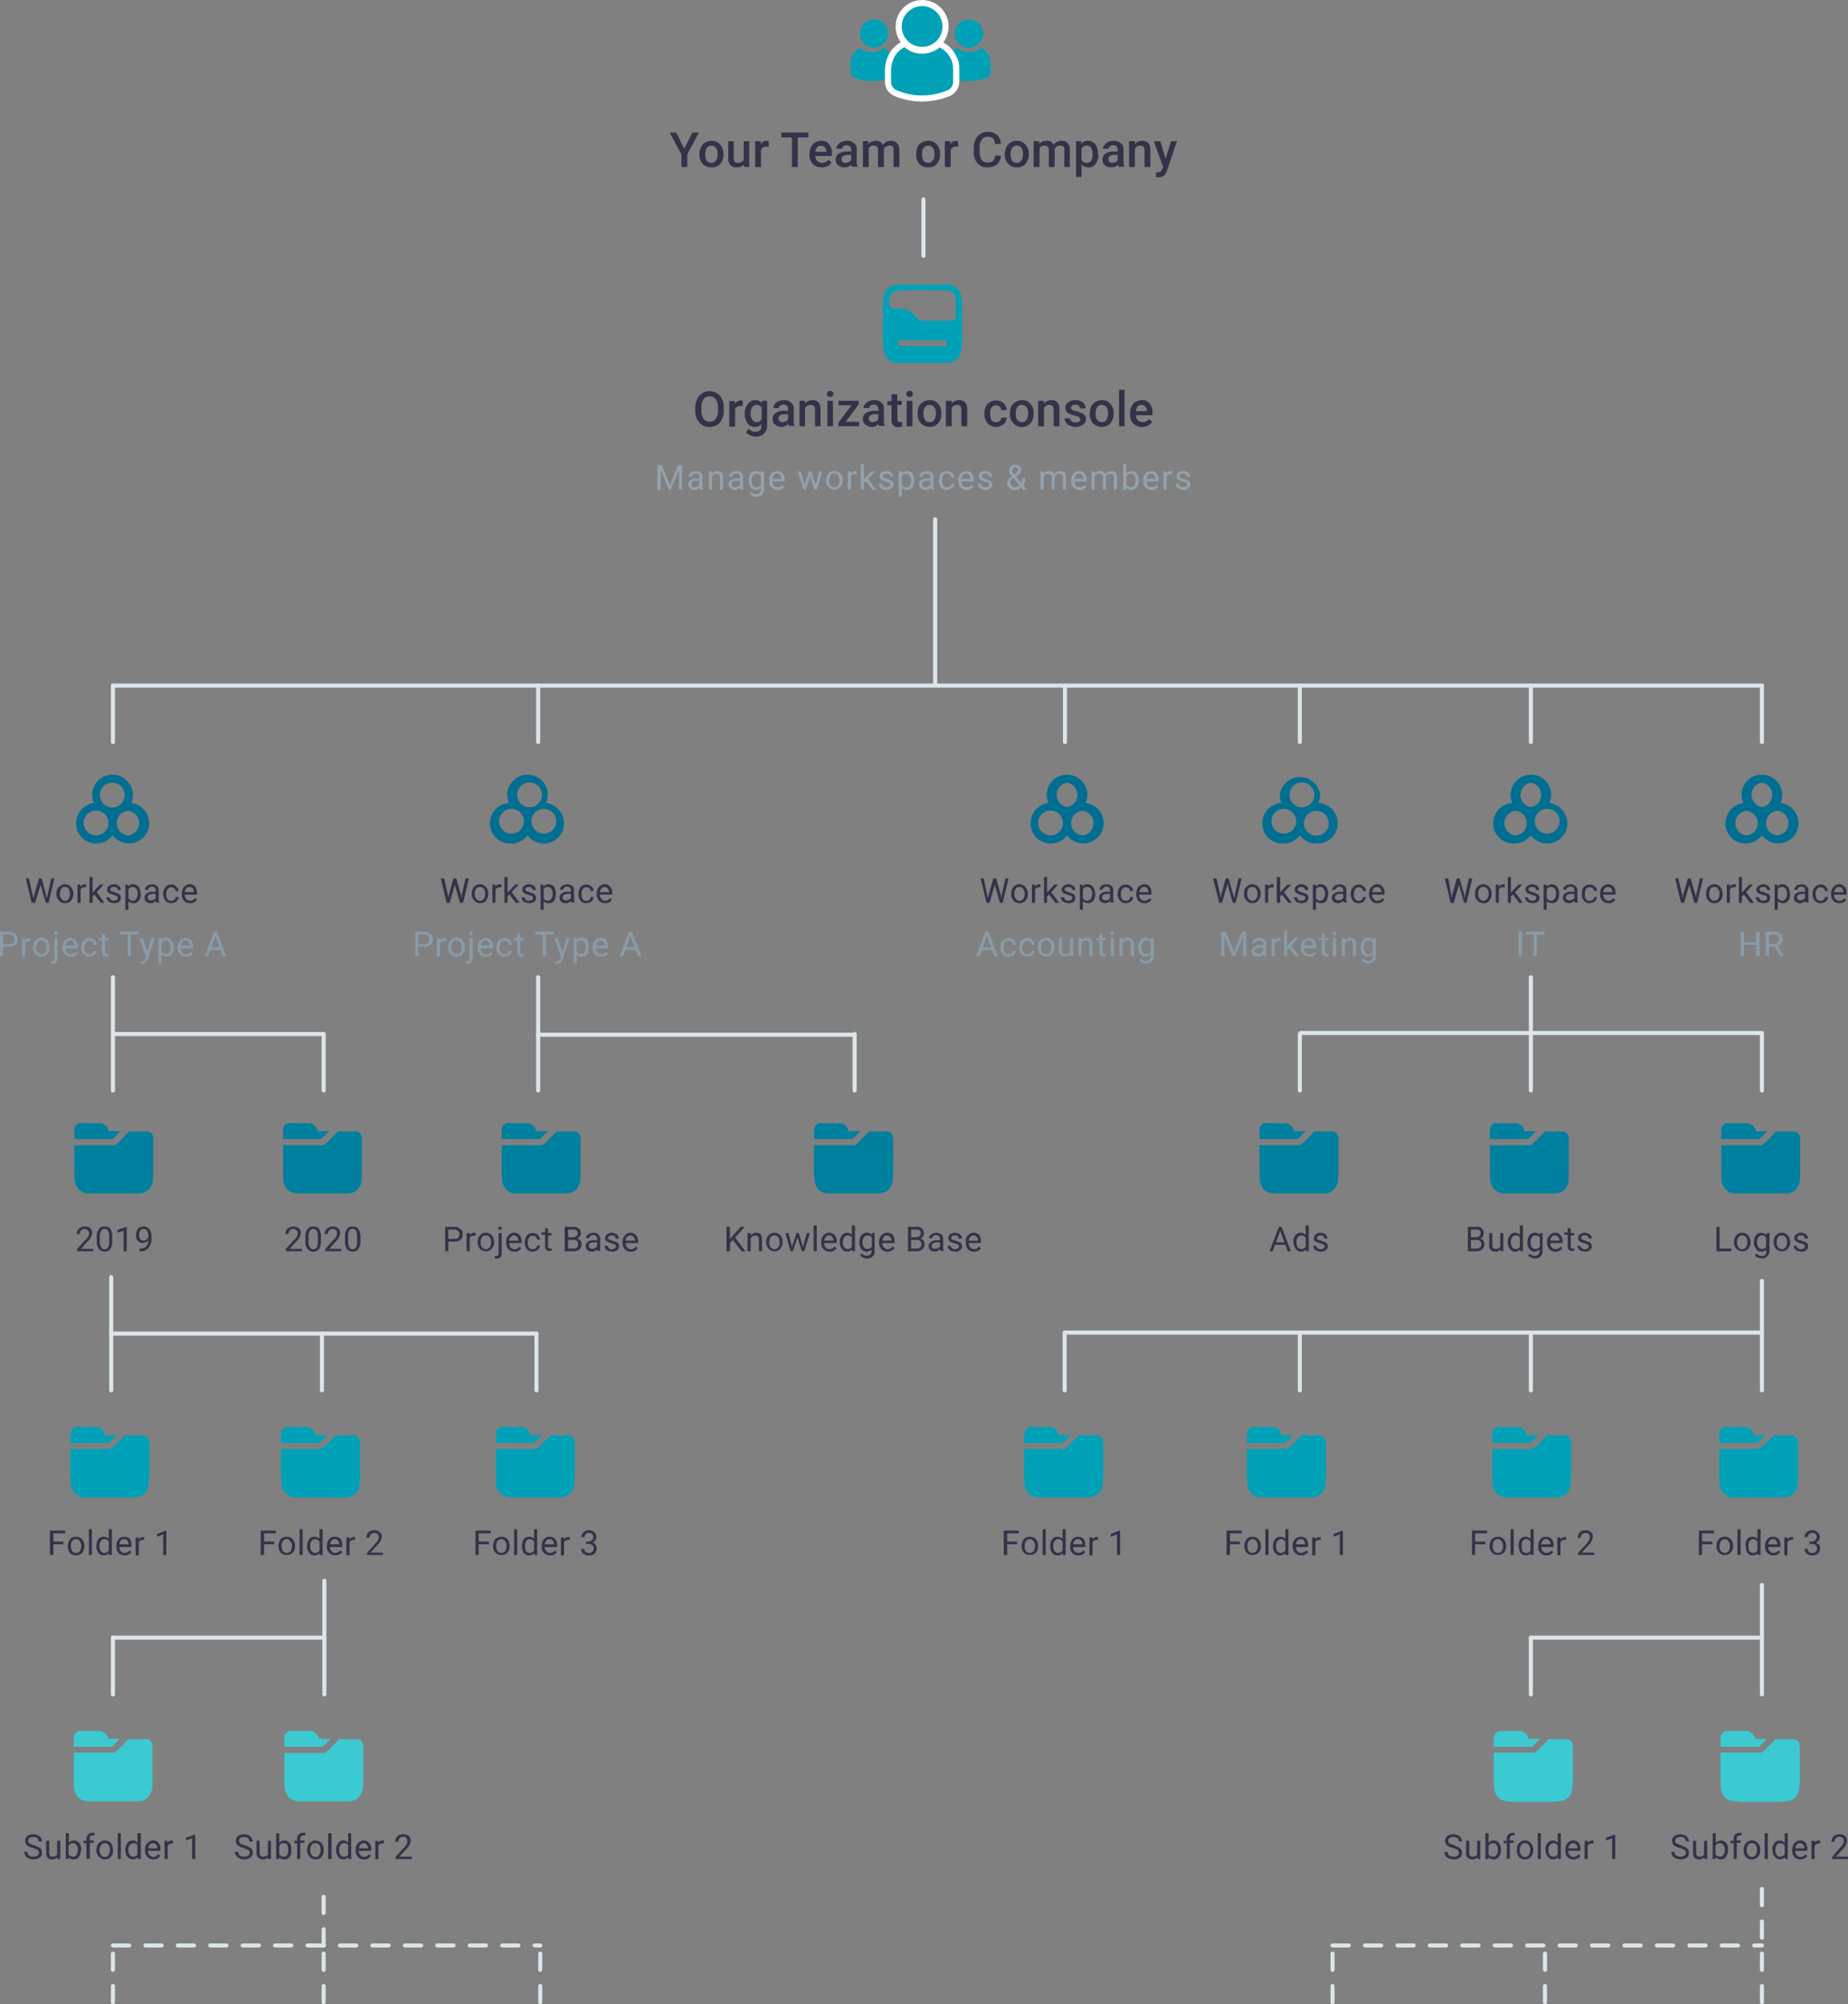 <svg xmlns="http://www.w3.org/2000/svg" id="Layer_1" data-name="Layer 1" viewBox="0 0 536.7 582.1"><rect x="0" y="0" width="536.7" height="582.1" fill="#808080" stroke="none"/><defs><style>.cls-1,.cls-2,.cls-5{fill:#00a1b7;}.cls-2{stroke:#fff;stroke-width:1.77px;}.cls-3{fill:#323348;}.cls-11,.cls-4{fill:none;stroke:#dbe5ea;stroke-linecap:round;stroke-linejoin:round;stroke-width:1.18px;}.cls-5,.cls-7{fill-rule:evenodd;}.cls-6{fill:#93a3ad;}.cls-7{fill:#006e90;}.cls-8{fill:#889ca8;}.cls-9{fill:#3ccad2;}.cls-10{fill:#00809f;}.cls-11{stroke-dasharray:4.71 4.71;}</style></defs><path class="cls-1" d="M283.3,10.2a4.1,4.1,0,1,0,4,4A4,4,0,0,0,283.3,10.2Z" transform="translate(-1.8 -4.5)"></path><path class="cls-1" d="M279.8,18.4a4.7,4.7,0,0,0-2.6,3.5,9.8,9.8,0,0,0-.1,1.9v1.6a1.8,1.8,0,0,0,1.1,1.7,13.6,13.6,0,0,0,10.1,0,1.8,1.8,0,0,0,1.2-1.7V23.8a9.8,9.8,0,0,0-.1-1.9,5,5,0,0,0-2.6-3.5,5.5,5.5,0,0,1-3.5,1.2A5.1,5.1,0,0,1,279.8,18.4Z" transform="translate(-1.8 -4.5)"></path><path class="cls-1" d="M255,10.2a4.1,4.1,0,0,0,0,8.1,4.1,4.1,0,1,0,0-8.1Z" transform="translate(-1.8 -4.5)"></path><path class="cls-1" d="M251.5,18.4a5,5,0,0,0-2.6,3.5,9.8,9.8,0,0,0-.1,1.9v1.6a1.8,1.8,0,0,0,1.2,1.7,13.3,13.3,0,0,0,10,0,1.7,1.7,0,0,0,1.2-1.7V23.8a9.8,9.8,0,0,0-.1-1.9,5,5,0,0,0-2.6-3.5,5.1,5.1,0,0,1-3.5,1.2A5.5,5.5,0,0,1,251.5,18.4Z" transform="translate(-1.8 -4.5)"></path><path class="cls-2" d="M265.1,17.5l-.5-.4-.5.3a8,8,0,0,0-4.2,5.7,12.3,12.3,0,0,0-.2,2.9h0v2.3a3.6,3.6,0,0,0,2.3,3.3,20,20,0,0,0,15.2,0,3.6,3.6,0,0,0,2.3-3.3V26.1h0a24.4,24.4,0,0,0-.1-2.9l-.9.2.9-.2a8.1,8.1,0,0,0-4.3-5.7l-.5-.3-.5.4a7.1,7.1,0,0,1-9,0Zm4.5-12.1a6.8,6.8,0,1,0,6.8,6.8A6.8,6.8,0,0,0,269.6,5.4Z" transform="translate(-1.8 -4.5)"></path><path class="cls-3" d="M200.5,47.7l2.4-4.7h1.9l-3.4,6.3V53h-1.7V49.3L196.3,43h1.9Zm4.4,1.5a4.6,4.6,0,0,1,.5-2,3,3,0,0,1,1.2-1.3,3.5,3.5,0,0,1,1.8-.5,3.3,3.3,0,0,1,2.5,1,4.1,4.1,0,0,1,1,2.6v.4a5.8,5.8,0,0,1-.4,1.9,2.9,2.9,0,0,1-1.3,1.4,3.4,3.4,0,0,1-1.8.4,3.2,3.2,0,0,1-2.5-1,4.1,4.1,0,0,1-1-2.8Zm1.7.2a3.5,3.5,0,0,0,.5,1.8,1.6,1.6,0,0,0,1.3.6,1.4,1.4,0,0,0,1.3-.7,2.6,2.6,0,0,0,.5-1.9,2.7,2.7,0,0,0-.5-1.8,1.5,1.5,0,0,0-1.3-.6,1.6,1.6,0,0,0-1.3.6A3.4,3.4,0,0,0,206.6,49.4Zm11.2,2.9a2.5,2.5,0,0,1-2.1.8,2.1,2.1,0,0,1-1.8-.7,2.8,2.8,0,0,1-.6-2V45.5h1.6v4.9c0,.9.4,1.4,1.2,1.4a1.8,1.8,0,0,0,1.7-.9V45.5h1.6V53h-1.5Zm7.3-5.2h-.7a1.6,1.6,0,0,0-1.6.9V53h-1.7V45.5h1.6v.9a1.9,1.9,0,0,1,1.7-1h.6Zm11.5-2.7h-3.1V53h-1.7V44.4h-3.1V43h7.9Zm3.9,8.7a3.4,3.4,0,0,1-3.6-3.6v-.2a4.2,4.2,0,0,1,.4-2,3.3,3.3,0,0,1,1.2-1.4,3.5,3.5,0,0,1,1.8-.5,2.6,2.6,0,0,1,2.3,1,3.6,3.6,0,0,1,.8,2.7v.7h-4.8a2,2,0,0,0,.6,1.5,2.2,2.2,0,0,0,1.4.5,2.3,2.3,0,0,0,1.8-.9l.9.8a3.2,3.2,0,0,1-1.2,1.1A4.1,4.1,0,0,1,240.5,53.1Zm-.2-6.3a1.6,1.6,0,0,0-1.2.4,4.6,4.6,0,0,0-.5,1.4h3.2a1.7,1.7,0,0,0-.5-1.3A1.2,1.2,0,0,0,240.3,46.8Zm8.9,6.2c-.1-.1-.1-.4-.2-.7a2.4,2.4,0,0,1-1.9.8,2.9,2.9,0,0,1-1.9-.6,2.4,2.4,0,0,1-.7-1.6,2,2,0,0,1,.9-1.8,4.4,4.4,0,0,1,2.5-.6H249V48a1.3,1.3,0,0,0-.4-1,1.2,1.2,0,0,0-.9-.3,1.7,1.7,0,0,0-1,.3.9.9,0,0,0-.3.7h-1.7a1.5,1.5,0,0,1,.4-1.1,2.4,2.4,0,0,1,1.1-.9,4.1,4.1,0,0,1,1.6-.3,2.7,2.7,0,0,1,2,.7,1.9,1.9,0,0,1,.8,1.8v3.4a3.5,3.5,0,0,0,.3,1.6h-1.7Zm-1.8-1.2.9-.2a2.3,2.3,0,0,0,.7-.7V49.5h-.9a2.4,2.4,0,0,0-1.4.3,1,1,0,0,0-.5.9,1,1,0,0,0,.3.8A1.2,1.2,0,0,0,247.4,51.8Zm6.6-6.3v.8a2.8,2.8,0,0,1,2.2-.9,2,2,0,0,1,2,1.2,2.7,2.7,0,0,1,2.3-1.2,2.1,2.1,0,0,1,1.8.7,2.8,2.8,0,0,1,.7,2V53h-1.7V48.2a1.1,1.1,0,0,0-1.4-1.4l-.9.3a2.2,2.2,0,0,0-.5.8V53h-1.7V48.1c0-.9-.4-1.3-1.3-1.3a1.4,1.4,0,0,0-1.4.8V53h-1.7V45.5Zm13.9,3.7a4.5,4.5,0,0,1,.4-2,3,3,0,0,1,1.2-1.3,4.1,4.1,0,0,1,1.8-.5,3,3,0,0,1,2.5,1,3.6,3.6,0,0,1,1,2.6v.4a4.1,4.1,0,0,1-.4,1.9,3.3,3.3,0,0,1-1.2,1.4,3.7,3.7,0,0,1-1.8.4,3.4,3.4,0,0,1-2.6-1,4.1,4.1,0,0,1-.9-2.8Zm1.7.2a3.4,3.4,0,0,0,.4,1.8,1.8,1.8,0,0,0,1.4.6,1.5,1.5,0,0,0,1.3-.7,3.1,3.1,0,0,0,.5-1.9,3.5,3.5,0,0,0-.5-1.8,1.8,1.8,0,0,0-1.4-.6,1.8,1.8,0,0,0-1.3.6A3.5,3.5,0,0,0,269.6,49.4Zm10.5-2.3h-.6a1.6,1.6,0,0,0-1.6.9V53h-1.7V45.5h1.6v.9a1.8,1.8,0,0,1,1.7-1h.5Zm12.4,2.6a3.9,3.9,0,0,1-1.1,2.5,4.3,4.3,0,0,1-2.8.9,3.5,3.5,0,0,1-3.5-2.1,4.9,4.9,0,0,1-.5-2.5v-.9a4.9,4.9,0,0,1,.5-2.5,3.9,3.9,0,0,1,1.4-1.7,4.4,4.4,0,0,1,4.9.3,4.2,4.2,0,0,1,1.1,2.6h-1.7a3,3,0,0,0-.6-1.6,2.5,2.5,0,0,0-1.5-.5,2,2,0,0,0-1.8.9,3.8,3.8,0,0,0-.6,2.4v.9a4.4,4.4,0,0,0,.6,2.5,1.9,1.9,0,0,0,1.7.8,2.1,2.1,0,0,0,1.5-.4,2.2,2.2,0,0,0,.7-1.6Zm1.1-.5a4.6,4.6,0,0,1,.5-2,3,3,0,0,1,1.2-1.3,3.5,3.5,0,0,1,1.8-.5,3,3,0,0,1,2.4,1,3.7,3.7,0,0,1,1.1,2.6v.4a4.1,4.1,0,0,1-.5,1.9,2.4,2.4,0,0,1-1.2,1.4,3.4,3.4,0,0,1-1.8.4,3.2,3.2,0,0,1-2.5-1,3.7,3.7,0,0,1-1-2.8Zm1.7.2a3.5,3.5,0,0,0,.5,1.8,1.5,1.5,0,0,0,1.3.6,1.4,1.4,0,0,0,1.3-.7,3.1,3.1,0,0,0,.5-1.9,3.5,3.5,0,0,0-.5-1.8,1.6,1.6,0,0,0-1.3-.6,1.5,1.5,0,0,0-1.3.6A3.4,3.4,0,0,0,295.3,49.4Zm8.3-3.9v.8a2.7,2.7,0,0,1,2.2-.9,2,2,0,0,1,2,1.2,2.6,2.6,0,0,1,2.3-1.2,2.1,2.1,0,0,1,1.8.7,2.8,2.8,0,0,1,.6,2V53h-1.6V48.2a1.1,1.1,0,0,0-1.4-1.4,1.4,1.4,0,0,0-.9.3,2.2,2.2,0,0,0-.5.8V53h-1.7V48.1c0-.9-.4-1.3-1.3-1.3a1.4,1.4,0,0,0-1.4.8V53H302V45.5Zm17.2,3.9a4.6,4.6,0,0,1-.8,2.7,2.4,2.4,0,0,1-2.1,1,2.4,2.4,0,0,1-2-.8v3.6h-1.6V45.5h1.5v.8a2.4,2.4,0,0,1,2-.9,2.7,2.7,0,0,1,2.1,1,4.8,4.8,0,0,1,.8,2.9Zm-1.7-.2a3.4,3.4,0,0,0-.4-1.8,1.5,1.5,0,0,0-1.3-.6,1.6,1.6,0,0,0-1.5.8v3.3a1.6,1.6,0,0,0,1.5.9,1.5,1.5,0,0,0,1.3-.6A3.7,3.7,0,0,0,319.1,49.2Zm7.6,3.8a1.2,1.2,0,0,1-.2-.7,2.4,2.4,0,0,1-2,.8,2.8,2.8,0,0,1-1.8-.6,2,2,0,0,1-.7-1.6,2,2,0,0,1,.9-1.8,4.4,4.4,0,0,1,2.5-.6h1V48a1.7,1.7,0,0,0-.3-1,1.3,1.3,0,0,0-1-.3,1.2,1.2,0,0,0-.9.3.8.8,0,0,0-.4.7h-1.7a1.6,1.6,0,0,1,.5-1.1,2,2,0,0,1,1.1-.9,3.3,3.3,0,0,1,1.5-.3,2.8,2.8,0,0,1,2.1.7,2.2,2.2,0,0,1,.8,1.8v3.4a3.5,3.5,0,0,0,.3,1.6h-1.7Zm-1.9-1.2,1-.2a1.3,1.3,0,0,0,.6-.7V49.5h-.9a2.6,2.6,0,0,0-1.4.3,1.1,1.1,0,0,0-.4.9,1,1,0,0,0,.3.8A1.1,1.1,0,0,0,324.8,51.8Zm6.6-6.3v.9a2.4,2.4,0,0,1,2.1-1q2.4,0,2.4,2.7V53h-1.7V48.2a1.8,1.8,0,0,0-.3-1.1,1.3,1.3,0,0,0-1-.3,1.6,1.6,0,0,0-1.5.9V53h-1.7V45.5Zm8.9,5.1,1.6-5.1h1.7l-2.9,8.6a2.5,2.5,0,0,1-2.3,1.9h-.9V54.6h.4l.9-.2a1.6,1.6,0,0,0,.5-.8l.3-.6-2.7-7.5h1.9Z" transform="translate(-1.8 -4.5)"></path><path class="cls-4" d="M270,62.4V78.8" transform="translate(-1.8 -4.5)"></path><path class="cls-5" d="M266.1,87.1h11.1a4.8,4.8,0,0,1,2.7,1.2A4.1,4.1,0,0,1,281,91a22.4,22.4,0,0,1,.2,4v7.1a22.4,22.4,0,0,1-.2,4,4.1,4.1,0,0,1-1.1,2.6,4.8,4.8,0,0,1-2.7,1.2h-15a4.8,4.8,0,0,1-2.7-1.2,4.1,4.1,0,0,1-1.1-2.6,22.4,22.4,0,0,1-.2-4V92.7h.1a9.1,9.1,0,0,1,.1-1.7,4.1,4.1,0,0,1,1.1-2.6,4.8,4.8,0,0,1,2.7-1.2ZM260,92.9c0-.7.1-1.2.1-1.6a2.3,2.3,0,0,1,.7-1.7,2.7,2.7,0,0,1,1.6-.6,19.5,19.5,0,0,1,3.8-.2h7a19.5,19.5,0,0,1,3.8.2,2.4,2.4,0,0,1,1.6.6,2.3,2.3,0,0,1,.7,1.7,36.6,36.6,0,0,1,.1,3.7v1.2a3.5,3.5,0,0,1-.1.6,1.5,1.5,0,0,1-.8.8h-9.6l-1.1-1.1-1-1a5.7,5.7,0,0,0-1.3-1l-.5-.2a4.1,4.1,0,0,0-1.6-.2h-1.9A1.4,1.4,0,0,1,260,92.9Zm3.5,10.4a.9.9,0,0,0-.9.8.9.9,0,0,0,.9.9h12.4a.9.9,0,0,0,.9-.9.9.9,0,0,0-.9-.8Z" transform="translate(-1.8 -4.5)"></path><path class="cls-3" d="M212,123.6a5.8,5.8,0,0,1-.5,2.6,3.9,3.9,0,0,1-1.4,1.7,4.3,4.3,0,0,1-2.2.6,4,4,0,0,1-2.2-.6,5,5,0,0,1-1.5-1.7,7.1,7.1,0,0,1-.5-2.6v-.5a6.7,6.7,0,0,1,.5-2.6,4.5,4.5,0,0,1,1.5-1.8,4,4,0,0,1,2.2-.6,3.7,3.7,0,0,1,2.1.6,3.5,3.5,0,0,1,1.5,1.7,5.5,5.5,0,0,1,.5,2.6Zm-1.7-.6a4.4,4.4,0,0,0-.6-2.5,2.3,2.3,0,0,0-1.8-.9,2,2,0,0,0-1.8.9,4.4,4.4,0,0,0-.6,2.5v.6a4.4,4.4,0,0,0,.6,2.5,2.3,2.3,0,0,0,3.6,0,4.2,4.2,0,0,0,.6-2.5Zm7.2-.6h-.7a1.6,1.6,0,0,0-1.5.9v5.1h-1.7v-7.4h1.6v.8a2,2,0,0,1,1.7-1h.6Zm.6,2.1a3.8,3.8,0,0,1,.9-2.7,2.5,2.5,0,0,1,2.1-1.1,2.4,2.4,0,0,1,2,.9v-.7h1.5v7.2a3,3,0,0,1-.9,2.3,3.3,3.3,0,0,1-2.5.9,5.3,5.3,0,0,1-1.6-.4,2,2,0,0,1-1.1-.9l.7-1a2.6,2.6,0,0,0,1.9.9,2.1,2.1,0,0,0,1.4-.4,1.8,1.8,0,0,0,.4-1.3v-.6a2.2,2.2,0,0,1-1.9.9,2.5,2.5,0,0,1-2.1-1.1A4.2,4.2,0,0,1,218.1,124.5Zm1.7.2a2.9,2.9,0,0,0,.5,1.7,1.3,1.3,0,0,0,1.2.7,1.6,1.6,0,0,0,1.5-.9v-3.3a1.6,1.6,0,0,0-1.4-.8,1.5,1.5,0,0,0-1.3.6A3.7,3.7,0,0,0,219.8,124.7Zm11.1,3.6c-.1-.1-.1-.4-.2-.7a2.5,2.5,0,0,1-1.9.9,2.9,2.9,0,0,1-1.9-.7,1.9,1.9,0,0,1-.7-1.6,2,2,0,0,1,.9-1.8,4.4,4.4,0,0,1,2.5-.6h1.1v-.5a1.3,1.3,0,0,0-.4-1,1.3,1.3,0,0,0-1-.3,1.6,1.6,0,0,0-.9.3,1,1,0,0,0-.4.7h-1.6a1.5,1.5,0,0,1,.4-1.1,2,2,0,0,1,1.1-.9,3.7,3.7,0,0,1,1.5-.3,2.8,2.8,0,0,1,2.1.7,1.9,1.9,0,0,1,.8,1.8v3.4a3.5,3.5,0,0,0,.3,1.6h-1.7Zm-1.8-1.2.9-.2a2.3,2.3,0,0,0,.7-.7v-1.4h-.9a2.4,2.4,0,0,0-1.4.3,1.1,1.1,0,0,0-.5,1,.9.9,0,0,0,.3.7A1.2,1.2,0,0,0,229.1,127.1Zm6.5-6.2v.8a2.9,2.9,0,0,1,2.2-1c1.5,0,2.3.9,2.3,2.7v4.9h-1.6v-4.8a1.8,1.8,0,0,0-.3-1.1,1.7,1.7,0,0,0-1-.3,1.8,1.8,0,0,0-1.6.9v5.3h-1.6v-7.4Zm8.1,7.4h-1.6v-7.4h1.6Zm-1.7-9.4c0-.2,0-.5.2-.6a1,1,0,0,1,1.4,0c.2.1.2.4.2.6a.8.8,0,0,1-.2.7l-.7.2-.7-.2A.8.8,0,0,1,242,118.9Zm5.4,8.1h3.9v1.3h-6v-1.1l3.8-5h-3.8v-1.3h5.9v1Zm9.7,1.3c-.1-.1-.1-.4-.2-.7a2.5,2.5,0,0,1-1.9.9,2.9,2.9,0,0,1-1.9-.7,2.2,2.2,0,0,1-.7-1.6,2,2,0,0,1,.9-1.8,4.4,4.4,0,0,1,2.5-.6h1.1v-.5a1.3,1.3,0,0,0-.4-1,1.2,1.2,0,0,0-.9-.3,1.7,1.7,0,0,0-1,.3.9.9,0,0,0-.3.7h-1.7a1.5,1.5,0,0,1,.4-1.1,2.4,2.4,0,0,1,1.1-.9,4.1,4.1,0,0,1,1.6-.3,2.7,2.7,0,0,1,2,.7,1.9,1.9,0,0,1,.8,1.8v3.4a3.5,3.5,0,0,0,.3,1.6h-1.7Zm-1.8-1.2.9-.2a2.3,2.3,0,0,0,.7-.7v-1.4H256a2.4,2.4,0,0,0-1.4.3,1.4,1.4,0,0,0-.5,1,.9.9,0,0,0,.3.7A1.2,1.2,0,0,0,255.3,127.1Zm7.1-8.1v1.9h1.3v1.2h-1.3v4.2a1.1,1.1,0,0,0,.2.6.8.8,0,0,0,.6.2h.6v1.3l-1.1.2c-1.3,0-2-.8-2-2.2v-4.2h-1.2v-1.2h1.2V119Zm4.4,9.3h-1.7v-7.4h1.7Zm-1.8-9.4a.7.7,0,0,1,.3-.6c.1-.2.3-.3.7-.3a.9.9,0,0,1,.7.3,1.1,1.1,0,0,1,.2.6,1.4,1.4,0,0,1-.2.7l-.7.2a1,1,0,0,1-.7-.2A.9.9,0,0,1,265,118.9Zm3.3,5.6a4.5,4.5,0,0,1,.4-2,3.3,3.3,0,0,1,1.3-1.3,3.5,3.5,0,0,1,1.8-.5,3,3,0,0,1,2.4,1,3.6,3.6,0,0,1,1,2.6v.4a3.8,3.8,0,0,1-.4,1.9,3.3,3.3,0,0,1-1.2,1.4,3.6,3.6,0,0,1-4.4-.6,4.1,4.1,0,0,1-.9-2.8Zm1.7.2a2.7,2.7,0,0,0,.5,1.8,1.5,1.5,0,0,0,1.3.6,1.6,1.6,0,0,0,1.3-.6,3.7,3.7,0,0,0,.5-2,3.5,3.5,0,0,0-.5-1.8,1.6,1.6,0,0,0-1.3-.6,1.5,1.5,0,0,0-1.3.6A3,3,0,0,0,270,124.7Zm8.2-3.8v.8a2.7,2.7,0,0,1,2.1-1q2.4,0,2.4,2.7v4.9h-1.7v-4.8a1.8,1.8,0,0,0-.3-1.1,1.3,1.3,0,0,0-1-.3,1.6,1.6,0,0,0-1.5.9v5.3h-1.7v-7.4Zm12.9,6.2a1.5,1.5,0,0,0,1-.3,1.4,1.4,0,0,0,.5-1h1.6a3.9,3.9,0,0,1-.5,1.4,2,2,0,0,1-1.1.9,3.3,3.3,0,0,1-1.5.4,3.3,3.3,0,0,1-2.5-1.1,3.9,3.9,0,0,1-.9-2.8h0a4.1,4.1,0,0,1,.9-2.8,3.6,3.6,0,0,1,2.5-1,3.3,3.3,0,0,1,2.2.8,3.4,3.4,0,0,1,.9,2h-1.6a1.4,1.4,0,0,0-.5-1,1.2,1.2,0,0,0-1-.4,1.6,1.6,0,0,0-1.3.6,2.5,2.5,0,0,0-.4,1.7v.3a3,3,0,0,0,.4,1.8A1.5,1.5,0,0,0,291.1,127.1Zm4-2.6a6.5,6.5,0,0,1,.4-2,3.3,3.3,0,0,1,1.3-1.3,3.5,3.5,0,0,1,1.8-.5,3,3,0,0,1,2.4,1,3.6,3.6,0,0,1,1,2.6v.4a3.8,3.8,0,0,1-.4,1.9,3.3,3.3,0,0,1-1.2,1.4,3.5,3.5,0,0,1-1.8.5,3.1,3.1,0,0,1-2.5-1.1,3.7,3.7,0,0,1-1-2.8Zm1.7.2a2.7,2.7,0,0,0,.5,1.8,1.7,1.7,0,0,0,2.6,0,3.7,3.7,0,0,0,.5-2,3.5,3.5,0,0,0-.5-1.8,1.6,1.6,0,0,0-1.3-.6,1.5,1.5,0,0,0-1.3.6A3,3,0,0,0,296.8,124.7Zm8.2-3.8v.8a2.7,2.7,0,0,1,2.1-1q2.4,0,2.4,2.7v4.9h-1.7v-4.8a1.8,1.8,0,0,0-.3-1.1,1.3,1.3,0,0,0-1-.3,1.6,1.6,0,0,0-1.5.9v5.3h-1.7v-7.4Zm10.5,5.4a.8.8,0,0,0-.4-.7,4,4,0,0,0-1.2-.4,4.6,4.6,0,0,1-1.4-.5,1.9,1.9,0,0,1-1.3-1.7,1.9,1.9,0,0,1,.8-1.6,3.1,3.1,0,0,1,2.1-.7,3.2,3.2,0,0,1,2.2.7,2.1,2.1,0,0,1,.8,1.7h-1.7a1.1,1.1,0,0,0-.3-.8,1.7,1.7,0,0,0-1-.3l-.9.2a.9.9,0,0,0-.3.7.6.6,0,0,0,.3.6,2.4,2.4,0,0,0,1.3.4l1.5.6a2.2,2.2,0,0,1,.9.7,1.7,1.7,0,0,1,.3,1,1.8,1.8,0,0,1-.9,1.6,3.6,3.6,0,0,1-2.2.7,4.2,4.2,0,0,1-1.6-.4,2,2,0,0,1-1.1-.9,1.9,1.9,0,0,1-.4-1.2h1.6a1.1,1.1,0,0,0,.5.9,1.6,1.6,0,0,0,1.1.3l1-.2A.9.9,0,0,0,315.5,126.3Zm2.8-1.8a6.5,6.5,0,0,1,.4-2,3.3,3.3,0,0,1,1.3-1.3,3.5,3.5,0,0,1,1.8-.5,3,3,0,0,1,2.4,1,3.6,3.6,0,0,1,1,2.6v.4a3.8,3.8,0,0,1-.4,1.9,3.3,3.3,0,0,1-1.2,1.4,3.6,3.6,0,0,1-4.4-.6,4.1,4.1,0,0,1-.9-2.8Zm1.7.2a2.7,2.7,0,0,0,.5,1.8,1.5,1.5,0,0,0,1.3.6,1.6,1.6,0,0,0,1.3-.6,3.7,3.7,0,0,0,.5-2,3.5,3.5,0,0,0-.5-1.8,1.6,1.6,0,0,0-1.3-.6,1.5,1.5,0,0,0-1.3.6A3,3,0,0,0,320,124.7Zm8.4,3.6h-1.6V117.7h1.6Zm5.2.2a3.4,3.4,0,0,1-3.6-3.7v-.2a4.2,4.2,0,0,1,.4-2,3.3,3.3,0,0,1,1.2-1.4,3.5,3.5,0,0,1,1.8-.5,2.6,2.6,0,0,1,2.3,1,3.8,3.8,0,0,1,.8,2.7v.7h-4.8a2,2,0,0,0,.6,1.5,2,2,0,0,0,1.4.5,2.3,2.3,0,0,0,1.8-.9l.9.8a3.2,3.2,0,0,1-1.2,1.1A4.2,4.2,0,0,1,333.6,128.5Zm-.2-6.4a1.6,1.6,0,0,0-1.2.4,4.6,4.6,0,0,0-.5,1.4h3.2a1.7,1.7,0,0,0-.5-1.3A1.2,1.2,0,0,0,333.4,122.1Z" transform="translate(-1.8 -4.5)"></path><path class="cls-6" d="M194,139.6l2.4,5.8,2.3-5.8h1.2v7.1H199v-5.8l-2.4,5.8H196l-2.3-5.8v5.8h-1v-7.1Zm11.1,7.1c-.1-.1-.1-.3-.2-.6a1.8,1.8,0,0,1-1.5.7,1.7,1.7,0,0,1-1.2-.5,1.2,1.2,0,0,1-.5-1.1,1.6,1.6,0,0,1,.6-1.3,3,3,0,0,1,1.8-.4h.8v-.4a1.5,1.5,0,0,0-.2-.8,1.2,1.2,0,0,0-.9-.3,1.1,1.1,0,0,0-.8.3.6.6,0,0,0-.3.6h-.9a1.9,1.9,0,0,1,.2-.8,2.4,2.4,0,0,1,.8-.6l1.1-.2a1.6,1.6,0,0,1,1.4.5,1.7,1.7,0,0,1,.5,1.2v2.4a3.7,3.7,0,0,0,.2,1.2h-.9Zm-1.5-.7.8-.2.5-.6v-1.1h-.7c-1.1,0-1.6.3-1.6,1a.8.8,0,0,0,.2.6A1.1,1.1,0,0,0,203.6,146Zm4.9-4.6v.7a1.8,1.8,0,0,1,1.6-.8c1.1,0,1.7.6,1.7,1.9v3.5h-.9v-3.5a1.2,1.2,0,0,0-.3-.9l-.8-.2a1,1,0,0,0-.7.2l-.5.6v3.8h-.9v-5.3Zm8.3,5.3a3.5,3.5,0,0,1-.1-.6,1.8,1.8,0,0,1-1.5.7,2.1,2.1,0,0,1-1.3-.5,1.4,1.4,0,0,1-.5-1.1,1.6,1.6,0,0,1,.6-1.3,3.4,3.4,0,0,1,1.8-.4h.9v-.4a1,1,0,0,0-.3-.8,1.2,1.2,0,0,0-1.6,0,.5.5,0,0,0-.4.6h-.9a1.1,1.1,0,0,1,.3-.8,1.7,1.7,0,0,1,.8-.6l1-.2a2,2,0,0,1,1.5.5,1.7,1.7,0,0,1,.5,1.2v2.4a3.7,3.7,0,0,0,.2,1.2h-1Zm-1.5-.7.8-.2a1.7,1.7,0,0,0,.6-.6v-1.1H216c-1.1,0-1.7.3-1.7,1a.6.6,0,0,0,.3.6A.9.9,0,0,0,215.3,146Zm3.9-2a3.2,3.2,0,0,1,.6-2,1.7,1.7,0,0,1,1.5-.7,1.8,1.8,0,0,1,1.5.7v-.6h.9v5.1a2.1,2.1,0,0,1-.7,1.7,2.1,2.1,0,0,1-1.6.6,2.3,2.3,0,0,1-1.1-.3,1.9,1.9,0,0,1-.8-.7l.4-.5a1.8,1.8,0,0,0,1.5.7,1.3,1.3,0,0,0,1-.4,1.3,1.3,0,0,0,.4-1v-.5a1.8,1.8,0,0,1-1.5.7,1.9,1.9,0,0,1-1.5-.8A3.2,3.2,0,0,1,219.2,144Zm.9.1a2,2,0,0,0,.4,1.4,1.2,1.2,0,0,0,1,.5,1.4,1.4,0,0,0,1.3-.8v-2.4a1.4,1.4,0,0,0-1.3-.7,1,1,0,0,0-1,.5A2.1,2.1,0,0,0,220.1,144.1Zm7.5,2.7a2.4,2.4,0,0,1-1.7-.7,2.5,2.5,0,0,1-.7-1.9V144a3.2,3.2,0,0,1,.3-1.4,3.9,3.9,0,0,1,.8-1l1.2-.3a1.9,1.9,0,0,1,1.6.7,2.7,2.7,0,0,1,.6,1.9v.4h-3.6a2.1,2.1,0,0,0,.5,1.3,1.2,1.2,0,0,0,1.1.4,1.1,1.1,0,0,0,.8-.2l.6-.5.5.5A2.3,2.3,0,0,1,227.6,146.8Zm-.1-4.8a1.3,1.3,0,0,0-.9.4,2.2,2.2,0,0,0-.5,1.2h2.7a2.8,2.8,0,0,0-.4-1.1A1.3,1.3,0,0,0,227.5,142Zm11.2,3.4,1-4h.9l-1.5,5.3h-.8l-1.2-4-1.3,4h-.7l-1.6-5.3h.9l1.1,3.9,1.2-3.9h.7Zm3-1.4a3.2,3.2,0,0,1,.3-1.4,3.9,3.9,0,0,1,.8-1,2.8,2.8,0,0,1,1.3-.3,2.1,2.1,0,0,1,1.7.7,2.7,2.7,0,0,1,.7,2h0a3.2,3.2,0,0,1-.3,1.4,2.4,2.4,0,0,1-.8.9,2,2,0,0,1-1.3.4,2.1,2.1,0,0,1-1.7-.8,2.6,2.6,0,0,1-.7-2Zm.9.1a2.1,2.1,0,0,0,.4,1.4,1.5,1.5,0,0,0,2.2,0,2.4,2.4,0,0,0,.4-1.5,2,2,0,0,0-.4-1.4,1.4,1.4,0,0,0-1.1-.6,1.3,1.3,0,0,0-1.1.6A2.1,2.1,0,0,0,242.6,144.1Zm8-1.9h-.5a1.1,1.1,0,0,0-1.2.7v3.8H248v-5.3h.9v.6a1.4,1.4,0,0,1,1.3-.7h.4Zm2.7,2-.6.6v1.9h-.9v-7.5h.9v4.5l.5-.6,1.7-1.7H256l-2.1,2.2,2.3,3.1h-1.1Zm7.1,1.1a.6.6,0,0,0-.3-.6l-1-.3L258,144l-.6-.5a1.5,1.5,0,0,1-.1-.7,1.3,1.3,0,0,1,.5-1.1,2.1,2.1,0,0,1,1.4-.4,2,2,0,0,1,1.5.5,1.6,1.6,0,0,1,.5,1.1h-.9a.9.9,0,0,0-.3-.6,1.2,1.2,0,0,0-1.6,0c-.2.1-.2.3-.2.5s0,.4.2.5l.9.3a2.3,2.3,0,0,1,1.1.4,1.8,1.8,0,0,1,.7.5,1.4,1.4,0,0,1,.2.7,1.1,1.1,0,0,1-.6,1.1,2.5,2.5,0,0,1-1.5.5,2,2,0,0,1-1.1-.3,1.6,1.6,0,0,1-.8-.6,2,2,0,0,1-.2-.9h.9a1,1,0,0,0,.3.8l.9.2a1.3,1.3,0,0,0,.9-.2A.5.5,0,0,0,260.4,145.3Zm6.9-1.2a3.6,3.6,0,0,1-.5,1.9,1.9,1.9,0,0,1-1.5.8,2.1,2.1,0,0,1-1.6-.6v2.5h-.9v-7.3h.9v.6a1.8,1.8,0,0,1,1.5-.7,1.9,1.9,0,0,1,1.6.7,3.9,3.9,0,0,1,.5,2Zm-.9-.1a2,2,0,0,0-.4-1.4,1,1,0,0,0-1-.5,1.4,1.4,0,0,0-1.3.7v2.5a1.4,1.4,0,0,0,1.3.7,1,1,0,0,0,1-.5A2.1,2.1,0,0,0,266.4,144Zm5.7,2.7a3.5,3.5,0,0,1-.1-.6,1.8,1.8,0,0,1-1.5.7,1.9,1.9,0,0,1-1.3-.5,1.4,1.4,0,0,1-.5-1.1,1.6,1.6,0,0,1,.6-1.3,3.2,3.2,0,0,1,1.8-.4h.9v-.4a1,1,0,0,0-.3-.8,1.1,1.1,0,0,0-.8-.3,1,1,0,0,0-.8.3.5.5,0,0,0-.4.6h-.9a1.1,1.1,0,0,1,.3-.8,1.7,1.7,0,0,1,.8-.6l1-.2a1.6,1.6,0,0,1,1.4.5,1.4,1.4,0,0,1,.6,1.2v2.4a2.2,2.2,0,0,0,.2,1.2h-1Zm-1.5-.7.8-.2.6-.6v-1.1h-.7c-1.1,0-1.7.3-1.7,1a.6.6,0,0,0,.3.6A.9.9,0,0,0,270.6,146Zm6.2,0a1.2,1.2,0,0,0,1.3-1h.8a1.6,1.6,0,0,1-.3.9,2.9,2.9,0,0,1-1.8.9,2.4,2.4,0,0,1-1.7-.7,3.2,3.2,0,0,1-.6-2v-.2a5.1,5.1,0,0,1,.2-1.3,2.2,2.2,0,0,1,.9-1,2.1,2.1,0,0,1,1.2-.3,2.5,2.5,0,0,1,1.5.5,1.8,1.8,0,0,1,.6,1.4h-.8a2,2,0,0,0-.4-.8,1.1,1.1,0,0,0-.9-.4,1.6,1.6,0,0,0-1.1.5,3.1,3.1,0,0,0-.3,1.5h0a2.6,2.6,0,0,0,.3,1.4A1.3,1.3,0,0,0,276.8,146Zm5.7.8a2.4,2.4,0,0,1-1.7-.7,2.5,2.5,0,0,1-.7-1.9V144a3.2,3.2,0,0,1,.3-1.4,3.9,3.9,0,0,1,.8-1l1.2-.3a1.9,1.9,0,0,1,1.6.7,2.7,2.7,0,0,1,.6,1.9v.4H281a2.1,2.1,0,0,0,.5,1.3,1.4,1.4,0,0,0,1.1.4,1.1,1.1,0,0,0,.8-.2l.6-.5.5.5A2.3,2.3,0,0,1,282.5,146.8Zm-.1-4.8a1.3,1.3,0,0,0-.9.4,2.2,2.2,0,0,0-.5,1.2h2.7a1.8,1.8,0,0,0-.4-1.1A1.3,1.3,0,0,0,282.4,142Zm6.7,3.3a.6.6,0,0,0-.3-.6l-.9-.3-1.1-.4a1,1,0,0,1-.6-.5,1.4,1.4,0,0,1-.2-.7,1.6,1.6,0,0,1,.5-1.1,2.4,2.4,0,0,1,1.5-.4,1.9,1.9,0,0,1,1.4.5,1.4,1.4,0,0,1,.6,1.1h-.9a.7.7,0,0,0-.4-.6.9.9,0,0,0-.7-.3,1,1,0,0,0-.8.3.6.6,0,0,0,0,1l.9.3,1.1.4a1,1,0,0,1,.6.5,1.4,1.4,0,0,1,.2.7,1.3,1.3,0,0,1-.5,1.1,2.5,2.5,0,0,1-1.5.5,2,2,0,0,1-1.1-.3,1.2,1.2,0,0,1-.8-.6,1.2,1.2,0,0,1-.3-.9h.9a1,1,0,0,0,.4.8l.9.2a1.1,1.1,0,0,0,.8-.2A.5.5,0,0,0,289.1,145.3Zm5.2-.5a1.7,1.7,0,0,1,.3-1,3.7,3.7,0,0,1,1.1-1,3.6,3.6,0,0,1-.7-.9,1.7,1.7,0,0,1-.1-.7,1.8,1.8,0,0,1,.4-1.3,2.3,2.3,0,0,1,2.6,0,1.4,1.4,0,0,1,.4,1.1,1.2,1.2,0,0,1-.2.8l-.7.7-.6.4,1.6,1.9a3.2,3.2,0,0,0,.3-1.4h.9a3.7,3.7,0,0,1-.6,2.1l1,1.2h-1.1l-.5-.6-.8.5-1,.2a2.4,2.4,0,0,1-1.7-.6A1.7,1.7,0,0,1,294.3,144.8Zm2.3,1.2a1.7,1.7,0,0,0,1.3-.5l-1.7-2.1H296a1.7,1.7,0,0,0-.8,1.3,1.1,1.1,0,0,0,.4.9A1.3,1.3,0,0,0,296.6,146Zm-.8-4.8a2.1,2.1,0,0,0,.5,1.1l.6-.4.5-.4a.9.9,0,0,0,.1-.5,1.4,1.4,0,0,0-.2-.6l-.7-.2a.9.9,0,0,0-.6.3A.8.8,0,0,0,295.8,141.2Zm9,.2v.6a2,2,0,0,1,1.6-.7,1.4,1.4,0,0,1,1.5.8l.7-.6,1-.2a1.6,1.6,0,0,1,1.8,1.8v3.6h-.9v-3.5a1.2,1.2,0,0,0-.3-.9,1.7,1.7,0,0,0-.9-.2,1.1,1.1,0,0,0-.8.3,1.5,1.5,0,0,0-.4.8v3.5h-.9v-3.5a1,1,0,0,0-1.1-1.1,1.1,1.1,0,0,0-1.2.7v3.9H304v-5.3Zm10.5,5.4a2.4,2.4,0,0,1-1.7-.7,2.5,2.5,0,0,1-.7-1.9V144a3.2,3.2,0,0,1,.3-1.4,2.8,2.8,0,0,1,.9-1,2,2,0,0,1,1.1-.3,1.9,1.9,0,0,1,1.6.7,2.7,2.7,0,0,1,.6,1.9v.4h-3.6a2.1,2.1,0,0,0,.5,1.3,1.4,1.4,0,0,0,1.1.4,1.1,1.1,0,0,0,.8-.2l.6-.5.5.5A2.3,2.3,0,0,1,315.3,146.8Zm-.1-4.8a1.8,1.8,0,0,0-.9.4,3.3,3.3,0,0,0-.5,1.2h2.7a1.8,1.8,0,0,0-.4-1.1A1.3,1.3,0,0,0,315.2,142Zm4.5-.6v.6a1.9,1.9,0,0,1,1.6-.7,1.6,1.6,0,0,1,1.5.8l.7-.6,1-.2c1.1,0,1.7.6,1.7,1.8v3.6h-.9v-3.5c0-.4,0-.7-.2-.9l-.9-.2a1.1,1.1,0,0,0-.8.3,1,1,0,0,0-.4.8v3.5h-.9v-3.5a1,1,0,0,0-1.1-1.1,1.4,1.4,0,0,0-1.3.7v3.9h-.9v-5.3Zm12.8,2.7a2.9,2.9,0,0,1-.6,1.9,1.6,1.6,0,0,1-1.5.8,2.1,2.1,0,0,1-1.5-.7v.6H328v-7.5h.9V142a1.8,1.8,0,0,1,1.5-.7,1.6,1.6,0,0,1,1.5.7,3.2,3.2,0,0,1,.6,2Zm-.9-.1a2,2,0,0,0-.4-1.4,1,1,0,0,0-1-.5,1.3,1.3,0,0,0-1.3.8v2.3a1.4,1.4,0,0,0,1.3.8,1.2,1.2,0,0,0,1-.5A2.1,2.1,0,0,0,331.6,144Zm4.6,2.8a2.4,2.4,0,0,1-1.7-.7,2.5,2.5,0,0,1-.7-1.9V144a3.2,3.2,0,0,1,.3-1.4,3.9,3.9,0,0,1,.8-1l1.2-.3a1.9,1.9,0,0,1,1.6.7,2.7,2.7,0,0,1,.6,1.9v.4h-3.6a2.1,2.1,0,0,0,.5,1.3,1.4,1.4,0,0,0,1.1.4,1.1,1.1,0,0,0,.8-.2l.6-.5.5.5A2.3,2.3,0,0,1,336.2,146.8Zm-.1-4.8a1.3,1.3,0,0,0-.9.4,2.2,2.2,0,0,0-.5,1.2h2.7a1.8,1.8,0,0,0-.4-1.1A1.3,1.3,0,0,0,336.1,142Zm6.2.2h-.5a1.2,1.2,0,0,0-1.2.7v3.8h-.9v-5.3h.9v.6a1.4,1.4,0,0,1,1.3-.7h.4Zm4.3,3.1a.6.6,0,0,0-.3-.6l-.9-.3-1.1-.4a1,1,0,0,1-.6-.5.8.8,0,0,1-.2-.7,1.6,1.6,0,0,1,.5-1.1,2.3,2.3,0,0,1,1.4-.4,2,2,0,0,1,1.5.5,1.4,1.4,0,0,1,.6,1.1h-1a.9.9,0,0,0-.3-.6,1,1,0,0,0-.8-.3.9.9,0,0,0-.7.3.5.5,0,0,0-.3.5.8.8,0,0,0,.2.5l1,.3,1.1.4a1,1,0,0,1,.6.5,1.4,1.4,0,0,1,.2.7,1.1,1.1,0,0,1-.6,1.1,2,2,0,0,1-1.4.5,2.4,2.4,0,0,1-1.2-.3,1.3,1.3,0,0,1-.7-.6,1.2,1.2,0,0,1-.3-.9h.9a.8.8,0,0,0,.4.8l.9.2a1.1,1.1,0,0,0,.8-.2A.5.5,0,0,0,346.6,145.3Z" transform="translate(-1.8 -4.5)"></path><path class="cls-4" d="M273.4,155.3v48.3" transform="translate(-1.8 -4.5)"></path><path class="cls-4" d="M446.4,288.3v16.5" transform="translate(-1.8 -4.5)"></path><path class="cls-4" d="M34.6,288.3v16.5" transform="translate(-1.8 -4.5)"></path><path class="cls-4" d="M158.1,288.3v16.5" transform="translate(-1.8 -4.5)"></path><path class="cls-4" d="M513.5,304.8v16.4" transform="translate(-1.8 -4.5)"></path><path class="cls-4" d="M95.8,304.8v16.4" transform="translate(-1.8 -4.5)"></path><path class="cls-4" d="M250,304.8v16.4" transform="translate(-1.8 -4.5)"></path><path class="cls-4" d="M513.5,391.8v16.5" transform="translate(-1.8 -4.5)"></path><path class="cls-4" d="M513.5,480.1v16.5" transform="translate(-1.8 -4.5)"></path><path class="cls-4" d="M379.3,304.8v16.4" transform="translate(-1.8 -4.5)"></path><path class="cls-4" d="M379.3,391.8v16.5" transform="translate(-1.8 -4.5)"></path><path class="cls-4" d="M311,391.8v16.5" transform="translate(-1.8 -4.5)"></path><path class="cls-4" d="M446.4,304.8v16.4" transform="translate(-1.8 -4.5)"></path><path class="cls-4" d="M34.6,304.8v16.4" transform="translate(-1.8 -4.5)"></path><path class="cls-4" d="M158.1,304.8v16.4" transform="translate(-1.8 -4.5)"></path><path class="cls-4" d="M446.4,391.8v16.5" transform="translate(-1.8 -4.5)"></path><path class="cls-4" d="M446.4,480.1v16.5" transform="translate(-1.8 -4.5)"></path><path class="cls-4" d="M158.1,203.6V220" transform="translate(-1.8 -4.5)"></path><path class="cls-4" d="M311.1,203.6V220" transform="translate(-1.8 -4.5)"></path><path class="cls-4" d="M379.3,203.6V220" transform="translate(-1.8 -4.5)"></path><path class="cls-4" d="M446.4,203.6V220" transform="translate(-1.8 -4.5)"></path><path class="cls-4" d="M513.5,203.6V220" transform="translate(-1.8 -4.5)"></path><path class="cls-4" d="M513.5,376.5v15.3" transform="translate(-1.8 -4.5)"></path><path class="cls-4" d="M513.5,464.8v15.3" transform="translate(-1.8 -4.5)"></path><path class="cls-4" d="M34.6,203.6H513.5" transform="translate(-1.8 -4.5)"></path><path class="cls-4" d="M379.5,304.5h134" transform="translate(-1.8 -4.5)"></path><path class="cls-4" d="M34.6,304.8H95.8" transform="translate(-1.8 -4.5)"></path><path class="cls-4" d="M158,305h92" transform="translate(-1.8 -4.5)"></path><path class="cls-4" d="M311,391.5H513" transform="translate(-1.8 -4.5)"></path><path class="cls-4" d="M34.1,391.8H157.6" transform="translate(-1.8 -4.5)"></path><path class="cls-4" d="M446.4,480.1h67.1" transform="translate(-1.8 -4.5)"></path><path class="cls-4" d="M34.6,203.6V220" transform="translate(-1.8 -4.5)"></path><path class="cls-7" d="M34.5,231.8a3.6,3.6,0,1,0,3.5,3.5A3.6,3.6,0,0,0,34.5,231.8Zm-5.9,3.5a5.8,5.8,0,0,1,5.9-5.8,5.9,5.9,0,0,1,5.9,5.8,6,6,0,0,1-.5,2.4,5.9,5.9,0,1,1-5.4,9.4,6.1,6.1,0,0,1-4.7,2.4,5.9,5.9,0,0,1-5.9-5.9,6,6,0,0,1,5.2-5.9A6,6,0,0,1,28.6,235.3Zm4.7,8.3a3.6,3.6,0,1,0-3.5,3.5A3.6,3.6,0,0,0,33.3,243.6Zm2.4,0a3.5,3.5,0,0,0,3.5,3.5,3.6,3.6,0,0,0,0-7.1A3.5,3.5,0,0,0,35.7,243.6Z" transform="translate(-1.8 -4.5)"></path><path class="cls-3" d="M11.3,264.5l.2.9.2-.9,1.4-4.9h.8l1.3,4.9.2.9.2-.9,1.1-4.9h.9l-1.7,7.1h-.8l-1.5-5.2v0l-1.6,5.2H11l-1.7-7.1h.9Zm6.9-.5a3.2,3.2,0,0,1,.3-1.4,2,2,0,0,1,.9-.9,1.9,1.9,0,0,1,1.2-.4,2.3,2.3,0,0,1,1.8.8,3,3,0,0,1,.7,2h0a3.2,3.2,0,0,1-.3,1.4,2.8,2.8,0,0,1-.9,1,2.8,2.8,0,0,1-1.3.3,2.3,2.3,0,0,1-1.7-.8,2.7,2.7,0,0,1-.7-1.9Zm1,.1a2,2,0,0,0,.4,1.4,1.1,1.1,0,0,0,1,.6,1.1,1.1,0,0,0,1.1-.6,2.1,2.1,0,0,0,.4-1.5,2.1,2.1,0,0,0-.4-1.4c-.2-.4-.6-.5-1.1-.5a1,1,0,0,0-1,.5A2.2,2.2,0,0,0,19.2,264.1Zm7.6-1.9h-.4a1.1,1.1,0,0,0-1.2.7v3.8h-.9v-5.3h.9v.6a1.5,1.5,0,0,1,1.2-.7h.4Zm2.4,2.1-.5.5v1.9h-.9v-7.5h.9v4.5l.5-.5,1.6-1.8h1.1l-2,2.2,2.2,3.1h-1Zm6.8,1a.9.9,0,0,0-.3-.6l-.9-.3-1.1-.4a1,1,0,0,1-.6-.5,1.1,1.1,0,0,1-.2-.6,1.4,1.4,0,0,1,.5-1.1,2.5,2.5,0,0,1,1.5-.5,2.2,2.2,0,0,1,1.4.5,1.4,1.4,0,0,1,.6,1.2H36a.8.8,0,0,0-.4-.7.8.8,0,0,0-.7-.2c-.4,0-.6,0-.8.2a.5.5,0,0,0-.3.5.5.5,0,0,0,.3.5l.9.3,1.1.4a1,1,0,0,1,.6.5,1,1,0,0,1,.2.7,1.7,1.7,0,0,1-.5,1.2,2.4,2.4,0,0,1-1.5.4l-1.1-.2a1.9,1.9,0,0,1-.8-.7,1.1,1.1,0,0,1-.3-.8h.9a1,1,0,0,0,.4.7,1.2,1.2,0,0,0,.9.3l.8-.2A.9.9,0,0,0,36,265.3Zm6.7-1.2a3.2,3.2,0,0,1-.6,2,1.8,1.8,0,0,1-1.5.7,2,2,0,0,1-1.5-.6v2.5h-.9v-7.3H39v.6a1.6,1.6,0,0,1,1.5-.7,2.1,2.1,0,0,1,1.5.7,3.2,3.2,0,0,1,.6,2Zm-.9-.1a2.6,2.6,0,0,0-.4-1.4,1.4,1.4,0,0,0-1.1-.5,1.3,1.3,0,0,0-1.2.7v2.5a1.4,1.4,0,0,0,1.2.8,1.3,1.3,0,0,0,1.1-.6A2.7,2.7,0,0,0,41.8,264Zm5.4,2.7c-.1-.1-.1-.3-.2-.6a1.8,1.8,0,0,1-1.5.7,2.1,2.1,0,0,1-1.2-.4,1.3,1.3,0,0,1-.5-1.2,1.4,1.4,0,0,1,.6-1.2,2.4,2.4,0,0,1,1.8-.5H47v-.4a1.1,1.1,0,0,0-.3-.8c-.1-.2-.4-.3-.8-.3a1.1,1.1,0,0,0-.8.3.7.7,0,0,0-.3.6h-.9a2.4,2.4,0,0,1,.2-.8l.8-.6,1.1-.2a2,2,0,0,1,1.4.5,1.7,1.7,0,0,1,.5,1.2v2.5a3.6,3.6,0,0,0,.2,1.1h-.9Zm-1.5-.7.8-.2c.2-.2.4-.3.5-.6v-1.1h-.7c-1.1,0-1.6.4-1.6,1a1.4,1.4,0,0,0,.2.7Zm5.9.1a1.1,1.1,0,0,0,.8-.3.9.9,0,0,0,.4-.8h.9a1.6,1.6,0,0,1-.3.9,2.7,2.7,0,0,1-.8.7l-1,.2a2.1,2.1,0,0,1-1.7-.7,2.7,2.7,0,0,1-.7-2h0a2.9,2.9,0,0,1,.3-1.4,3.9,3.9,0,0,1,.8-1,2.8,2.8,0,0,1,1.3-.3,1.7,1.7,0,0,1,1.4.6,2.1,2.1,0,0,1,.7,1.3h-.9a.9.9,0,0,0-.4-.8,1.1,1.1,0,0,0-.8-.3,1.2,1.2,0,0,0-1.1.5,2,2,0,0,0-.4,1.4v.2a2.1,2.1,0,0,0,.4,1.4A1.3,1.3,0,0,0,51.6,266.1Zm5.4.7a2.4,2.4,0,0,1-1.8-.7,2.9,2.9,0,0,1-.6-1.9V264a3.2,3.2,0,0,1,.3-1.4,1.8,1.8,0,0,1,.8-.9,1.7,1.7,0,0,1,1.2-.4,1.9,1.9,0,0,1,1.6.7,3.3,3.3,0,0,1,.5,1.9v.4H55.5a1.8,1.8,0,0,0,.4,1.3,1.6,1.6,0,0,0,1.1.5l.8-.2c.3-.2.5-.3.6-.6l.6.5A2.2,2.2,0,0,1,57,266.8Zm-.1-4.7a1.3,1.3,0,0,0-1,.4,1.6,1.6,0,0,0-.4,1.1h2.6a1.8,1.8,0,0,0-.3-1.1A1.6,1.6,0,0,0,56.9,262.1Z" transform="translate(-1.8 -4.5)"></path><path class="cls-8" d="M2.7,279.4v2.8H1.8v-7.1H4.4a2.9,2.9,0,0,1,1.9.6,2.4,2.4,0,0,1,0,3.2,2.9,2.9,0,0,1-1.9.5Zm0-.7H4.4a1.6,1.6,0,0,0,1.2-.4,1.4,1.4,0,0,0,0-2,1.5,1.5,0,0,0-1.1-.4H2.7Zm8-.9h-.4a1.2,1.2,0,0,0-1.2.8v3.7H8.2v-5.3H9v.7a1.4,1.4,0,0,1,1.2-.8h.4Zm.7,1.7a3.5,3.5,0,0,1,.3-1.4,2,2,0,0,1,.9-.9,2.5,2.5,0,0,1,1.2-.4,2.5,2.5,0,0,1,1.8.8,3.2,3.2,0,0,1,.6,2h0a2.9,2.9,0,0,1-.3,1.4,2,2,0,0,1-.8,1,2.8,2.8,0,0,1-1.3.3,2.1,2.1,0,0,1-1.7-.7,2.7,2.7,0,0,1-.7-2Zm.9.1a3.3,3.3,0,0,0,.4,1.5,1.6,1.6,0,0,0,1.1.5,1.3,1.3,0,0,0,1.1-.5,2.5,2.5,0,0,0,.4-1.6,2.3,2.3,0,0,0-.4-1.4,1.4,1.4,0,0,0-1.1-.5,1.6,1.6,0,0,0-1.1.5A3.3,3.3,0,0,0,12.3,279.6Zm6.2-2.7v5.9c0,1.1-.5,1.6-1.4,1.6h-.5v-.7H17a.5.5,0,0,0,.4-.2.8.8,0,0,0,.2-.5v-6Zm-1-1.4a.4.4,0,0,1,.1-.3l.4-.2a.5.5,0,0,1,.4.2c.1.1.2.2.2.3a.7.7,0,0,1-.6.6l-.4-.2C17.5,275.8,17.5,275.7,17.5,275.5Zm4.8,6.8a2.1,2.1,0,0,1-1.7-.7,2.7,2.7,0,0,1-.7-1.9h0a2.9,2.9,0,0,1,.3-1.4,2.2,2.2,0,0,1,.9-1,2.1,2.1,0,0,1,1.1-.4,2,2,0,0,1,1.6.7,3,3,0,0,1,.6,2v.3H20.8a1.7,1.7,0,0,0,.5,1.3,1.4,1.4,0,0,0,1.1.5l.8-.2.6-.5.5.4A2.1,2.1,0,0,1,22.3,282.3Zm-.1-4.7a1.2,1.2,0,0,0-.9.4,1.8,1.8,0,0,0-.4,1.1h2.6a1.2,1.2,0,0,0-.4-1A1,1,0,0,0,22.2,277.6Zm5.6,4a1.1,1.1,0,0,0,.8-.3.8.8,0,0,0,.4-.7h.9a1.1,1.1,0,0,1-.3.8,2.7,2.7,0,0,1-.8.7l-1,.2a2.1,2.1,0,0,1-1.7-.7,2.6,2.6,0,0,1-.7-2h0a3.2,3.2,0,0,1,.3-1.4,2.4,2.4,0,0,1,.8-.9,2.8,2.8,0,0,1,1.3-.4,1.7,1.7,0,0,1,1.4.6,1.7,1.7,0,0,1,.7,1.4H29a1,1,0,0,0-.4-.9,1.1,1.1,0,0,0-.8-.3,1.4,1.4,0,0,0-1.1.5,2.6,2.6,0,0,0-.4,1.4v.2a2.6,2.6,0,0,0,.4,1.4A1.4,1.4,0,0,0,27.8,281.6Zm4.5-5.9v1.2h1v.7h-1v3.3a.8.8,0,0,0,.2.5c0,.1.2.2.4.2h.4v.7h-.7a1.2,1.2,0,0,1-.9-.3,1.8,1.8,0,0,1-.3-1.1v-3.3h-.9v-.7h.9v-1.2Zm9.8.2H39.8v6.3h-.9v-6.3H36.6v-.8h5.5Zm2.5,5,1.2-4h1L44.7,283c-.4.9-.9,1.4-1.6,1.4h-.5v-.7h.2l.7-.2a1.3,1.3,0,0,0,.5-.7l.2-.5-1.9-5.3h1Zm7.7-1.3a3,3,0,0,1-.6,2,1.8,1.8,0,0,1-1.5.7,2,2,0,0,1-1.5-.6v2.6h-.9v-7.4h.8v.6a1.8,1.8,0,0,1,1.5-.7,1.9,1.9,0,0,1,1.5.8,2.8,2.8,0,0,1,.6,2Zm-.9-.1a2.9,2.9,0,0,0-.4-1.4,1.4,1.4,0,0,0-1.1-.5,1.5,1.5,0,0,0-1.2.7v2.6a1.5,1.5,0,0,0,1.2.7,1.4,1.4,0,0,0,1.1-.5A3.4,3.4,0,0,0,51.4,279.5Zm4.4,2.8a2.1,2.1,0,0,1-1.7-.7,2.4,2.4,0,0,1-.7-1.9h0a2.9,2.9,0,0,1,.3-1.4,2.7,2.7,0,0,1,.8-1,2.8,2.8,0,0,1,1.2-.4,2.2,2.2,0,0,1,1.6.7,3,3,0,0,1,.6,2v.3H54.3a2.2,2.2,0,0,0,.4,1.3,1.7,1.7,0,0,0,1.2.5l.8-.2a1.2,1.2,0,0,0,.5-.5l.6.4A2.1,2.1,0,0,1,55.8,282.3Zm-.1-4.7a1,1,0,0,0-.9.4,1.9,1.9,0,0,0-.5,1.1H57a2.3,2.3,0,0,0-.4-1A1,1,0,0,0,55.7,277.6Zm10.2,2.8h-3l-.7,1.8h-.9l2.7-7.1h.8l2.7,7.1h-1Zm-2.7-.8h2.4l-1.2-3.3Z" transform="translate(-1.8 -4.5)"></path><path class="cls-7" d="M155,231.8a3.6,3.6,0,0,0,0,7.1,3.6,3.6,0,1,0,0-7.1Zm-5.9,3.5a5.9,5.9,0,0,1,5.9-5.8,5.8,5.8,0,0,1,5.9,5.8,6,6,0,0,1-.5,2.4,6,6,0,0,1,5.2,5.9,5.9,5.9,0,0,1-5.9,5.9,6.1,6.1,0,0,1-4.7-2.4,5.9,5.9,0,0,1-4.7,2.4,5.9,5.9,0,0,1-.6-11.8A4.8,4.8,0,0,1,149.1,235.3Zm4.8,8.3a3.6,3.6,0,1,0-7.1,0,3.6,3.6,0,0,0,7.1,0Zm2.3,0a3.6,3.6,0,0,0,7.1,0,3.6,3.6,0,1,0-7.1,0Z" transform="translate(-1.8 -4.5)"></path><path class="cls-3" d="M131.9,264.5v.9l.2-.9,1.4-4.9h.8l1.4,4.9.2.9v-.9l1.1-4.9h1l-1.7,7.1h-.9l-1.5-5.2v0l-1.5,5.2h-.9l-1.7-7.1h1Zm6.9-.5a3.2,3.2,0,0,1,.3-1.4,2.4,2.4,0,0,1,.8-.9,2,2,0,0,1,1.3-.4,2.1,2.1,0,0,1,1.7.8,2.6,2.6,0,0,1,.7,2h0a3.2,3.2,0,0,1-.3,1.4,3.9,3.9,0,0,1-.8,1,2.8,2.8,0,0,1-1.3.3,2.1,2.1,0,0,1-1.7-.8,2.4,2.4,0,0,1-.7-1.9Zm.9.1a2,2,0,0,0,.4,1.4,1.3,1.3,0,0,0,2.2,0,2.1,2.1,0,0,0,.4-1.5,2.1,2.1,0,0,0-.4-1.4,1.3,1.3,0,0,0-1.1-.5,1.2,1.2,0,0,0-1.1.5A2.2,2.2,0,0,0,139.7,264.1Zm7.7-1.9h-.5a1.3,1.3,0,0,0-1.2.7v3.8h-.9v-5.3h.9v.6a1.6,1.6,0,0,1,1.3-.7h.4Zm2.4,2.1-.6.5v1.9h-.9v-7.5h.9v4.5l.5-.5,1.7-1.8h1.1l-2.1,2.2,2.3,3.1h-1.1Zm6.8,1a.9.9,0,0,0-.3-.6l-1-.3-1.1-.4-.6-.5c-.1-.1-.1-.4-.1-.6a1.2,1.2,0,0,1,.5-1.1,2.2,2.2,0,0,1,1.4-.5,2.5,2.5,0,0,1,1.5.5,1.7,1.7,0,0,1,.5,1.2h-.9a.9.9,0,0,0-.3-.7,1.7,1.7,0,0,0-1.6,0,.8.8,0,0,0-.2.5c0,.3,0,.4.2.5l1,.3,1,.4a1.8,1.8,0,0,1,.7.5,1.9,1.9,0,0,1,.2.7,1.4,1.4,0,0,1-.6,1.2,2.4,2.4,0,0,1-1.5.4l-1.1-.2a2.7,2.7,0,0,1-.8-.7,1.9,1.9,0,0,1-.2-.8h.9a.9.9,0,0,0,.3.7,1.6,1.6,0,0,0,.9.3l.9-.2A.9.9,0,0,0,156.6,265.3Zm6.6-1.2a3.9,3.9,0,0,1-.5,2,1.8,1.8,0,0,1-1.5.7,1.8,1.8,0,0,1-1.5-.6v2.5h-.9v-7.3h.8v.6a1.9,1.9,0,0,1,1.6-.7,2.1,2.1,0,0,1,1.5.7,3.9,3.9,0,0,1,.5,2Zm-.9-.1a2,2,0,0,0-.4-1.4,1.2,1.2,0,0,0-1-.5,1.1,1.1,0,0,0-1.2.7v2.5a1.2,1.2,0,0,0,1.2.8,1.1,1.1,0,0,0,1-.6A2.1,2.1,0,0,0,162.3,264Zm5.4,2.7a3.5,3.5,0,0,1-.1-.6,1.8,1.8,0,0,1-1.5.7,2.5,2.5,0,0,1-1.3-.4,1.7,1.7,0,0,1-.5-1.2,1.4,1.4,0,0,1,.6-1.2,2.6,2.6,0,0,1,1.8-.5h.9v-.4a1,1,0,0,0-1.1-1.1,1,1,0,0,0-.8.3c-.3.2-.4.3-.4.6h-.9a1.3,1.3,0,0,1,.3-.8,2.8,2.8,0,0,1,.8-.6l1-.2a2.5,2.5,0,0,1,1.5.5,1.7,1.7,0,0,1,.5,1.2v2.5a3.6,3.6,0,0,0,.2,1.1h-1Zm-1.5-.7.8-.2c.3-.2.5-.3.6-.6v-1.1h-.7c-1.1,0-1.7.4-1.7,1a.9.9,0,0,0,.3.7Zm5.9.1a1.6,1.6,0,0,0,.9-.3,2,2,0,0,0,.4-.8h.8a1.6,1.6,0,0,1-.3.9,1.9,1.9,0,0,1-.8.7l-1,.2a2.1,2.1,0,0,1-1.7-.7,3.2,3.2,0,0,1-.6-2h0a2.9,2.9,0,0,1,.3-1.4,1.9,1.9,0,0,1,.8-1,2.1,2.1,0,0,1,1.2-.3,2,2,0,0,1,1.5.6,1.6,1.6,0,0,1,.6,1.3h-.8a2,2,0,0,0-.4-.8,1.4,1.4,0,0,0-.9-.3,1,1,0,0,0-1,.5,2,2,0,0,0-.4,1.4v.2a2.1,2.1,0,0,0,.4,1.4A1.2,1.2,0,0,0,172.1,266.1Zm5.4.7a2.1,2.1,0,0,1-1.7-.7,2.5,2.5,0,0,1-.7-1.9V264a3.2,3.2,0,0,1,.3-1.4,2.4,2.4,0,0,1,.8-.9,1.9,1.9,0,0,1,1.2-.4,1.9,1.9,0,0,1,1.6.7,2.7,2.7,0,0,1,.6,1.9v.4H176a1.9,1.9,0,0,0,.5,1.3,1.4,1.4,0,0,0,1.1.5l.8-.2a3.4,3.4,0,0,0,.6-.6l.5.5A2.1,2.1,0,0,1,177.5,266.8Zm-.1-4.7a1.2,1.2,0,0,0-.9.4,2.3,2.3,0,0,0-.5,1.1h2.7a1.8,1.8,0,0,0-.4-1.1A1.2,1.2,0,0,0,177.4,262.1Z" transform="translate(-1.8 -4.5)"></path><path class="cls-8" d="M123.3,279.4v2.8h-.9v-7.1H125a2.4,2.4,0,0,1,1.8.6,2.2,2.2,0,0,1,.7,1.6,1.9,1.9,0,0,1-.7,1.6,2.4,2.4,0,0,1-1.8.5Zm0-.7H125a1.2,1.2,0,0,0,1.1-.4,1.4,1.4,0,0,0,0-2,1.2,1.2,0,0,0-1.1-.4h-1.7Zm8-.9h-.5a1.2,1.2,0,0,0-1.2.8v3.7h-.9v-5.3h.9v.7a1.4,1.4,0,0,1,1.3-.8h.4Zm.7,1.7a3.5,3.5,0,0,1,.3-1.4,2.4,2.4,0,0,1,.8-.9,2.8,2.8,0,0,1,1.3-.4,2.1,2.1,0,0,1,1.7.8,2.7,2.7,0,0,1,.7,2h0a2.9,2.9,0,0,1-.3,1.4,2.2,2.2,0,0,1-.9,1,2.1,2.1,0,0,1-1.2.3,2.4,2.4,0,0,1-1.8-.7,3.2,3.2,0,0,1-.6-2Zm.9.1a2.4,2.4,0,0,0,.4,1.5,1.4,1.4,0,0,0,1.1.5,1.6,1.6,0,0,0,1.1-.5,3.4,3.4,0,0,0,.4-1.6,3.3,3.3,0,0,0-.4-1.4,1.6,1.6,0,0,0-1.1-.5,1.4,1.4,0,0,0-1.1.5A2.4,2.4,0,0,0,132.9,279.6Zm6.2-2.7v5.9c0,1.1-.5,1.6-1.4,1.6h-.6v-.7h.4l.5-.2a.7.7,0,0,0,.1-.5v-6Zm-1-1.4a.4.4,0,0,1,.1-.3l.4-.2a.5.5,0,0,1,.4.2.4.4,0,0,1,.1.3c0,.2,0,.3-.1.4a.5.5,0,0,1-.8,0C138.1,275.8,138.1,275.7,138.1,275.5Zm4.8,6.8a2.1,2.1,0,0,1-1.7-.7,2.4,2.4,0,0,1-.7-1.9h0a2.9,2.9,0,0,1,.3-1.4,2.7,2.7,0,0,1,.8-1,2.8,2.8,0,0,1,1.2-.4,2.2,2.2,0,0,1,1.6.7,3,3,0,0,1,.6,2v.3h-3.6a1.7,1.7,0,0,0,.4,1.3,1.7,1.7,0,0,0,1.2.5l.8-.2a1.2,1.2,0,0,0,.5-.5l.6.4A2.1,2.1,0,0,1,142.9,282.3Zm-.1-4.7a1,1,0,0,0-.9.4,1.9,1.9,0,0,0-.5,1.1h2.7a2.3,2.3,0,0,0-.4-1A1,1,0,0,0,142.8,277.6Zm5.5,4a1.4,1.4,0,0,0,.9-.3,1,1,0,0,0,.4-.7h.8a1.1,1.1,0,0,1-.3.8,1.9,1.9,0,0,1-.8.7l-1,.2a2.1,2.1,0,0,1-1.7-.7,3,3,0,0,1-.6-2h0a3.2,3.2,0,0,1,.3-1.4,1.8,1.8,0,0,1,.8-.9,2.1,2.1,0,0,1,1.2-.4,2,2,0,0,1,1.5.6,1.7,1.7,0,0,1,.6,1.4h-.8a1.3,1.3,0,0,0-.4-.9,1.4,1.4,0,0,0-1.9.2,2,2,0,0,0-.4,1.4v.2a2,2,0,0,0,.4,1.4A1.2,1.2,0,0,0,148.3,281.6Zm4.6-5.9v1.2h1v.7h-1v3.3a.7.7,0,0,0,.1.5.6.6,0,0,0,.5.2h.4v.7h-.7a1.2,1.2,0,0,1-.9-.3,1.8,1.8,0,0,1-.3-1.1v-3.3h-1v-.7h1v-1.2Zm9.8.2h-2.3v6.3h-1v-6.3h-2.2v-.8h5.5Zm2.4,5,1.3-4h.9l-2.1,6.1c-.3.9-.8,1.4-1.5,1.4h-.6v-.7h.3l.7-.2c.2-.1.3-.4.4-.7l.2-.5-1.9-5.3h1Zm7.7-1.3a3.7,3.7,0,0,1-.5,2,1.8,1.8,0,0,1-1.5.7,1.8,1.8,0,0,1-1.5-.6v2.6h-.9v-7.4h.8v.6a2.2,2.2,0,0,1,1.6-.7,1.9,1.9,0,0,1,1.5.8,3.4,3.4,0,0,1,.5,2Zm-.9-.1a2.1,2.1,0,0,0-.4-1.4,1.2,1.2,0,0,0-1-.5,1.3,1.3,0,0,0-1.2.7v2.6a1.3,1.3,0,0,0,1.2.7,1.2,1.2,0,0,0,1-.5A2.5,2.5,0,0,0,171.9,279.5Zm4.5,2.8a2.3,2.3,0,0,1-1.8-.7,2.7,2.7,0,0,1-.7-1.9h0a2.9,2.9,0,0,1,.3-1.4,2.2,2.2,0,0,1,.9-1,2.1,2.1,0,0,1,1.2-.4,2.4,2.4,0,0,1,1.6.7,3.7,3.7,0,0,1,.5,2v.3h-3.6a2.2,2.2,0,0,0,.5,1.3,1.6,1.6,0,0,0,1.1.5l.8-.2.6-.5.6.4A2.3,2.3,0,0,1,176.4,282.3Zm-.1-4.7a1.3,1.3,0,0,0-1,.4,1.8,1.8,0,0,0-.4,1.1h2.6a1.2,1.2,0,0,0-.4-1A.9.9,0,0,0,176.3,277.6Zm10.1,2.8h-3l-.6,1.8h-1l2.7-7.1h.8l2.8,7.1h-1Zm-2.7-.8h2.4l-1.2-3.3Z" transform="translate(-1.8 -4.5)"></path><path class="cls-7" d="M311.7,231.8a3.6,3.6,0,0,0,0,7.1,3.6,3.6,0,0,0,0-7.1Zm-5.9,3.5a5.8,5.8,0,0,1,5.9-5.8,5.9,5.9,0,0,1,5.9,5.8,6,6,0,0,1-.5,2.4,5.9,5.9,0,1,1-5.4,9.4,6.1,6.1,0,0,1-4.7,2.4,5.9,5.9,0,0,1-5.9-5.9,6,6,0,0,1,5.2-5.9A6,6,0,0,1,305.8,235.3Zm4.7,8.3a3.6,3.6,0,1,0-3.5,3.5A3.6,3.6,0,0,0,310.5,243.6Zm2.4,0a3.5,3.5,0,0,0,3.5,3.5,3.6,3.6,0,0,0,0-7.1A3.5,3.5,0,0,0,312.9,243.6Z" transform="translate(-1.8 -4.5)"></path><path class="cls-3" d="M288.5,264.5l.2.9.2-.9,1.4-4.9h.8l1.4,4.9v.9l.2-.9,1.1-4.9h.9l-1.7,7.1h-.8l-1.5-5.2v0l-1.5,5.2h-.9l-1.7-7.1h.9Zm7-.5a3.2,3.2,0,0,1,.3-1.4,1.8,1.8,0,0,1,.8-.9,1.9,1.9,0,0,1,1.2-.4,2.3,2.3,0,0,1,1.8.8,3,3,0,0,1,.7,2h0a3.2,3.2,0,0,1-.3,1.4,2.8,2.8,0,0,1-.9,1,2.4,2.4,0,0,1-1.2.3,2.3,2.3,0,0,1-1.8-.8,2.7,2.7,0,0,1-.6-1.9Zm.9.1a2,2,0,0,0,.4,1.4,1.1,1.1,0,0,0,1.1.6,1.4,1.4,0,0,0,1.1-.6,2.7,2.7,0,0,0,.4-1.5,2.2,2.2,0,0,0-.5-1.4c-.2-.4-.6-.5-1.1-.5a1,1,0,0,0-1,.5A2.2,2.2,0,0,0,296.4,264.1Zm7.6-1.9h-.4a1.1,1.1,0,0,0-1.2.7v3.8h-.9v-5.3h.9v.6a1.5,1.5,0,0,1,1.2-.7h.4Zm2.5,2.1-.6.5v1.9H305v-7.5h.9v4.5l.5-.5,1.6-1.8h1.1l-2,2.2,2.3,3.1h-1.1Zm6.7,1a.9.9,0,0,0-.3-.6l-.9-.3-1.1-.4a1,1,0,0,1-.6-.5,1.1,1.1,0,0,1-.2-.6,1.3,1.3,0,0,1,.6-1.1,2,2,0,0,1,1.4-.5,2.2,2.2,0,0,1,1.4.5,1.4,1.4,0,0,1,.6,1.2h-.9a.9.9,0,0,0-.3-.7,1.2,1.2,0,0,0-.8-.2c-.4,0-.6,0-.8.2a.5.5,0,0,0-.3.5.5.5,0,0,0,.3.5l.9.3,1.1.4a1,1,0,0,1,.6.5,1,1,0,0,1,.2.7,1.7,1.7,0,0,1-.5,1.2,2.4,2.4,0,0,1-1.5.4l-1.1-.2a1.9,1.9,0,0,1-.8-.7,1.1,1.1,0,0,1-.3-.8h.9a1.6,1.6,0,0,0,.4.7,1.2,1.2,0,0,0,.9.3l.8-.2A.9.9,0,0,0,313.2,265.3Zm6.7-1.2a3.2,3.2,0,0,1-.6,2,1.6,1.6,0,0,1-1.5.7,2,2,0,0,1-1.5-.6v2.5h-.9v-7.3h.8v.6a1.7,1.7,0,0,1,1.5-.7,2.1,2.1,0,0,1,1.5.7,3.2,3.2,0,0,1,.6,2Zm-.9-.1a2.6,2.6,0,0,0-.4-1.4,1.4,1.4,0,0,0-1.1-.5,1.3,1.3,0,0,0-1.2.7v2.5a1.4,1.4,0,0,0,1.2.8,1.3,1.3,0,0,0,1.1-.6A2.7,2.7,0,0,0,319,264Zm5.4,2.7c-.1-.1-.1-.3-.1-.6a2.1,2.1,0,0,1-1.5.7,2.2,2.2,0,0,1-1.3-.4,1.3,1.3,0,0,1-.5-1.2,1.4,1.4,0,0,1,.6-1.2,2.4,2.4,0,0,1,1.8-.5h.8v-.4a1.9,1.9,0,0,0-.2-.8,1.2,1.2,0,0,0-.9-.3,1.1,1.1,0,0,0-.8.3.7.7,0,0,0-.3.6h-.9a1.3,1.3,0,0,1,.3-.8,2.2,2.2,0,0,1,.7-.6l1.1-.2a2,2,0,0,1,1.4.5,1.3,1.3,0,0,1,.5,1.2v2.5a3.6,3.6,0,0,0,.2,1.1h-.9Zm-1.5-.7.8-.2c.2-.2.4-.3.5-.6v-1.1h-.7c-1.1,0-1.6.4-1.6,1a.9.9,0,0,0,.3.7Zm5.9.1a1.1,1.1,0,0,0,.8-.3.9.9,0,0,0,.4-.8h.9a1.6,1.6,0,0,1-.3.9,2.7,2.7,0,0,1-.8.7l-1,.2a2.1,2.1,0,0,1-1.7-.7,2.7,2.7,0,0,1-.7-2h0a2.9,2.9,0,0,1,.3-1.4,3.9,3.9,0,0,1,.8-1,2.8,2.8,0,0,1,1.3-.3,2,2,0,0,1,1.5.6,2,2,0,0,1,.6,1.3H330a.9.9,0,0,0-.4-.8,1.1,1.1,0,0,0-.8-.3,1.2,1.2,0,0,0-1.1.5,2.6,2.6,0,0,0-.4,1.4v.2a2.9,2.9,0,0,0,.4,1.4A1.4,1.4,0,0,0,328.8,266.1Zm5.4.7a2.4,2.4,0,0,1-1.8-.7,2.9,2.9,0,0,1-.6-1.9V264a3.2,3.2,0,0,1,.3-1.4,1.8,1.8,0,0,1,.8-.9,1.9,1.9,0,0,1,1.2-.4,1.9,1.9,0,0,1,1.6.7,2.7,2.7,0,0,1,.5,1.9v.4h-3.5a1.8,1.8,0,0,0,.4,1.3,1.6,1.6,0,0,0,1.1.5,1.5,1.5,0,0,0,.8-.2c.3-.2.5-.3.6-.6l.6.5A2.2,2.2,0,0,1,334.2,266.8Zm-.1-4.7a1,1,0,0,0-.9.4,1.6,1.6,0,0,0-.5,1.1h2.6a1.8,1.8,0,0,0-.3-1.1A1.2,1.2,0,0,0,334.1,262.1Z" transform="translate(-1.8 -4.5)"></path><path class="cls-8" d="M289.9,280.4H287l-.7,1.8h-1l2.7-7.1h.9l2.7,7.1h-1Zm-2.7-.8h2.5l-1.3-3.3Zm7.5,2a1.2,1.2,0,0,0,1.3-1h.8a1.1,1.1,0,0,1-.3.8,2.7,2.7,0,0,1-.8.7l-1,.2a2.1,2.1,0,0,1-1.7-.7,3,3,0,0,1-.6-2h0a5.9,5.9,0,0,1,.2-1.4,2,2,0,0,1,.9-.9,2.1,2.1,0,0,1,1.2-.4,2,2,0,0,1,1.5.6,1.7,1.7,0,0,1,.6,1.4H296a1.9,1.9,0,0,0-.4-.9,1.6,1.6,0,0,0-.9-.3,1.4,1.4,0,0,0-1.1.5,2.6,2.6,0,0,0-.3,1.4v.2a2.6,2.6,0,0,0,.3,1.4A1.4,1.4,0,0,0,294.7,281.6Zm5.4,0a1.2,1.2,0,0,0,.9-.3,1,1,0,0,0,.4-.7h.8a1.1,1.1,0,0,1-.3.8,2.3,2.3,0,0,1-.7.7l-1.1.2a2.2,2.2,0,0,1-1.7-.7,3,3,0,0,1-.6-2h0a3.2,3.2,0,0,1,.3-1.4,1.8,1.8,0,0,1,.8-.9,2.5,2.5,0,0,1,1.2-.4,2,2,0,0,1,1.5.6,1.7,1.7,0,0,1,.6,1.4h-.8a1.3,1.3,0,0,0-.4-.9,1.4,1.4,0,0,0-1.9.2,2,2,0,0,0-.4,1.4v.2a2,2,0,0,0,.4,1.4A1.2,1.2,0,0,0,300.1,281.6Zm3.1-2.1a3.5,3.5,0,0,1,.3-1.4,2,2,0,0,1,.9-.9,2.5,2.5,0,0,1,1.2-.4,2.5,2.5,0,0,1,1.8.8,3.2,3.2,0,0,1,.6,2h0a2.9,2.9,0,0,1-.3,1.4,2,2,0,0,1-.8,1,2.8,2.8,0,0,1-1.3.3,2.1,2.1,0,0,1-1.7-.7,2.7,2.7,0,0,1-.7-2Zm.9.1a3.3,3.3,0,0,0,.4,1.5,1.6,1.6,0,0,0,1.1.5,1.3,1.3,0,0,0,1.1-.5,2.5,2.5,0,0,0,.4-1.6,2.3,2.3,0,0,0-.4-1.4,1.4,1.4,0,0,0-1.1-.5,1.6,1.6,0,0,0-1.1.5A3.3,3.3,0,0,0,304.1,279.6Zm8.5,2.1a1.8,1.8,0,0,1-1.5.6,1.4,1.4,0,0,1-1.3-.5,2,2,0,0,1-.5-1.4v-3.5h.9v3.5c0,.8.4,1.2,1,1.2a1.4,1.4,0,0,0,1.4-.8v-3.9h.9v5.3h-.9Zm3.3-4.8v.7a1.9,1.9,0,0,1,1.5-.8c1.2,0,1.7.7,1.7,1.9v3.5h-.9v-3.5a1.9,1.9,0,0,0-.2-.8,1.1,1.1,0,0,0-.8-.3l-.8.2a1.8,1.8,0,0,0-.5.7v3.7h-.9v-5.3Zm6.1-1.2v1.2h1v.7h-1v3.3a.8.8,0,0,0,.2.5c0,.1.2.2.4.2h.4v.7h-.7a1.2,1.2,0,0,1-.9-.3,1.8,1.8,0,0,1-.3-1.1v-3.3h-.9v-.7h.9v-1.2Zm3.3,6.5h-.9v-5.3h.9Zm-1-6.7a.4.4,0,0,1,.1-.3l.4-.2a.5.5,0,0,1,.4.2.4.4,0,0,1,.1.3c0,.2,0,.3-.1.4a.5.5,0,0,1-.8,0C324.3,275.8,324.3,275.7,324.3,275.5Zm3.5,1.4v.7a1.9,1.9,0,0,1,1.6-.8c1.1,0,1.6.7,1.7,1.9v3.5h-.9v-3.5a1.1,1.1,0,0,0-.3-.8,1,1,0,0,0-.8-.3l-.8.2a1.8,1.8,0,0,0-.5.7v3.7h-.9v-5.3Zm4.6,2.6a2.9,2.9,0,0,1,.6-1.9,1.9,1.9,0,0,1,1.5-.8,2.1,2.1,0,0,1,1.5.7v-.6h.9v5.2a2.1,2.1,0,0,1-.6,1.6,2.4,2.4,0,0,1-1.7.6l-1.1-.2a1.9,1.9,0,0,1-.8-.7l.4-.5a2.1,2.1,0,0,0,1.5.7,1.8,1.8,0,0,0,1-.4,1.5,1.5,0,0,0,.4-1v-.5a2,2,0,0,1-1.5.6,1.8,1.8,0,0,1-1.5-.7A3.3,3.3,0,0,1,332.4,279.5Zm.9.1a2.4,2.4,0,0,0,.4,1.5,1.2,1.2,0,0,0,1,.5,1.4,1.4,0,0,0,1.3-.8v-2.4a1.4,1.4,0,0,0-1.3-.8,1.2,1.2,0,0,0-1,.5A2.4,2.4,0,0,0,333.3,279.6Z" transform="translate(-1.8 -4.5)"></path><path class="cls-7" d="M379.3,231.8a3.6,3.6,0,0,0,0,7.1,3.6,3.6,0,1,0,0-7.1Zm-5.8,3.5a5.9,5.9,0,0,1,11.7,0,6,6,0,0,1-.5,2.4,5.9,5.9,0,0,1-.6,11.8,6.1,6.1,0,0,1-4.8-2.4,5.8,5.8,0,0,1-4.7,2.4,5.9,5.9,0,0,1-.6-11.8A4.7,4.7,0,0,1,373.5,235.3Zm4.7,8.3a3.6,3.6,0,1,0-7.1,0,3.6,3.6,0,0,0,7.1,0Zm2.3,0a3.6,3.6,0,1,0,3.6-3.6A3.6,3.6,0,0,0,380.5,243.6Z" transform="translate(-1.8 -4.5)"></path><path class="cls-3" d="M356.2,264.5v.9l.2-.9,1.4-4.9h.8l1.4,4.9.2.9.2-.9,1.1-4.9h.9l-1.7,7.1h-.9l-1.4-5.2-.2-.5v.5l-1.5,5.2h-.8l-1.8-7.1h1Zm6.9-.5a3.2,3.2,0,0,1,.3-1.4,2,2,0,0,1,.9-.9,1.6,1.6,0,0,1,1.2-.4,2.5,2.5,0,0,1,1.8.8,3,3,0,0,1,.6,2h0a3.2,3.2,0,0,1-.3,1.4,3.9,3.9,0,0,1-.8,1,2.8,2.8,0,0,1-1.3.3,2.1,2.1,0,0,1-1.7-.8,2.4,2.4,0,0,1-.7-1.9Zm.9.1a2.6,2.6,0,0,0,.4,1.4,1.4,1.4,0,0,0,1.1.6,1.3,1.3,0,0,0,1.1-.6,2.1,2.1,0,0,0,.4-1.5,2.1,2.1,0,0,0-.4-1.4,1.2,1.2,0,0,0-1.1-.5,1.3,1.3,0,0,0-1.1.5A3,3,0,0,0,364,264.1Zm7.7-1.9h-.4a1.1,1.1,0,0,0-1.2.7v3.8h-.9v-5.3h.8v.6a1.7,1.7,0,0,1,1.3-.7h.4Zm2.4,2.1-.5.5v1.9h-1v-7.5h1v4.5l.4-.5,1.7-1.8h1.1l-2.1,2.2,2.3,3.1h-1Zm6.8,1a.9.9,0,0,0-.3-.6l-1-.3a2.3,2.3,0,0,1-1-.4,1,1,0,0,1-.6-.5c-.2-.1-.2-.4-.2-.6a1.4,1.4,0,0,1,.5-1.1,2.4,2.4,0,0,1,1.4-.5,2.5,2.5,0,0,1,1.5.5,1.3,1.3,0,0,1,.5,1.2h-.9a.9.9,0,0,0-.3-.7,1.1,1.1,0,0,0-.8-.2c-.3,0-.6,0-.7.2a.5.5,0,0,0-.3.5.6.6,0,0,0,.2.5l1,.3,1.1.4a1.5,1.5,0,0,1,.6.5,1.9,1.9,0,0,1,.2.7,1.4,1.4,0,0,1-.6,1.2,2.1,2.1,0,0,1-1.4.4l-1.2-.2a1.6,1.6,0,0,1-.7-.7,1.1,1.1,0,0,1-.3-.8h.9a.8.8,0,0,0,.4.7,1.2,1.2,0,0,0,.9.3l.8-.2A.9.9,0,0,0,380.9,265.3Zm6.6-1.2a3.9,3.9,0,0,1-.5,2,1.8,1.8,0,0,1-1.5.7,1.8,1.8,0,0,1-1.5-.6v2.5h-.9v-7.3h.8v.6a1.9,1.9,0,0,1,1.6-.7,2.1,2.1,0,0,1,1.5.7,3.9,3.9,0,0,1,.5,2Zm-.9-.1a2,2,0,0,0-.4-1.4,1.2,1.2,0,0,0-1-.5,1.2,1.2,0,0,0-1.2.7v2.5a1.3,1.3,0,0,0,1.2.8,1.1,1.1,0,0,0,1-.6A2.1,2.1,0,0,0,386.6,264Zm5.4,2.7a1.8,1.8,0,0,0-.1-.6,1.8,1.8,0,0,1-1.5.7,2.8,2.8,0,0,1-1.3-.4,1.7,1.7,0,0,1-.5-1.2,1.3,1.3,0,0,1,.7-1.2,2.3,2.3,0,0,1,1.7-.5h.9v-.4a1.1,1.1,0,0,0-.3-.8,1,1,0,0,0-.8-.3,1.1,1.1,0,0,0-.8.3c-.2.2-.4.3-.4.6h-.9a1.3,1.3,0,0,1,.3-.8l.8-.6,1-.2a2.5,2.5,0,0,1,1.5.5,1.7,1.7,0,0,1,.5,1.2v2.5a3.6,3.6,0,0,0,.2,1.1h-1Zm-1.5-.7.9-.2c.2-.2.4-.3.5-.6v-1.1h-.7c-1.1,0-1.7.4-1.7,1a.9.9,0,0,0,.3.7Zm5.9.1a1.4,1.4,0,0,0,.9-.3,1.2,1.2,0,0,0,.4-.8h.8a1.6,1.6,0,0,1-.3.9,2.3,2.3,0,0,1-.7.7l-1.1.2a2.1,2.1,0,0,1-1.7-.7,3.2,3.2,0,0,1-.6-2h0a2.9,2.9,0,0,1,.3-1.4,2.5,2.5,0,0,1,.8-1,2.4,2.4,0,0,1,1.2-.3,2,2,0,0,1,1.5.6,1.6,1.6,0,0,1,.6,1.3h-.8a1.2,1.2,0,0,0-1.3-1.1,1,1,0,0,0-1,.5,2,2,0,0,0-.4,1.4v.2a2.1,2.1,0,0,0,.4,1.4A1.2,1.2,0,0,0,396.4,266.1Zm5.4.7a2.1,2.1,0,0,1-1.7-.7,2.9,2.9,0,0,1-.7-1.9V264a3.2,3.2,0,0,1,.3-1.4,2,2,0,0,1,.9-.9,1.5,1.5,0,0,1,1.1-.4,1.8,1.8,0,0,1,1.6.7,2.7,2.7,0,0,1,.6,1.9v.4h-3.6a1.9,1.9,0,0,0,.5,1.3,1.4,1.4,0,0,0,1.1.5l.8-.2a3.4,3.4,0,0,0,.6-.6l.5.5A2.1,2.1,0,0,1,401.8,266.8Zm-.1-4.7a1.2,1.2,0,0,0-.9.4,1.6,1.6,0,0,0-.4,1.1H403a1.4,1.4,0,0,0-.4-1.1A1.2,1.2,0,0,0,401.7,262.1Z" transform="translate(-1.8 -4.5)"></path><path class="cls-8" d="M357.9,275.1l2.3,5.8,2.3-5.8h1.2v7.1h-.9v-5.7l-2.3,5.7h-.8l-2.3-5.7v5.7h-.9v-7.1Zm10.8,7.1a4.3,4.3,0,0,1-.1-.5,2,2,0,0,1-1.5.6,1.8,1.8,0,0,1-1.3-.4,1.6,1.6,0,0,1-.5-1.1,1.5,1.5,0,0,1,.6-1.3,3.2,3.2,0,0,1,1.8-.5h.9v-.4a.8.8,0,0,0-.3-.7,1.1,1.1,0,0,0-.8-.3l-.8.2a.7.7,0,0,0-.4.6h-.9a1.3,1.3,0,0,1,.3-.8,1.6,1.6,0,0,1,.8-.5,1.7,1.7,0,0,1,1-.3,2,2,0,0,1,1.4.5,1.5,1.5,0,0,1,.6,1.3V281a2.2,2.2,0,0,0,.2,1.2h-1Zm-1.5-.7a1.1,1.1,0,0,0,.8-.2.9.9,0,0,0,.6-.6v-1h-.7c-1.1,0-1.7.3-1.7.9a.9.9,0,0,0,.3.7A.8.8,0,0,0,367.2,281.5Zm6.5-3.7h-.5a1.2,1.2,0,0,0-1.2.8v3.7h-.9v-5.3h.9v.7a1.4,1.4,0,0,1,1.3-.8h.4Zm2.5,2-.6.6v1.8h-.9v-7.5h.9v4.6l.5-.6,1.6-1.8h1.1l-2,2.3,2.3,3H378Zm5.9,2.5a2.3,2.3,0,0,1-1.8-.7,2.7,2.7,0,0,1-.7-1.9h0a2.9,2.9,0,0,1,.3-1.4,2.2,2.2,0,0,1,.9-1,2.1,2.1,0,0,1,1.1-.4,2,2,0,0,1,1.6.7,3,3,0,0,1,.6,2v.3h-3.6a1.7,1.7,0,0,0,.5,1.3,1.6,1.6,0,0,0,1.1.5l.8-.2.6-.5.5.4A2.1,2.1,0,0,1,382.1,282.3Zm-.2-4.7a1.2,1.2,0,0,0-.9.4,1.8,1.8,0,0,0-.4,1.1h2.6a1.2,1.2,0,0,0-.4-1A1,1,0,0,0,381.9,277.6Zm4.7-1.9v1.2h1v.7h-1v3.3a.7.7,0,0,0,.1.5l.5.2h.4v.7h-.7a1.2,1.2,0,0,1-.9-.3,1.8,1.8,0,0,1-.3-1.1v-3.3h-1v-.7h1v-1.2Zm3.2,6.5h-.9v-5.3h.9Zm-1-6.7c0-.1.1-.2.2-.3a.5.5,0,0,1,.4-.2l.4.2a.4.4,0,0,1,.1.3c0,.2,0,.3-.1.4l-.4.2a.7.7,0,0,1-.6-.6Zm3.5,1.4v.7a2.3,2.3,0,0,1,1.6-.8c1.1,0,1.7.7,1.7,1.9v3.5h-.9v-3.5a1.9,1.9,0,0,0-.2-.8,1.1,1.1,0,0,0-.8-.3l-.8.2a1.8,1.8,0,0,0-.5.7v3.7h-.9v-5.3Zm4.7,2.6a3.6,3.6,0,0,1,.5-1.9,1.9,1.9,0,0,1,1.6-.8,2.1,2.1,0,0,1,1.5.7v-.6h.8v5.2a2.1,2.1,0,0,1-2.2,2.2l-1.1-.2a2.2,2.2,0,0,1-.9-.7l.5-.5a2.1,2.1,0,0,0,1.4.7,1.8,1.8,0,0,0,1.1-.4,1.5,1.5,0,0,0,.3-1v-.5a1.8,1.8,0,0,1-1.5.6,1.8,1.8,0,0,1-1.5-.7A4.1,4.1,0,0,1,397,279.5Zm.9.1a3.3,3.3,0,0,0,.3,1.5,1.4,1.4,0,0,0,1.1.5,1.3,1.3,0,0,0,1.2-.8v-2.4a1.4,1.4,0,0,0-1.2-.8,1.4,1.4,0,0,0-1.1.5A3.3,3.3,0,0,0,397.9,279.6Z" transform="translate(-1.8 -4.5)"></path><path class="cls-7" d="M446.4,231.8a3.6,3.6,0,0,0,0,7.1,3.6,3.6,0,0,0,0-7.1Zm-5.9,3.5a5.9,5.9,0,0,1,5.9-5.8,5.8,5.8,0,0,1,5.9,5.8,6,6,0,0,1-.5,2.4,6,6,0,0,1,5.2,5.9,5.9,5.9,0,0,1-5.9,5.9,6.1,6.1,0,0,1-4.7-2.4,6.1,6.1,0,0,1-4.7,2.4,5.9,5.9,0,0,1-.7-11.8A6,6,0,0,1,440.5,235.3Zm4.7,8.3a3.5,3.5,0,0,0-3.5-3.6,3.6,3.6,0,0,0,0,7.1A3.5,3.5,0,0,0,445.2,243.6Zm2.4,0a3.6,3.6,0,0,0,7.1,0,3.6,3.6,0,1,0-7.1,0Z" transform="translate(-1.8 -4.5)"></path><path class="cls-3" d="M423.3,264.5v.9l.2-.9,1.4-4.9h.8l1.4,4.9.2.9v-.9l1.1-4.9h1l-1.7,7.1H427l-1.5-5.2v0l-1.5,5.2h-.9l-1.7-7.1h1Zm6.9-.5a3.2,3.2,0,0,1,.3-1.4,2.4,2.4,0,0,1,.8-.9,2,2,0,0,1,1.3-.4,2.1,2.1,0,0,1,1.7.8,2.6,2.6,0,0,1,.7,2h0a3.2,3.2,0,0,1-.3,1.4,3.9,3.9,0,0,1-.8,1,2.8,2.8,0,0,1-1.3.3,2.5,2.5,0,0,1-1.8-.8,2.7,2.7,0,0,1-.6-1.9Zm.9.1a2,2,0,0,0,.4,1.4,1.3,1.3,0,0,0,1.1.6,1.4,1.4,0,0,0,1.1-.6,2.1,2.1,0,0,0,.4-1.5,2.1,2.1,0,0,0-.4-1.4,1.3,1.3,0,0,0-1.1-.5,1.2,1.2,0,0,0-1.1.5A2.2,2.2,0,0,0,431.1,264.1Zm7.7-1.9h-.5a1.1,1.1,0,0,0-1.2.7v3.8h-.9v-5.3h.9v.6a1.6,1.6,0,0,1,1.3-.7h.4Zm2.4,2.1-.6.5v1.9h-.9v-7.5h.9v4.5l.5-.5,1.7-1.8h1.1l-2.1,2.2,2.3,3.1H443Zm6.8,1a.9.9,0,0,0-.3-.6l-1-.3-1.1-.4-.6-.5a1.1,1.1,0,0,1-.2-.6,1.3,1.3,0,0,1,.6-1.1,2.2,2.2,0,0,1,1.4-.5,2.5,2.5,0,0,1,1.5.5,1.7,1.7,0,0,1,.5,1.2h-.9a.9.9,0,0,0-.3-.7,1.7,1.7,0,0,0-1.6,0,.5.5,0,0,0-.3.5.5.5,0,0,0,.3.5l.9.3,1.1.4a1.8,1.8,0,0,1,.7.5,1.9,1.9,0,0,1,.2.7,1.4,1.4,0,0,1-.6,1.2,2.4,2.4,0,0,1-1.5.4l-1.1-.2a2.7,2.7,0,0,1-.8-.7,1.9,1.9,0,0,1-.2-.8h.9a.9.9,0,0,0,.3.7,1.6,1.6,0,0,0,.9.3,1.5,1.5,0,0,0,.8-.2A.7.7,0,0,0,448,265.3Zm6.6-1.2a3.9,3.9,0,0,1-.5,2,1.8,1.8,0,0,1-1.5.7,2.1,2.1,0,0,1-1.6-.6v2.5h-.9v-7.3h.9v.6a2,2,0,0,1,3,0,3.2,3.2,0,0,1,.6,2Zm-.9-.1a2,2,0,0,0-.4-1.4,1.2,1.2,0,0,0-1-.5,1.4,1.4,0,0,0-1.3.7v2.5a1.4,1.4,0,0,0,1.3.8,1.1,1.1,0,0,0,1-.6A2.1,2.1,0,0,0,453.7,264Zm5.4,2.7a3.5,3.5,0,0,1-.1-.6,1.8,1.8,0,0,1-1.5.7,2.5,2.5,0,0,1-1.3-.4,1.7,1.7,0,0,1-.5-1.2,1.4,1.4,0,0,1,.6-1.2,2.4,2.4,0,0,1,1.8-.5h.9v-.4a1,1,0,0,0-1.1-1.1,1.4,1.4,0,0,0-.9.3.7.7,0,0,0-.3.6h-.9a1.3,1.3,0,0,1,.3-.8,2.8,2.8,0,0,1,.8-.6l1-.2a2,2,0,0,1,1.4.5,1.4,1.4,0,0,1,.6,1.2v2.5a2,2,0,0,0,.2,1.1h-1Zm-1.5-.7.8-.2c.3-.2.5-.3.6-.6v-1.1h-.7c-1.1,0-1.7.4-1.7,1a.9.9,0,0,0,.3.7Zm5.9.1a1.6,1.6,0,0,0,.9-.3,2,2,0,0,0,.4-.8h.8a1.6,1.6,0,0,1-.3.9,1.9,1.9,0,0,1-.8.7l-1,.2a2.1,2.1,0,0,1-1.7-.7,3.2,3.2,0,0,1-.6-2h0a5.2,5.2,0,0,1,.2-1.4,2.8,2.8,0,0,1,.9-1,2.1,2.1,0,0,1,1.2-.3,2,2,0,0,1,1.5.6,1.6,1.6,0,0,1,.6,1.3h-.8a2,2,0,0,0-.4-.8,1.4,1.4,0,0,0-.9-.3,1.2,1.2,0,0,0-1.1.5,2.6,2.6,0,0,0-.3,1.4v.2a2.9,2.9,0,0,0,.3,1.4A1.4,1.4,0,0,0,463.5,266.1Zm5.4.7a2.1,2.1,0,0,1-1.7-.7,2.5,2.5,0,0,1-.7-1.9V264a3.2,3.2,0,0,1,.3-1.4,2.4,2.4,0,0,1,.8-.9,1.9,1.9,0,0,1,1.2-.4,1.9,1.9,0,0,1,1.6.7,2.7,2.7,0,0,1,.6,1.9v.4h-3.6a1.9,1.9,0,0,0,.5,1.3,1.3,1.3,0,0,0,1.1.5l.8-.2a3.4,3.4,0,0,0,.6-.6l.5.5A2.1,2.1,0,0,1,468.9,266.8Zm-.1-4.7a1,1,0,0,0-.9.4,1.6,1.6,0,0,0-.5,1.1h2.7a1.8,1.8,0,0,0-.4-1.1A1.2,1.2,0,0,0,468.8,262.1Z" transform="translate(-1.8 -4.5)"></path><path class="cls-8" d="M443.8,282.2h-1v-7.1h1Zm6.6-6.3h-2.3v6.3h-.9v-6.3h-2.3v-.8h5.5Z" transform="translate(-1.8 -4.5)"></path><path class="cls-1" d="M366.8,418.9h4.5a2.6,2.6,0,0,1,2.6,2.4h3.5l-1.9,1.9-.4.3a.1.1,0,0,1-.1.1H363.9v-1.8a3.1,3.1,0,0,1,.1-1,1.9,1.9,0,0,1,.3-1,1.2,1.2,0,0,1,.5-.5,2.6,2.6,0,0,1,1-.4Z" transform="translate(-1.8 -4.5)"></path><path class="cls-1" d="M363.9,425.4v6.2a21.8,21.8,0,0,0,.2,3.9,4.1,4.1,0,0,0,1.1,2.7,4.8,4.8,0,0,0,2.7,1.2h15a4.8,4.8,0,0,0,2.7-1.2,4.1,4.1,0,0,0,1.1-2.7,21.8,21.8,0,0,0,.2-3.9v-7.2a5.3,5.3,0,0,0-.1-1.3,1.8,1.8,0,0,0-.5-1.2,2.2,2.2,0,0,0-1.3-.6h-5.1l-3.2,3.1h-.1a1.6,1.6,0,0,1-.9.7,2.5,2.5,0,0,1-1.2.2H363.9Z" transform="translate(-1.8 -4.5)"></path><path class="cls-3" d="M361.9,453H359v3.1h-1V449h4.4v.8H359v2.4h2.9Zm1.3.5a2.9,2.9,0,0,1,.3-1.4,2.1,2.1,0,0,1,.8-1,2.8,2.8,0,0,1,1.3-.3,2.1,2.1,0,0,1,1.7.7,3.2,3.2,0,0,1,.7,2h0a3.5,3.5,0,0,1-.3,1.4,2,2,0,0,1-.9.9,2.4,2.4,0,0,1-1.2.3,2.4,2.4,0,0,1-1.8-.7,3.2,3.2,0,0,1-.6-2Zm.9.1a2.1,2.1,0,0,0,.4,1.4,1.3,1.3,0,0,0,1.1.5,1.6,1.6,0,0,0,1.1-.5,3.3,3.3,0,0,0,.4-1.5,2.6,2.6,0,0,0-.4-1.4,1.4,1.4,0,0,0-1.1-.6,1.4,1.4,0,0,0-1.1.5A2.5,2.5,0,0,0,364.1,453.6Zm6.1,2.5h-.9v-7.5h.9Zm1.3-2.6a3.2,3.2,0,0,1,.6-2,1.8,1.8,0,0,1,1.5-.7,2,2,0,0,1,1.5.6v-2.8h.9v7.5h-.9v-.5a2,2,0,0,1-1.5.6,1.8,1.8,0,0,1-1.5-.7,3.2,3.2,0,0,1-.6-2Zm.9.1a2.1,2.1,0,0,0,.4,1.4,1.2,1.2,0,0,0,1,.5,1.4,1.4,0,0,0,1.3-.8v-2.4a1.4,1.4,0,0,0-1.3-.8,1.2,1.2,0,0,0-1,.5A2.5,2.5,0,0,0,372.4,453.6Zm7.3,2.6a2.4,2.4,0,0,1-1.8-.7,2.7,2.7,0,0,1-.7-1.8v-.2a3.2,3.2,0,0,1,.3-1.4,2.8,2.8,0,0,1,.9-1,2.1,2.1,0,0,1,1.2-.3,2.3,2.3,0,0,1,1.6.6,3.7,3.7,0,0,1,.5,2v.4h-3.5a1.5,1.5,0,0,0,1.5,1.7l.8-.2c.3-.1.4-.3.6-.5l.6.4A2.2,2.2,0,0,1,379.7,456.2Zm-.1-4.7a1.3,1.3,0,0,0-1,.4,1.8,1.8,0,0,0-.4,1.1h2.6a1.6,1.6,0,0,0-.3-1.1A1.2,1.2,0,0,0,379.6,451.5Zm5.8.2H385a1.2,1.2,0,0,0-1.2.8v3.7h-.9v-5.2h.9v.6a1.3,1.3,0,0,1,1.2-.7h.4Zm6.4,4.4h-.9v-6l-1.8.7V450l2.6-1h.1Z" transform="translate(-1.8 -4.5)"></path><path class="cls-1" d="M302.1,418.9h4.5a2.5,2.5,0,0,1,2.6,2.4h3.5l-1.9,1.9-.4.3c0,.1,0,.1-.1.1H299.2v-1.8a3.1,3.1,0,0,1,.1-1,1.9,1.9,0,0,1,.3-1,1.2,1.2,0,0,1,.5-.5,2.6,2.6,0,0,1,1-.4Z" transform="translate(-1.8 -4.5)"></path><path class="cls-1" d="M299.2,425.4v6.2a21.8,21.8,0,0,0,.2,3.9,4.1,4.1,0,0,0,1.1,2.7,4.8,4.8,0,0,0,2.7,1.2h15a4.8,4.8,0,0,0,2.7-1.2,4.1,4.1,0,0,0,1.1-2.7,21.8,21.8,0,0,0,.2-3.9v-7.2a5.3,5.3,0,0,0-.1-1.3,1.8,1.8,0,0,0-.5-1.2,2.3,2.3,0,0,0-1.2-.6h-5.2l-3.2,3.1h0a2.3,2.3,0,0,1-1,.7,2.5,2.5,0,0,1-1.2.2H299.2Z" transform="translate(-1.8 -4.5)"></path><path class="cls-3" d="M297.2,453h-2.9v3.1h-1V449h4.4v.8h-3.4v2.4h2.9Zm1.3.5a2.9,2.9,0,0,1,.3-1.4,2.1,2.1,0,0,1,.8-1,2.8,2.8,0,0,1,1.3-.3,2.1,2.1,0,0,1,1.7.7,2.7,2.7,0,0,1,.7,2h0a3.5,3.5,0,0,1-.3,1.4,2,2,0,0,1-.9.9,2.4,2.4,0,0,1-1.2.3,2.4,2.4,0,0,1-1.8-.7,3.2,3.2,0,0,1-.6-2Zm.9.1a2.1,2.1,0,0,0,.4,1.4,1.4,1.4,0,0,0,1.1.5,1.6,1.6,0,0,0,1.1-.5,3.3,3.3,0,0,0,.4-1.5,2.6,2.6,0,0,0-.4-1.4,1.4,1.4,0,0,0-1.1-.6,1.4,1.4,0,0,0-1.1.5A2.5,2.5,0,0,0,299.4,453.6Zm6.1,2.5h-.9v-7.5h.9Zm1.3-2.6a3.2,3.2,0,0,1,.6-2,1.8,1.8,0,0,1,1.5-.7,2,2,0,0,1,1.5.6v-2.8h.9v7.5h-.9v-.5a2,2,0,0,1-1.5.6,1.8,1.8,0,0,1-1.5-.7,3.2,3.2,0,0,1-.6-2Zm.9.1a2.1,2.1,0,0,0,.4,1.4,1.2,1.2,0,0,0,1,.5,1.4,1.4,0,0,0,1.3-.8v-2.4a1.4,1.4,0,0,0-1.3-.8,1.2,1.2,0,0,0-1,.5A2.5,2.5,0,0,0,307.7,453.6Zm7.3,2.6a2.4,2.4,0,0,1-1.8-.7,2.6,2.6,0,0,1-.6-1.8v-.2a3.2,3.2,0,0,1,.3-1.4,2.5,2.5,0,0,1,.8-1,2.4,2.4,0,0,1,1.2-.3,2.3,2.3,0,0,1,1.6.6,3.7,3.7,0,0,1,.5,2v.4h-3.5a1.5,1.5,0,0,0,1.5,1.7l.8-.2a1,1,0,0,0,.6-.5l.6.4A2.2,2.2,0,0,1,315,456.2Zm-.1-4.7a1.3,1.3,0,0,0-1,.4,1.8,1.8,0,0,0-.4,1.1h2.6a1.6,1.6,0,0,0-.3-1.1A1.2,1.2,0,0,0,314.9,451.5Zm5.8.2h-.4a1.2,1.2,0,0,0-1.2.8v3.7h-.9v-5.2h.9v.6a1.3,1.3,0,0,1,1.2-.7h.4Zm6.4,4.4h-.9v-6l-1.8.7V450l2.6-1h.1Z" transform="translate(-1.8 -4.5)"></path><path class="cls-1" d="M438.1,418.9h4.4a2.7,2.7,0,0,1,2.7,2.4h3.4l-1.9,1.9-.3.3H435.2v-2.8a1.9,1.9,0,0,1,.3-1l.6-.5a2.1,2.1,0,0,1,1-.4Z" transform="translate(-1.8 -4.5)"></path><path class="cls-1" d="M435.2,425.4v6.2c0,1.6,0,2.9.1,3.9a4.1,4.1,0,0,0,3.8,3.9h15.1a4.1,4.1,0,0,0,3.8-3.9c.1-1,.1-2.3.1-3.9v-8.5a2.1,2.1,0,0,0-1.8-1.8h-5.2l-3.1,3.1h-.1a2.8,2.8,0,0,1-.9.7,2.5,2.5,0,0,1-1.2.2H435.2Z" transform="translate(-1.8 -4.5)"></path><path class="cls-3" d="M433.2,453h-3v3.1h-.9V449h4.4v.8h-3.5v2.4h3Zm1.2.5a2.9,2.9,0,0,1,.3-1.4,1.8,1.8,0,0,1,.9-1,2.1,2.1,0,0,1,1.2-.3,2.1,2.1,0,0,1,1.7.7,2.7,2.7,0,0,1,.7,2h0a3.5,3.5,0,0,1-.3,1.4,2.4,2.4,0,0,1-.8.9,2.8,2.8,0,0,1-1.3.3,2.1,2.1,0,0,1-1.7-.7,2.7,2.7,0,0,1-.7-2Zm.9.1a2.9,2.9,0,0,0,.4,1.4,1.6,1.6,0,0,0,1.1.5,1.4,1.4,0,0,0,1.1-.5,2.4,2.4,0,0,0,.4-1.5,2,2,0,0,0-.4-1.4,1.3,1.3,0,0,0-1.1-.6,1.6,1.6,0,0,0-1.1.5A3.4,3.4,0,0,0,435.3,453.6Zm6.1,2.5h-.9v-7.5h.9Zm1.4-2.6a3.9,3.9,0,0,1,.5-2,1.8,1.8,0,0,1,1.5-.7,1.8,1.8,0,0,1,1.5.6v-2.8h.9v7.5h-.8v-.5a1.8,1.8,0,0,1-1.5.6,1.8,1.8,0,0,1-1.5-.7,3.9,3.9,0,0,1-.5-2Zm.9.1a2.9,2.9,0,0,0,.3,1.4,1.4,1.4,0,0,0,1.1.5,1.3,1.3,0,0,0,1.2-.8v-2.4a1.4,1.4,0,0,0-1.2-.8,1.4,1.4,0,0,0-1.1.5A3.5,3.5,0,0,0,443.7,453.6Zm7.2,2.6a2.1,2.1,0,0,1-1.7-.7,2.3,2.3,0,0,1-.7-1.8v-.2a3.2,3.2,0,0,1,.3-1.4,3.9,3.9,0,0,1,.8-1,2.7,2.7,0,0,1,1.2-.3,2.1,2.1,0,0,1,1.6.6,3,3,0,0,1,.6,2v.4h-3.6a1.7,1.7,0,0,0,.5,1.2,1.3,1.3,0,0,0,1.1.5l.8-.2.6-.5.5.4A2.1,2.1,0,0,1,450.9,456.2Zm-.1-4.7a1,1,0,0,0-.9.4,1.9,1.9,0,0,0-.5,1.1h2.7a1.6,1.6,0,0,0-.4-1.1A1,1,0,0,0,450.8,451.5Zm5.9.2h-.5a1.2,1.2,0,0,0-1.2.8v3.7h-.9v-5.2h.9v.6a1.4,1.4,0,0,1,1.3-.7h.4Zm8.1,4.4h-4.7v-.6l2.5-2.7.7-1a1.3,1.3,0,0,0,.2-.8,1.7,1.7,0,0,0-.3-1,1.2,1.2,0,0,0-.9-.3,1.4,1.4,0,0,0-1.1.4,1.5,1.5,0,0,0-.3,1H460a2.5,2.5,0,0,1,.6-1.6,2.4,2.4,0,0,1,1.7-.6,2.1,2.1,0,0,1,1.6.6,1.9,1.9,0,0,1,.5,1.3,3.8,3.8,0,0,1-1.3,2.5l-1.9,2.1h3.6Z" transform="translate(-1.8 -4.5)"></path><path class="cls-9" d="M438.5,507.2H443a2.6,2.6,0,0,1,2.6,2.3h3.5l-1.9,1.9-.4.4H435.6V509a3.6,3.6,0,0,1,.4-.9l.5-.6,1-.3Z" transform="translate(-1.8 -4.5)"></path><path class="cls-9" d="M435.6,513.6v6.3a21.8,21.8,0,0,0,.2,3.9,3.8,3.8,0,0,0,3.8,3.8,21.8,21.8,0,0,0,3.9.2h7.2a21.8,21.8,0,0,0,3.9-.2,3.8,3.8,0,0,0,3.8-3.8,21.8,21.8,0,0,0,.2-3.9v-7.2a6.1,6.1,0,0,0-.1-1.4,2.1,2.1,0,0,0-.5-1.2,2.1,2.1,0,0,0-1.3-.5h-5.1l-3.2,3.2h-.1a3.5,3.5,0,0,1-.9.7H435.6Z" transform="translate(-1.8 -4.5)"></path><path class="cls-3" d="M423.8,541.2a5.1,5.1,0,0,1-1.8-.8,2.1,2.1,0,0,1-.5-1.3,1.7,1.7,0,0,1,.7-1.4,2.9,2.9,0,0,1,1.7-.5,2.8,2.8,0,0,1,1.3.3,1.8,1.8,0,0,1,.9.8,1.9,1.9,0,0,1,.3,1h-.9a1.8,1.8,0,0,0-.4-1,2.1,2.1,0,0,0-1.2-.3,2,2,0,0,0-1.1.3,1,1,0,0,0,0,1.6l1.3.5,1.4.6a2.3,2.3,0,0,1,.7.7c.2.2.2.5.2.9a1.8,1.8,0,0,1-.6,1.4,3.5,3.5,0,0,1-1.8.5,3.2,3.2,0,0,1-1.4-.3,2.6,2.6,0,0,1-1-.7,2.4,2.4,0,0,1-.3-1.2h.9a1.4,1.4,0,0,0,.5,1.1,2.3,2.3,0,0,0,1.3.3,1.8,1.8,0,0,0,1.1-.3.8.8,0,0,0,.4-.8.9.9,0,0,0-.4-.8A4,4,0,0,0,423.8,541.2Zm7.1,2.7a2.1,2.1,0,0,1-1.6.6,1.9,1.9,0,0,1-1.3-.5,2,2,0,0,1-.4-1.4v-3.5h.9v3.4c0,.8.3,1.2,1,1.2s1.1-.2,1.3-.7v-3.9h.9v5.3h-.8Zm6.8-2.1a3.2,3.2,0,0,1-.6,2,1.6,1.6,0,0,1-1.5.7,1.8,1.8,0,0,1-1.5-.7v.6h-.9v-7.5h.9v2.8a2,2,0,0,1,3,0,3.2,3.2,0,0,1,.6,2Zm-.9-.1a2,2,0,0,0-.4-1.4,1.1,1.1,0,0,0-1-.5,1.4,1.4,0,0,0-1.3.8v2.3a1.3,1.3,0,0,0,1.3.8c.5,0,.8-.1,1-.5A2.1,2.1,0,0,0,436.8,541.7Zm2.6,2.7v-4.6h-.9v-.7h.9v-.5a1.7,1.7,0,0,1,.4-1.3,1.9,1.9,0,0,1,1.3-.5h.6v.7h-.5l-.7.2a1.5,1.5,0,0,0-.2.8v.5h1.1v.7h-1.1v4.6Zm2.9-2.7a3.2,3.2,0,0,1,.3-1.4,2.4,2.4,0,0,1,.8-.9,2,2,0,0,1,1.3-.4,2.1,2.1,0,0,1,1.7.8,2.6,2.6,0,0,1,.7,2h0a3.2,3.2,0,0,1-.3,1.4,2.8,2.8,0,0,1-.9,1,2.1,2.1,0,0,1-1.2.3,2.4,2.4,0,0,1-1.8-.7,3.2,3.2,0,0,1-.6-2Zm.9.1a2,2,0,0,0,.4,1.4,1.3,1.3,0,0,0,1.1.6,1.4,1.4,0,0,0,1.1-.6,2.7,2.7,0,0,0,.4-1.5,2.9,2.9,0,0,0-.4-1.4,1.3,1.3,0,0,0-1.1-.5,1.2,1.2,0,0,0-1.1.5A2.4,2.4,0,0,0,443.2,541.8Zm6.1,2.6h-.9v-7.5h.9Zm1.3-2.7a2.9,2.9,0,0,1,.6-1.9,1.9,1.9,0,0,1,1.5-.8,1.8,1.8,0,0,1,1.5.7v-2.8h.9v7.5h-.8v-.6a1.6,1.6,0,0,1-1.5.7,1.9,1.9,0,0,1-1.5-.8,2.9,2.9,0,0,1-.6-1.9Zm.9.1a2.6,2.6,0,0,0,.4,1.4,1.1,1.1,0,0,0,1,.5,1.4,1.4,0,0,0,1.3-.7v-2.5a1.4,1.4,0,0,0-1.3-.7,1.4,1.4,0,0,0-1,.5A2.7,2.7,0,0,0,451.5,541.8Zm7.3,2.7a2.4,2.4,0,0,1-1.8-.7,2.9,2.9,0,0,1-.6-1.9v-.2a3.2,3.2,0,0,1,.3-1.4,1.8,1.8,0,0,1,.8-.9,1.9,1.9,0,0,1,1.2-.4,1.9,1.9,0,0,1,1.6.7,2.9,2.9,0,0,1,.5,1.9v.4h-3.5a1.8,1.8,0,0,0,.4,1.3,1.6,1.6,0,0,0,1.1.5l.8-.2c.3-.2.5-.3.6-.6l.6.5A2.2,2.2,0,0,1,458.8,544.5Zm-.1-4.7a1,1,0,0,0-.9.4,1.6,1.6,0,0,0-.5,1.1h2.6a1.8,1.8,0,0,0-.3-1.1A1.2,1.2,0,0,0,458.7,539.8Zm5.9.1h-.5a1.1,1.1,0,0,0-1.2.8v3.7H462v-5.3h.9v.6a1.6,1.6,0,0,1,1.3-.7h.4Zm6.3,4.5H470v-6l-1.8.6v-.8l2.6-.9h.1Z" transform="translate(-1.8 -4.5)"></path><path class="cls-1" d="M504,418.9h4.4a2.7,2.7,0,0,1,2.7,2.4h3.4l-1.9,1.9-.3.3H501.1v-2.8a1.9,1.9,0,0,1,.3-1l.6-.5a1.8,1.8,0,0,1,1-.4Z" transform="translate(-1.8 -4.5)"></path><path class="cls-1" d="M501.1,425.4v6.2c0,1.6,0,2.9.1,3.9a4.1,4.1,0,0,0,3.8,3.9h15.1a4.1,4.1,0,0,0,3.8-3.9c.1-1,.1-2.3.1-3.9v-8.5a2.1,2.1,0,0,0-1.8-1.8H517l-3.1,3.1h-.1a2.3,2.3,0,0,1-1,.7,2.2,2.2,0,0,1-1.1.2H501.1Z" transform="translate(-1.8 -4.5)"></path><path class="cls-3" d="M499.1,453h-3v3.1h-.9V449h4.4v.8h-3.5v2.4h3Zm1.2.5a2.9,2.9,0,0,1,.3-1.4,1.8,1.8,0,0,1,.9-1,2.1,2.1,0,0,1,1.2-.3,2.1,2.1,0,0,1,1.7.7,2.7,2.7,0,0,1,.7,2h0a3.5,3.5,0,0,1-.3,1.4,2.4,2.4,0,0,1-.8.9,2.8,2.8,0,0,1-1.3.3,2.1,2.1,0,0,1-1.7-.7,2.7,2.7,0,0,1-.7-2Zm.9.1a2.1,2.1,0,0,0,.4,1.4,1.6,1.6,0,0,0,1.1.5,1.4,1.4,0,0,0,1.1-.5,2.4,2.4,0,0,0,.4-1.5,2,2,0,0,0-.4-1.4,1.3,1.3,0,0,0-1.1-.6,1.6,1.6,0,0,0-1.1.5A3.4,3.4,0,0,0,501.2,453.6Zm6.1,2.5h-.9v-7.5h.9Zm1.4-2.6a3.9,3.9,0,0,1,.5-2,1.8,1.8,0,0,1,1.5-.7,1.8,1.8,0,0,1,1.5.6v-2.8h.9v7.5h-.8v-.5a1.8,1.8,0,0,1-1.5.6,1.8,1.8,0,0,1-1.5-.7,3.9,3.9,0,0,1-.5-2Zm.9.1a2.9,2.9,0,0,0,.3,1.4,1.4,1.4,0,0,0,1.1.5,1.3,1.3,0,0,0,1.2-.8v-2.4a1.4,1.4,0,0,0-1.2-.8,1.4,1.4,0,0,0-1.1.5A3.5,3.5,0,0,0,509.6,453.6Zm7.2,2.6a2.1,2.1,0,0,1-1.7-.7,2.3,2.3,0,0,1-.7-1.8v-.2a3.2,3.2,0,0,1,.3-1.4,3.9,3.9,0,0,1,.8-1,2.7,2.7,0,0,1,1.2-.3,2.1,2.1,0,0,1,1.6.6,3,3,0,0,1,.6,2v.4h-3.6a1.7,1.7,0,0,0,.5,1.2,1.3,1.3,0,0,0,1.1.5l.8-.2.6-.5.5.4A2.1,2.1,0,0,1,516.8,456.2Zm-.1-4.7a1,1,0,0,0-.9.4,1.9,1.9,0,0,0-.5,1.1H518a2.3,2.3,0,0,0-.4-1.1A1,1,0,0,0,516.7,451.5Zm5.9.2h-.5a1.2,1.2,0,0,0-1.2.8v3.7H520v-5.2h.9v.6a1.4,1.4,0,0,1,1.3-.7h.4Zm4.7.5h.7a2.3,2.3,0,0,0,1-.4,1.3,1.3,0,0,0,.4-.9c0-.8-.4-1.2-1.3-1.2a1.2,1.2,0,0,0-.9.3,1.3,1.3,0,0,0-.4.9h-.9a1.8,1.8,0,0,1,.6-1.4,2.5,2.5,0,0,1,1.6-.6,2.1,2.1,0,0,1,1.6.6,1.8,1.8,0,0,1,.6,1.5,1.6,1.6,0,0,1-.3.9,2.4,2.4,0,0,1-.8.6l.9.6a2.2,2.2,0,0,1-.3,2.6,2.5,2.5,0,0,1-1.7.5,2.2,2.2,0,0,1-1.6-.5,1.8,1.8,0,0,1-.6-1.4h.9a1.6,1.6,0,0,0,.3.9,1.7,1.7,0,0,0,1,.3,1.3,1.3,0,0,0,1-.3,1.3,1.3,0,0,0,.4-1,1.8,1.8,0,0,0-.4-1,1.8,1.8,0,0,0-1.1-.3h-.7Z" transform="translate(-1.8 -4.5)"></path><path class="cls-9" d="M504.4,507.2h4.5a2.6,2.6,0,0,1,2.6,2.3H515l-1.9,1.9-.4.4H501.5V509a1.8,1.8,0,0,1,.4-.9l.5-.6a1.9,1.9,0,0,1,1-.3Z" transform="translate(-1.8 -4.5)"></path><path class="cls-9" d="M501.5,513.6v6.3c0,1.6,0,2.9.1,3.9a4.8,4.8,0,0,0,1.2,2.7,4.1,4.1,0,0,0,2.7,1.1,21.8,21.8,0,0,0,3.9.2h7.2a21.8,21.8,0,0,0,3.9-.2,3.8,3.8,0,0,0,3.8-3.8,21.8,21.8,0,0,0,.2-3.9v-7.2a6.1,6.1,0,0,0-.1-1.4,2.1,2.1,0,0,0-.5-1.2,2.4,2.4,0,0,0-1.3-.5h-5.1l-3.2,3.2h-.1a3.5,3.5,0,0,1-.9.7H501.5Z" transform="translate(-1.8 -4.5)"></path><path class="cls-3" d="M489.7,541.2a5.1,5.1,0,0,1-1.8-.8,2.1,2.1,0,0,1-.5-1.3,1.7,1.7,0,0,1,.7-1.4,2.9,2.9,0,0,1,1.7-.5,2.8,2.8,0,0,1,1.3.3,1.8,1.8,0,0,1,.9.8,1.9,1.9,0,0,1,.3,1h-.9a1.8,1.8,0,0,0-.4-1,2.1,2.1,0,0,0-1.2-.3,2,2,0,0,0-1.1.3,1,1,0,0,0,0,1.6l1.3.5,1.4.6a2.3,2.3,0,0,1,.7.7c.2.2.2.5.2.9a1.8,1.8,0,0,1-.6,1.4,3.5,3.5,0,0,1-1.8.5,3.2,3.2,0,0,1-1.4-.3,2.6,2.6,0,0,1-1-.7,2.4,2.4,0,0,1-.3-1.2h.9a1.4,1.4,0,0,0,.5,1.1,2.3,2.3,0,0,0,1.3.3,1.8,1.8,0,0,0,1.1-.3.8.8,0,0,0,.4-.8.9.9,0,0,0-.4-.8A4,4,0,0,0,489.7,541.2Zm7.1,2.7a2.1,2.1,0,0,1-1.6.6,1.9,1.9,0,0,1-1.3-.5,2,2,0,0,1-.4-1.4v-3.5h.9v3.4c0,.8.3,1.2,1,1.2s1.1-.2,1.3-.7v-3.9h.9v5.3h-.8Zm6.8-2.1a3.2,3.2,0,0,1-.6,2,1.6,1.6,0,0,1-1.5.7,1.8,1.8,0,0,1-1.5-.7v.6h-.8v-7.5h.9v2.8a2,2,0,0,1,3,0,3.2,3.2,0,0,1,.6,2Zm-.9-.1a2,2,0,0,0-.4-1.4,1.1,1.1,0,0,0-1-.5,1.4,1.4,0,0,0-1.3.8v2.3a1.3,1.3,0,0,0,1.3.8,1,1,0,0,0,1-.5A2.1,2.1,0,0,0,502.7,541.7Zm2.6,2.7v-4.6h-.9v-.7h.9v-.5a1.7,1.7,0,0,1,.4-1.3,1.9,1.9,0,0,1,1.3-.5h.6v.7h-.5l-.7.2a1.5,1.5,0,0,0-.2.8v.5h1.1v.7h-1.1v4.6Zm2.9-2.7a3.2,3.2,0,0,1,.3-1.4,2.4,2.4,0,0,1,.8-.9,2,2,0,0,1,1.3-.4,2.1,2.1,0,0,1,1.7.8,2.6,2.6,0,0,1,.7,2h0a3.2,3.2,0,0,1-.3,1.4,2.8,2.8,0,0,1-.9,1,2.1,2.1,0,0,1-1.2.3,2.4,2.4,0,0,1-1.8-.7,3.2,3.2,0,0,1-.6-2Zm.9.1a2,2,0,0,0,.4,1.4,1.3,1.3,0,0,0,1.1.6,1.4,1.4,0,0,0,1.1-.6,2.7,2.7,0,0,0,.4-1.5,2.9,2.9,0,0,0-.4-1.4,1.3,1.3,0,0,0-1.1-.5,1.2,1.2,0,0,0-1.1.5A2.4,2.4,0,0,0,509.1,541.8Zm6.1,2.6h-.9v-7.5h.9Zm1.3-2.7a2.9,2.9,0,0,1,.6-1.9,1.9,1.9,0,0,1,1.5-.8,1.8,1.8,0,0,1,1.5.7v-2.8h.9v7.5h-.8v-.6a1.8,1.8,0,0,1-1.5.7,1.9,1.9,0,0,1-1.5-.8,2.9,2.9,0,0,1-.6-1.9Zm.9.1a2.6,2.6,0,0,0,.4,1.4,1,1,0,0,0,1,.5,1.4,1.4,0,0,0,1.3-.7v-2.5a1.4,1.4,0,0,0-1.3-.7,1.2,1.2,0,0,0-1,.5A2.7,2.7,0,0,0,517.4,541.8Zm7.3,2.7a2.4,2.4,0,0,1-1.8-.7,2.9,2.9,0,0,1-.6-1.9v-.2a3.2,3.2,0,0,1,.3-1.4,1.8,1.8,0,0,1,.8-.9,1.9,1.9,0,0,1,1.2-.4,1.9,1.9,0,0,1,1.6.7,2.9,2.9,0,0,1,.5,1.9v.4h-3.5a1.8,1.8,0,0,0,.4,1.3,1.6,1.6,0,0,0,1.1.5l.8-.2c.3-.2.5-.3.6-.6l.6.5A2.2,2.2,0,0,1,524.7,544.5Zm-.1-4.7a1,1,0,0,0-.9.4,1.6,1.6,0,0,0-.5,1.1h2.6a1.8,1.8,0,0,0-.3-1.1A1.6,1.6,0,0,0,524.6,539.8Zm5.8.1H530a1.1,1.1,0,0,0-1.2.8v3.7h-.9v-5.3h.9v.6a1.5,1.5,0,0,1,1.2-.7c.2,0,.4,0,.4.1Zm8.1,4.5h-4.6v-.6l2.4-2.8a5.8,5.8,0,0,0,.8-1,1.9,1.9,0,0,0,.2-.8,1.2,1.2,0,0,0-.3-.9,1.8,1.8,0,0,0-.9-.4,1.4,1.4,0,0,0-1.5,1.5h-.9a1.9,1.9,0,0,1,.7-1.6,2.2,2.2,0,0,1,1.7-.6,2.5,2.5,0,0,1,1.5.5,1.8,1.8,0,0,1,.6,1.4,4,4,0,0,1-1.3,2.5l-1.9,2.1h3.5Z" transform="translate(-1.8 -4.5)"></path><path class="cls-10" d="M26.3,330.7h4.4a2.7,2.7,0,0,1,2.7,2.3h3.4l-1.9,1.9c-.2.2-.3.3-.3.4H23.4v-2.9a1.6,1.6,0,0,1,.3-.9,3.4,3.4,0,0,1,.6-.6,1.9,1.9,0,0,1,1-.3Z" transform="translate(-1.8 -4.5)"></path><path class="cls-10" d="M23.4,337.1v6.3c0,1.6,0,2.9.1,3.9a5.1,5.1,0,0,0,1.2,2.7,4.1,4.1,0,0,0,2.6,1.1H42.4A4.1,4.1,0,0,0,45,350a4,4,0,0,0,1.2-2.7c.1-1,.1-2.3.1-3.9v-8.6a2.3,2.3,0,0,0-.6-1.2,1.5,1.5,0,0,0-1.2-.5H39.3l-3.1,3.2h-.1l-.9.8H23.4Z" transform="translate(-1.8 -4.5)"></path><path class="cls-3" d="M28.9,367.9H24.2v-.7l2.5-2.7a5.8,5.8,0,0,0,.8-1,2.4,2.4,0,0,0,.2-.8,1.4,1.4,0,0,0-1.3-1.3,1.5,1.5,0,0,0-1,.4,1.4,1.4,0,0,0-.4,1.1h-.9a2.1,2.1,0,0,1,.6-1.6,2.8,2.8,0,0,1,3.3-.1,1.8,1.8,0,0,1,.6,1.4,4.3,4.3,0,0,1-1.4,2.5l-1.9,2.1h3.6Zm5.5-3a4.6,4.6,0,0,1-.5,2.3,2.2,2.2,0,0,1-3.4,0,3.4,3.4,0,0,1-.6-2.2v-1.2a3.5,3.5,0,0,1,.6-2.3,1.7,1.7,0,0,1,1.7-.8,2.1,2.1,0,0,1,1.7.7,4.6,4.6,0,0,1,.5,2.3Zm-.9-1.3a3.2,3.2,0,0,0-.3-1.6,1.1,1.1,0,0,0-1-.6,1,1,0,0,0-1,.6,2.8,2.8,0,0,0-.4,1.6V365a2.7,2.7,0,0,0,.4,1.7,1,1,0,0,0,1,.6,1.1,1.1,0,0,0,1-.6,3,3,0,0,0,.3-1.6Zm5.1,4.3h-.9v-6l-1.8.6v-.8l2.6-.9h.1Zm6.3-3.1-.7.5-.9.2a2,2,0,0,1-1.1-.3,2.7,2.7,0,0,1-.7-.8,5.1,5.1,0,0,1-.2-1.3,2.4,2.4,0,0,1,.3-1.2,1.6,1.6,0,0,1,.7-.9,2.4,2.4,0,0,1,1.2-.3,2.3,2.3,0,0,1,1.7.8,3.3,3.3,0,0,1,.6,2.1v.3a4.1,4.1,0,0,1-.9,3,2.7,2.7,0,0,1-2.4,1h-.2v-.8h.2a2.9,2.9,0,0,0,1.7-.5A3,3,0,0,0,44.9,364.8Zm-1.4,0a1.3,1.3,0,0,0,.8-.3,2,2,0,0,0,.6-.7v-.4a3.3,3.3,0,0,0-.4-1.4,1.2,1.2,0,0,0-1-.6,1.4,1.4,0,0,0-1,.5,2.5,2.5,0,0,0,0,2.4A1.4,1.4,0,0,0,43.5,364.8Z" transform="translate(-1.8 -4.5)"></path><path class="cls-10" d="M150.4,330.7h4.4a2.7,2.7,0,0,1,2.7,2.3h3.4l-1.9,1.9-.4.4H147.5v-2.9a1.6,1.6,0,0,1,.3-.9,3.4,3.4,0,0,1,.6-.6,1.7,1.7,0,0,1,1-.3Z" transform="translate(-1.8 -4.5)"></path><path class="cls-10" d="M147.5,337.1v6.3c0,1.6,0,2.9.1,3.9a5.1,5.1,0,0,0,1.2,2.7,4.1,4.1,0,0,0,2.6,1.1h15.1a4.1,4.1,0,0,0,2.6-1.1,5.1,5.1,0,0,0,1.2-2.7c.1-1,.1-2.3.1-3.9v-8.6a2.3,2.3,0,0,0-.6-1.2,1.6,1.6,0,0,0-1.2-.5h-5.2l-3.1,3.2h-.1a3.9,3.9,0,0,1-1,.8H147.5Z" transform="translate(-1.8 -4.5)"></path><path class="cls-3" d="M132,365.1v2.8h-.9v-7.1h2.6a2.4,2.4,0,0,1,1.8.6,1.9,1.9,0,0,1,.7,1.6,2,2,0,0,1-.7,1.6,3,3,0,0,1-1.8.5Zm0-.8h1.7a1.6,1.6,0,0,0,1.1-.3,1.2,1.2,0,0,0,.4-1,1.1,1.1,0,0,0-.4-1,1.2,1.2,0,0,0-1.1-.4H132Zm7.9-.9h-.5a1.1,1.1,0,0,0-1.2.7v3.8h-.9v-5.3h.9v.6a1.6,1.6,0,0,1,1.3-.7h.4Zm.6,1.8a3.2,3.2,0,0,1,.3-1.4,2.4,2.4,0,0,1,.8-.9,2,2,0,0,1,1.3-.4,2.1,2.1,0,0,1,1.7.8,2.5,2.5,0,0,1,.7,1.9h0a3.2,3.2,0,0,1-.3,1.4,2.8,2.8,0,0,1-.9,1,2.1,2.1,0,0,1-1.2.3,2.5,2.5,0,0,1-1.8-.8,2.9,2.9,0,0,1-.6-1.9Zm.9.1a2,2,0,0,0,.4,1.4,1.3,1.3,0,0,0,1.1.6,1.4,1.4,0,0,0,1.1-.6,2.1,2.1,0,0,0,.4-1.5,2.1,2.1,0,0,0-.4-1.4,1.3,1.3,0,0,0-1.1-.5,1.2,1.2,0,0,0-1.1.5A2.2,2.2,0,0,0,141.4,365.3Zm6.1-2.7v5.9c0,1-.5,1.5-1.4,1.5h-.6v-.7h.4l.5-.2a.8.8,0,0,0,.2-.6v-5.9Zm-1-1.4a.6.6,0,0,1,.1-.4h.8a.6.6,0,0,1,.1.4c0,.2,0,.3-.1.4h-.8C146.5,361.5,146.5,361.4,146.5,361.2Zm4.7,6.8a2.1,2.1,0,0,1-1.7-.7,2.5,2.5,0,0,1-.7-1.9v-.2a3.2,3.2,0,0,1,.3-1.4,2.4,2.4,0,0,1,.8-.9,1.9,1.9,0,0,1,1.2-.4,1.9,1.9,0,0,1,1.6.7,2.7,2.7,0,0,1,.6,1.9v.4h-3.6a2.5,2.5,0,0,0,.4,1.3,1.7,1.7,0,0,0,1.2.5l.8-.2c.2-.2.4-.3.5-.6l.6.5A2.1,2.1,0,0,1,151.2,368Zm-.1-4.7a1,1,0,0,0-.9.4,1.6,1.6,0,0,0-.5,1.1h2.7a2.8,2.8,0,0,0-.4-1.1A1.2,1.2,0,0,0,151.1,363.3Zm5.4,4a1.4,1.4,0,0,0,.9-.3,1.2,1.2,0,0,0,.4-.8h.8a1.6,1.6,0,0,1-.3.9,1.3,1.3,0,0,1-.7.6,2.3,2.3,0,0,1-1.1.3,2.1,2.1,0,0,1-1.7-.7,3.2,3.2,0,0,1-.6-2h0a2.9,2.9,0,0,1,.3-1.4,2.5,2.5,0,0,1,.8-1,2.4,2.4,0,0,1,1.2-.3,2.5,2.5,0,0,1,1.5.5,2,2,0,0,1,.6,1.4h-.8a1.2,1.2,0,0,0-1.3-1.1,1,1,0,0,0-1,.5,2,2,0,0,0-.4,1.4v.2a2.1,2.1,0,0,0,.4,1.4A1.2,1.2,0,0,0,156.5,367.3Zm4.5-6v1.3h1v.7h-1v3.3a.7.7,0,0,0,.1.5h.9v.7h-.7a1,1,0,0,1-.9-.4,1.5,1.5,0,0,1-.3-1v-3.3h-1v-.7h1v-1.3Zm4.8,6.6v-7.1h2.4a2.3,2.3,0,0,1,1.7.5,1.7,1.7,0,0,1,.6,1.4,1.6,1.6,0,0,1-.3.9,2.8,2.8,0,0,1-.8.6,2.1,2.1,0,0,1,1,.6,1.7,1.7,0,0,1,.3,1,1.8,1.8,0,0,1-.6,1.5,2.4,2.4,0,0,1-1.8.6Zm1-3.3v2.5h1.5a1.8,1.8,0,0,0,1.1-.3,1.2,1.2,0,0,0,.3-.9c0-.9-.4-1.3-1.4-1.3Zm0-.8h1.4a1.7,1.7,0,0,0,1-.3,1.2,1.2,0,0,0,.4-.8,1.3,1.3,0,0,0-.4-.9,1.5,1.5,0,0,0-1-.2h-1.4Zm8.5,4.1c-.1-.1-.1-.3-.1-.6a1.8,1.8,0,0,1-1.5.7,2.2,2.2,0,0,1-1.3-.4,1.7,1.7,0,0,1-.5-1.2,1.4,1.4,0,0,1,.6-1.2,2.4,2.4,0,0,1,1.8-.5h.9v-.4a1.1,1.1,0,0,0-.3-.8,1.2,1.2,0,0,0-.9-.3,1.1,1.1,0,0,0-.8.3.6.6,0,0,0-.3.6H172a1.3,1.3,0,0,1,.3-.8l.7-.6,1.1-.2a2,2,0,0,1,1.4.5,1.7,1.7,0,0,1,.6,1.2v2.5a3.7,3.7,0,0,0,.1,1.1h-.9Zm-1.5-.7.8-.2a1.7,1.7,0,0,0,.6-.6v-1.1h-.8c-1.1,0-1.6.4-1.6,1a.9.9,0,0,0,.3.7Zm6.9-.7a.9.9,0,0,0-.3-.6l-1-.3-1.1-.4-.6-.5a1.4,1.4,0,0,1-.2-.6,1.3,1.3,0,0,1,.6-1.1,2.2,2.2,0,0,1,1.4-.5,2,2,0,0,1,1.4.5,1.4,1.4,0,0,1,.6,1.2h-.9a.9.9,0,0,0-.3-.7,1.7,1.7,0,0,0-1.6,0,.5.5,0,0,0-.3.5.5.5,0,0,0,.3.5l.9.3,1.1.4a1.8,1.8,0,0,1,.7.5,1.4,1.4,0,0,1,.2.7,1.4,1.4,0,0,1-.6,1.2,2.4,2.4,0,0,1-1.5.4l-1.1-.2a2.7,2.7,0,0,1-.8-.7,1.1,1.1,0,0,1-.2-.8h.9a.9.9,0,0,0,.3.7,1.2,1.2,0,0,0,.9.3l.8-.2C180.5,366.9,180.7,366.7,180.7,366.5ZM185,368a2.1,2.1,0,0,1-1.7-.7,2.5,2.5,0,0,1-.7-1.9v-.2a3.2,3.2,0,0,1,.3-1.4,2.4,2.4,0,0,1,.8-.9,1.9,1.9,0,0,1,1.2-.4,1.9,1.9,0,0,1,1.6.7,2.7,2.7,0,0,1,.6,1.9v.4h-3.6a1.9,1.9,0,0,0,.5,1.3,1.4,1.4,0,0,0,1.1.5l.8-.2a3.4,3.4,0,0,0,.6-.6l.5.5A2.1,2.1,0,0,1,185,368Zm-.1-4.7a1,1,0,0,0-.9.4,1.6,1.6,0,0,0-.5,1.1h2.7a1.8,1.8,0,0,0-.4-1.1A1.2,1.2,0,0,0,184.9,363.3Z" transform="translate(-1.8 -4.5)"></path><path class="cls-10" d="M370.5,330.7h4.4a2.7,2.7,0,0,1,2.7,2.3H381l-1.9,1.9c-.2.2-.3.3-.3.4H367.6v-2.9a1.6,1.6,0,0,1,.3-.9l.6-.6a1.7,1.7,0,0,1,1-.3Z" transform="translate(-1.8 -4.5)"></path><path class="cls-10" d="M367.6,337.1v6.3c0,1.6,0,2.9.1,3.9a5.1,5.1,0,0,0,1.2,2.7,4.1,4.1,0,0,0,2.6,1.1h15.1a4.1,4.1,0,0,0,2.6-1.1,5.1,5.1,0,0,0,1.2-2.7c.1-1,.1-2.3.1-3.9v-8.6a2.3,2.3,0,0,0-.6-1.2,1.5,1.5,0,0,0-1.2-.5h-5.2l-3.1,3.2h-.1a3.9,3.9,0,0,1-1,.8H367.6Z" transform="translate(-1.8 -4.5)"></path><path class="cls-3" d="M375.1,366h-3l-.7,1.9h-.9l2.7-7.1h.8l2.7,7.1h-.9Zm-2.7-.7h2.4l-1.2-3.4Zm5-.1a2.7,2.7,0,0,1,.6-1.9,1.9,1.9,0,0,1,1.5-.8,2,2,0,0,1,1.5.6v-2.7h.9v7.5h-.8v-.6a1.7,1.7,0,0,1-1.5.7,1.9,1.9,0,0,1-1.5-.8,2.9,2.9,0,0,1-.6-1.9Zm.9.1a2.6,2.6,0,0,0,.4,1.4,1.1,1.1,0,0,0,1,.5,1.4,1.4,0,0,0,1.3-.7V364a1.4,1.4,0,0,0-1.3-.7,1.4,1.4,0,0,0-1,.5A2.7,2.7,0,0,0,378.3,365.3Zm8.2,1.2a.9.9,0,0,0-.3-.6l-1-.3-1.1-.4-.6-.5a1.3,1.3,0,0,1-.1-.6,1.2,1.2,0,0,1,.5-1.1,2.2,2.2,0,0,1,1.4-.5,2.5,2.5,0,0,1,1.5.5,1.7,1.7,0,0,1,.5,1.2h-.9a.9.9,0,0,0-.3-.7,1.7,1.7,0,0,0-1.6,0,.8.8,0,0,0-.2.5c0,.3,0,.4.2.5l1,.3,1,.4a1.8,1.8,0,0,1,.7.5,1.4,1.4,0,0,1,.2.7,1.4,1.4,0,0,1-.6,1.2,2.4,2.4,0,0,1-1.5.4l-1.1-.2a2.7,2.7,0,0,1-.8-.7,1.9,1.9,0,0,1-.2-.8h.9a.9.9,0,0,0,.3.7,1.6,1.6,0,0,0,.9.3l.9-.2A.9.9,0,0,0,386.5,366.5Z" transform="translate(-1.8 -4.5)"></path><path class="cls-10" d="M86.9,330.7h4.4A2.7,2.7,0,0,1,94,333h3.4l-1.9,1.9c-.2.2-.3.3-.3.4H84v-2.9a3.2,3.2,0,0,1,.3-.9,3.4,3.4,0,0,1,.6-.6,1.9,1.9,0,0,1,1-.3Z" transform="translate(-1.8 -4.5)"></path><path class="cls-10" d="M84,337.1v6.3c0,1.6,0,2.9.1,3.9a5.1,5.1,0,0,0,1.2,2.7,4.1,4.1,0,0,0,2.6,1.1H103a4.1,4.1,0,0,0,2.6-1.1,4,4,0,0,0,1.2-2.7c.1-1,.1-2.3.1-3.9v-8.6a2.3,2.3,0,0,0-.6-1.2,1.5,1.5,0,0,0-1.2-.5H99.9l-3.1,3.2h-.1l-.9.8H84Z" transform="translate(-1.8 -4.5)"></path><path class="cls-3" d="M89.5,367.9H84.8v-.7l2.5-2.7a5.8,5.8,0,0,0,.8-1,2.4,2.4,0,0,0,.2-.8,1.4,1.4,0,0,0-1.3-1.3,1.5,1.5,0,0,0-1,.4,1.4,1.4,0,0,0-.4,1.1h-.9a2.1,2.1,0,0,1,.6-1.6,2.8,2.8,0,0,1,3.3-.1,1.8,1.8,0,0,1,.6,1.4,4.3,4.3,0,0,1-1.4,2.5l-1.9,2.1h3.6Zm5.5-3a4.6,4.6,0,0,1-.5,2.3,2.2,2.2,0,0,1-3.4,0,3.4,3.4,0,0,1-.6-2.2v-1.2a3.5,3.5,0,0,1,.6-2.3,1.7,1.7,0,0,1,1.7-.8,2.1,2.1,0,0,1,1.7.7,4.6,4.6,0,0,1,.5,2.3Zm-.9-1.3a3.2,3.2,0,0,0-.3-1.6,1.1,1.1,0,0,0-1-.6,1,1,0,0,0-1,.6,2.8,2.8,0,0,0-.4,1.6V365a2.7,2.7,0,0,0,.4,1.7,1,1,0,0,0,1,.6,1.1,1.1,0,0,0,1-.6,3,3,0,0,0,.3-1.6Zm6.8,4.3H96.3v-.7l2.4-2.7a3.1,3.1,0,0,0,.8-1,2.4,2.4,0,0,0,.2-.8,1.2,1.2,0,0,0-1.2-1.3,1.4,1.4,0,0,0-1.5,1.5h-.9a2.2,2.2,0,0,1,.7-1.6,2.4,2.4,0,0,1,1.7-.6,2.5,2.5,0,0,1,1.5.5,1.8,1.8,0,0,1,.6,1.4,4,4,0,0,1-1.3,2.5l-1.9,2.1h3.5Zm5.6-3a3.7,3.7,0,0,1-.6,2.3,2,2,0,0,1-1.7.8,2.1,2.1,0,0,1-1.7-.8,4.2,4.2,0,0,1-.5-2.2v-1.2a3.6,3.6,0,0,1,.5-2.3,1.8,1.8,0,0,1,1.7-.8,1.9,1.9,0,0,1,1.7.7,4.5,4.5,0,0,1,.6,2.3Zm-1-1.3a3.2,3.2,0,0,0-.3-1.6,1.1,1.1,0,0,0-2,0,3,3,0,0,0-.3,1.6V365a3.7,3.7,0,0,0,.3,1.7,1.1,1.1,0,0,0,1,.6,1,1,0,0,0,1-.6,3,3,0,0,0,.3-1.6Z" transform="translate(-1.8 -4.5)"></path><path class="cls-10" d="M241.1,330.7h4.5a2.6,2.6,0,0,1,2.6,2.3h3.5l-1.9,1.9-.4.4H238.2v-1.8a3.7,3.7,0,0,1,.1-1.1,1.6,1.6,0,0,1,.3-.9c.1-.3.3-.4.5-.6l1-.3Z" transform="translate(-1.8 -4.5)"></path><path class="cls-10" d="M238.2,337.1v6.3a21.8,21.8,0,0,0,.2,3.9,4.4,4.4,0,0,0,1.1,2.7,4.1,4.1,0,0,0,2.7,1.1h15a4.1,4.1,0,0,0,2.7-1.1,4.4,4.4,0,0,0,1.1-2.7,21.8,21.8,0,0,0,.2-3.9v-7.2a6.1,6.1,0,0,0-.1-1.4,2.1,2.1,0,0,0-.5-1.2,1.6,1.6,0,0,0-1.2-.5h-5.2l-3.2,3.2h0a3.9,3.9,0,0,1-1,.8H238.2Z" transform="translate(-1.8 -4.5)"></path><path class="cls-3" d="M214.6,364.6l-.8.9v2.4h-1v-7.1h1v3.5l3.1-3.5h1.2l-2.8,3.1,3,4h-1.1Zm5.2-2v.7a2.1,2.1,0,0,1,1.6-.8c1.1,0,1.7.6,1.7,1.9v3.5h-.9v-3.5c0-.4-.1-.7-.3-.8s-.4-.3-.8-.3l-.7.2a3.4,3.4,0,0,0-.6.6v3.8h-.9v-5.3Zm4.5,2.6a3.2,3.2,0,0,1,.3-1.4,2,2,0,0,1,.9-.9,1.6,1.6,0,0,1,1.2-.4,2.5,2.5,0,0,1,1.8.8,2.9,2.9,0,0,1,.6,1.9h0a3.2,3.2,0,0,1-.3,1.4,3.9,3.9,0,0,1-.8,1,2.8,2.8,0,0,1-1.3.3,2.1,2.1,0,0,1-1.7-.8,2.5,2.5,0,0,1-.7-1.9Zm.9.1a2.6,2.6,0,0,0,.4,1.4,1.4,1.4,0,0,0,1.1.6,1.3,1.3,0,0,0,1.1-.6,2.1,2.1,0,0,0,.4-1.5,2.1,2.1,0,0,0-.4-1.4,1.2,1.2,0,0,0-1.1-.5,1.3,1.3,0,0,0-1.1.5A3,3,0,0,0,225.2,365.3Zm9.8,1.4,1.1-4.1h.9l-1.6,5.3h-.7l-1.3-4-1.3,4h-.7l-1.5-5.3h.9l1,4,1.3-4h.7Zm4,1.2h-.9v-7.5h.9Zm3.7.1a2.1,2.1,0,0,1-1.7-.7,2.5,2.5,0,0,1-.7-1.9v-.2a3.2,3.2,0,0,1,.3-1.4,2.4,2.4,0,0,1,.8-.9,1.9,1.9,0,0,1,1.2-.4,1.9,1.9,0,0,1,1.6.7,2.7,2.7,0,0,1,.6,1.9v.4h-3.6a1.8,1.8,0,0,0,.4,1.3,1.6,1.6,0,0,0,1.1.5l.9-.2c.2-.2.4-.3.5-.6l.6.5A2.1,2.1,0,0,1,242.7,368Zm-.1-4.7a1,1,0,0,0-.9.4,1.6,1.6,0,0,0-.5,1.1h2.7a2.8,2.8,0,0,0-.4-1.1A1.2,1.2,0,0,0,242.6,363.3Zm3.1,1.9a2.7,2.7,0,0,1,.6-1.9,1.9,1.9,0,0,1,1.5-.8,1.7,1.7,0,0,1,1.4.6v-2.7h.9v7.5h-.8v-.6a1.8,1.8,0,0,1-1.5.7,1.9,1.9,0,0,1-1.5-.8,2.9,2.9,0,0,1-.6-1.9Zm.9.1a2,2,0,0,0,.4,1.4,1,1,0,0,0,1,.5,1.1,1.1,0,0,0,1.2-.7V364a1.1,1.1,0,0,0-1.2-.7,1.2,1.2,0,0,0-1,.5A2.1,2.1,0,0,0,246.6,365.3Zm4.8-.1a3.2,3.2,0,0,1,.6-2,2.1,2.1,0,0,1,1.5-.7,1.6,1.6,0,0,1,1.5.7v-.6h.8v5.2a2.1,2.1,0,0,1-.6,1.6,2.3,2.3,0,0,1-1.6.6,2.7,2.7,0,0,1-1.2-.3,2.4,2.4,0,0,1-.8-.6l.5-.6a1.6,1.6,0,0,0,1.4.7,1.5,1.5,0,0,0,1-.3,1.4,1.4,0,0,0,.4-1.1v-.4a2,2,0,0,1-1.5.6,1.9,1.9,0,0,1-1.5-.8A3,3,0,0,1,251.4,365.2Zm.9.1a2.6,2.6,0,0,0,.4,1.4,1.1,1.1,0,0,0,1,.5,1.4,1.4,0,0,0,1.3-.7V364a1.3,1.3,0,0,0-1.2-.7,1.4,1.4,0,0,0-1.1.5A2.7,2.7,0,0,0,252.3,365.3Zm7.3,2.7a2.3,2.3,0,0,1-1.8-.7,2.9,2.9,0,0,1-.7-1.9v-.2a3.2,3.2,0,0,1,.3-1.4,2,2,0,0,1,.9-.9,1.6,1.6,0,0,1,1.2-.4,2,2,0,0,1,1.6.7,3.3,3.3,0,0,1,.5,1.9v.4H258a2.5,2.5,0,0,0,.5,1.3,1.6,1.6,0,0,0,1.1.5l.8-.2a3.4,3.4,0,0,0,.6-.6l.6.5A2.3,2.3,0,0,1,259.6,368Zm-.1-4.7a1.3,1.3,0,0,0-1,.4,1.6,1.6,0,0,0-.4,1.1h2.6a1.4,1.4,0,0,0-.4-1.1A1.1,1.1,0,0,0,259.5,363.3Zm6,4.6v-7.1h2.3a2.4,2.4,0,0,1,1.8.5,2,2,0,0,1,.5,1.4,2.9,2.9,0,0,1-.2.9l-.8.6a1.5,1.5,0,0,1,.9.6,1.7,1.7,0,0,1,.3,1,1.8,1.8,0,0,1-.6,1.5,2.4,2.4,0,0,1-1.7.6Zm.9-3.3v2.5H268a1.5,1.5,0,0,0,1-.3,1,1,0,0,0,.4-.9c0-.9-.5-1.3-1.4-1.3Zm0-.8h1.4a1.3,1.3,0,0,0,1-.3.9.9,0,0,0,.4-.8,1.2,1.2,0,0,0-.3-.9,1.8,1.8,0,0,0-1.1-.2h-1.4Zm8.5,4.1a1.8,1.8,0,0,0-.1-.6,1.8,1.8,0,0,1-1.5.7,2.8,2.8,0,0,1-1.3-.4,1.7,1.7,0,0,1-.5-1.2,1.3,1.3,0,0,1,.7-1.2,2.3,2.3,0,0,1,1.7-.5h.9v-.4a1.1,1.1,0,0,0-.3-.8,1,1,0,0,0-.8-.3,1.1,1.1,0,0,0-.8.3.7.7,0,0,0-.4.6h-.9a1.3,1.3,0,0,1,.3-.8l.8-.6,1-.2a2.5,2.5,0,0,1,1.5.5,1.7,1.7,0,0,1,.5,1.2v2.5a3.6,3.6,0,0,0,.2,1.1h-1Zm-1.5-.7.9-.2c.2-.2.4-.3.5-.6v-1.1h-.7c-1.1,0-1.7.4-1.7,1a.9.9,0,0,0,.3.7Zm6.9-.7a.9.9,0,0,0-.3-.6l-.9-.3a2.3,2.3,0,0,1-1.1-.4,1,1,0,0,1-.6-.5.7.7,0,0,1-.2-.6,1.4,1.4,0,0,1,.5-1.1,2.4,2.4,0,0,1,1.4-.5,2.5,2.5,0,0,1,1.5.5,1.4,1.4,0,0,1,.6,1.2h-1a.9.9,0,0,0-.3-.7c-.2-.2-.4-.2-.8-.2a.8.8,0,0,0-.7.2.5.5,0,0,0-.3.5.6.6,0,0,0,.2.5l1,.3,1.1.4a1,1,0,0,1,.6.5,1.4,1.4,0,0,1,.2.7,1.4,1.4,0,0,1-.6,1.2,2,2,0,0,1-1.4.4l-1.2-.2a2.3,2.3,0,0,1-.7-.7,1.1,1.1,0,0,1-.3-.8h.9a.8.8,0,0,0,.4.7,1.2,1.2,0,0,0,.9.3l.8-.2A.9.9,0,0,0,280.3,366.5Zm4.4,1.5a2.4,2.4,0,0,1-1.8-.7,2.9,2.9,0,0,1-.6-1.9v-.2a3.2,3.2,0,0,1,.2-1.4,2.6,2.6,0,0,1,.9-.9,1.6,1.6,0,0,1,1.2-.4,2,2,0,0,1,1.6.7,3.3,3.3,0,0,1,.5,1.9v.4h-3.5a1.8,1.8,0,0,0,.4,1.3,1.6,1.6,0,0,0,1.1.5l.8-.2.6-.6.6.5A2.2,2.2,0,0,1,284.7,368Zm-.1-4.7a1.3,1.3,0,0,0-1,.4,1.6,1.6,0,0,0-.4,1.1h2.6a1.8,1.8,0,0,0-.3-1.1A1.6,1.6,0,0,0,284.6,363.3Z" transform="translate(-1.8 -4.5)"></path><path class="cls-10" d="M437.4,330.7h4.5a2.7,2.7,0,0,1,2.6,2.3H448l-2,1.9-.3.4H434.5v-2.9a3.2,3.2,0,0,1,.3-.9,3.4,3.4,0,0,1,.6-.6,1.9,1.9,0,0,1,1-.3Z" transform="translate(-1.8 -4.5)"></path><path class="cls-10" d="M434.5,337.1v6.3c0,1.6,0,2.9.1,3.9a5.1,5.1,0,0,0,1.2,2.7,4.1,4.1,0,0,0,2.7,1.1h15a3.8,3.8,0,0,0,3.8-3.8c.1-1,.1-2.3.1-3.9v-8.6a2.3,2.3,0,0,0-.6-1.2,1.5,1.5,0,0,0-1.2-.5h-5.1l-3.2,3.2h-.1a2.4,2.4,0,0,1-.9.8H434.5Z" transform="translate(-1.8 -4.5)"></path><path class="cls-3" d="M428.1,367.9v-7.1h2.3a2.4,2.4,0,0,1,1.8.5,2,2,0,0,1,.5,1.4,2.9,2.9,0,0,1-.2.9l-.8.6a1.5,1.5,0,0,1,.9.6,1.7,1.7,0,0,1,.3,1,1.8,1.8,0,0,1-.6,1.5,2.4,2.4,0,0,1-1.7.6Zm.9-3.3v2.5h1.6a1.5,1.5,0,0,0,1-.3,1,1,0,0,0,.4-.9c0-.9-.5-1.3-1.4-1.3Zm0-.8h1.4a1.3,1.3,0,0,0,1-.3.9.9,0,0,0,.4-.8,1.2,1.2,0,0,0-.3-.9,1.8,1.8,0,0,0-1.1-.2H429Zm8.5,3.6a1.8,1.8,0,0,1-1.5.6,1.7,1.7,0,0,1-1.3-.5,2.1,2.1,0,0,1-.4-1.5v-3.4h.9V366q0,1.2.9,1.2c.7,0,1.2-.2,1.4-.7v-3.9h.9v5.3h-.8Zm2.2-2.2a2.7,2.7,0,0,1,.6-1.9,1.6,1.6,0,0,1,1.5-.8,1.7,1.7,0,0,1,1.4.6v-2.7h.9v7.5h-.8v-.6a1.8,1.8,0,0,1-1.5.7,1.6,1.6,0,0,1-1.5-.8,2.9,2.9,0,0,1-.6-1.9Zm.9.1a2,2,0,0,0,.4,1.4c.2.4.5.5,1,.5a1.1,1.1,0,0,0,1.2-.7V364a1.2,1.2,0,0,0-1.2-.7,1.1,1.1,0,0,0-1,.5A2.1,2.1,0,0,0,440.6,365.3Zm4.8-.1a3.2,3.2,0,0,1,.6-2,2.1,2.1,0,0,1,1.5-.7,1.6,1.6,0,0,1,1.5.7v-.6h.8v5.2a2.1,2.1,0,0,1-.6,1.6,2.3,2.3,0,0,1-1.6.6,2.7,2.7,0,0,1-1.2-.3,2.4,2.4,0,0,1-.8-.6l.5-.6a1.6,1.6,0,0,0,1.4.7,1.5,1.5,0,0,0,1-.3,1.4,1.4,0,0,0,.4-1.1v-.4a2,2,0,0,1-1.5.6,1.9,1.9,0,0,1-1.5-.8A3,3,0,0,1,445.4,365.2Zm.9.1a2.6,2.6,0,0,0,.4,1.4,1,1,0,0,0,1,.5,1.4,1.4,0,0,0,1.3-.7V364a1.4,1.4,0,0,0-1.3-.7,1.4,1.4,0,0,0-1,.5A2.7,2.7,0,0,0,446.3,365.3Zm7.3,2.7a2.3,2.3,0,0,1-1.8-.7,2.9,2.9,0,0,1-.7-1.9v-.2a3.2,3.2,0,0,1,.3-1.4,2,2,0,0,1,.9-.9,1.5,1.5,0,0,1,1.1-.4,1.8,1.8,0,0,1,1.6.7,2.7,2.7,0,0,1,.6,1.9v.4H452a1.9,1.9,0,0,0,.5,1.3,1.6,1.6,0,0,0,1.1.5l.8-.2a3.4,3.4,0,0,0,.6-.6l.5.5A2.1,2.1,0,0,1,453.6,368Zm-.2-4.7a1.2,1.2,0,0,0-.9.4,1.6,1.6,0,0,0-.4,1.1h2.6a1.4,1.4,0,0,0-.4-1.1A1.2,1.2,0,0,0,453.4,363.3Zm4.6-2v1.3h1v.7h-1v3.3a.7.7,0,0,0,.1.5h.9v.7h-.7a1,1,0,0,1-.9-.4,1.5,1.5,0,0,1-.3-1v-3.3h-1v-.7h1v-1.3Zm5.2,5.2a.9.9,0,0,0-.3-.6l-.9-.3-1.1-.4a1,1,0,0,1-.6-.5,1.3,1.3,0,0,1,.3-1.7,2.4,2.4,0,0,1,1.4-.5,2.5,2.5,0,0,1,1.5.5,1.4,1.4,0,0,1,.6,1.2h-.9a.8.8,0,0,0-.4-.7c-.2-.2-.4-.2-.8-.2a.8.8,0,0,0-.7.2.5.5,0,0,0-.3.5.5.5,0,0,0,.3.5l.9.3,1.1.4a1,1,0,0,1,.6.5,1.4,1.4,0,0,1,.2.7,1.4,1.4,0,0,1-.6,1.2,2,2,0,0,1-1.4.4l-1.1-.2a1.9,1.9,0,0,1-.8-.7,1.1,1.1,0,0,1-.3-.8h.9a1,1,0,0,0,.4.7,1.2,1.2,0,0,0,.9.3l.8-.2A.9.9,0,0,0,463.2,366.5Z" transform="translate(-1.8 -4.5)"></path><path class="cls-10" d="M504.6,330.7H509a2.7,2.7,0,0,1,2.7,2.3h3.4l-1.9,1.9-.4.4H501.7v-2.9a1.6,1.6,0,0,1,.3-.9,3.4,3.4,0,0,1,.6-.6,1.7,1.7,0,0,1,1-.3Z" transform="translate(-1.8 -4.5)"></path><path class="cls-10" d="M501.7,337.1v6.3c0,1.6,0,2.9.1,3.9A4.5,4.5,0,0,0,503,350a4.1,4.1,0,0,0,2.6,1.1h15.1a4.1,4.1,0,0,0,2.6-1.1,5.1,5.1,0,0,0,1.2-2.7c.1-1,.1-2.3.1-3.9v-8.6a2.3,2.3,0,0,0-.6-1.2,1.6,1.6,0,0,0-1.2-.5h-5.2l-3.1,3.2h-.1a3.9,3.9,0,0,1-1,.8H501.7Z" transform="translate(-1.8 -4.5)"></path><path class="cls-3" d="M501.2,367.1h3.4v.8h-4.3v-7.1h.9Zm4.2-1.9a3.2,3.2,0,0,1,.3-1.4,2.4,2.4,0,0,1,.8-.9,2,2,0,0,1,1.3-.4,2.1,2.1,0,0,1,1.7.8,2.9,2.9,0,0,1,.7,1.9h0a3.2,3.2,0,0,1-.3,1.4,2.8,2.8,0,0,1-.9,1,2.4,2.4,0,0,1-1.2.3,2.5,2.5,0,0,1-1.8-.8,2.9,2.9,0,0,1-.6-1.9Zm.9.1a2,2,0,0,0,.4,1.4,1.1,1.1,0,0,0,1.1.6,1.4,1.4,0,0,0,1.1-.6,2.7,2.7,0,0,0,.4-1.5,2.9,2.9,0,0,0-.4-1.4,1.3,1.3,0,0,0-1.1-.5,1.2,1.2,0,0,0-1.1.5A2.2,2.2,0,0,0,506.3,365.3Zm4.9-.1a3.2,3.2,0,0,1,.6-2,2,2,0,0,1,3,0v-.6h.9v5.2a2.2,2.2,0,0,1-.7,1.6,2.1,2.1,0,0,1-1.6.6,2.3,2.3,0,0,1-1.1-.3,1.3,1.3,0,0,1-.8-.6l.4-.6a1.7,1.7,0,0,0,1.4.7,1.1,1.1,0,0,0,1.4-1.4v-.4a1.7,1.7,0,0,1-1.4.6,1.6,1.6,0,0,1-1.5-.8A3,3,0,0,1,511.2,365.2Zm.9.1a2,2,0,0,0,.4,1.4c.2.4.5.5,1,.5a1.1,1.1,0,0,0,1.2-.7V364a1.2,1.2,0,0,0-1.2-.7,1.2,1.2,0,0,0-1,.5A2.1,2.1,0,0,0,512.1,365.3Zm4.8-.1a3.2,3.2,0,0,1,.3-1.4,2.4,2.4,0,0,1,.8-.9,2,2,0,0,1,1.3-.4,2.1,2.1,0,0,1,1.7.8,2.5,2.5,0,0,1,.7,1.9h0a3.2,3.2,0,0,1-.3,1.4,2.8,2.8,0,0,1-.9,1,2.1,2.1,0,0,1-1.2.3,2.5,2.5,0,0,1-1.8-.8,2.9,2.9,0,0,1-.6-1.9Zm.9.1a2,2,0,0,0,.4,1.4,1.3,1.3,0,0,0,1.1.6,1.4,1.4,0,0,0,1.1-.6,2.7,2.7,0,0,0,.4-1.5,2.9,2.9,0,0,0-.4-1.4,1.3,1.3,0,0,0-1.1-.5,1.2,1.2,0,0,0-1.1.5A2.2,2.2,0,0,0,517.8,365.3Zm8.2,1.2a.9.9,0,0,0-.3-.6l-.9-.3a2.3,2.3,0,0,1-1.1-.4,1,1,0,0,1-.6-.5.7.7,0,0,1-.2-.6,1.4,1.4,0,0,1,.5-1.1,2.4,2.4,0,0,1,1.4-.5,2.5,2.5,0,0,1,1.5.5,1.4,1.4,0,0,1,.6,1.2h-1a.9.9,0,0,0-.3-.7c-.2-.2-.4-.2-.8-.2s-.6,0-.7.2a.5.5,0,0,0-.3.5.6.6,0,0,0,.2.5l1,.3,1.1.4a1,1,0,0,1,.6.5,1.4,1.4,0,0,1,.2.7,1.4,1.4,0,0,1-.6,1.2,2,2,0,0,1-1.4.4l-1.2-.2a2.3,2.3,0,0,1-.7-.7,1.1,1.1,0,0,1-.3-.8h.9a.8.8,0,0,0,.4.7,1.2,1.2,0,0,0,.9.3l.8-.2A.9.9,0,0,0,526,366.5Z" transform="translate(-1.8 -4.5)"></path><path class="cls-11" d="M513.5,553.1v16.4" transform="translate(-1.8 -4.5)"></path><path class="cls-11" d="M450.5,586V569.5" transform="translate(-1.8 -4.5)"></path><path class="cls-11" d="M513.5,586V569.5" transform="translate(-1.8 -4.5)"></path><path class="cls-11" d="M388.8,586V569.5" transform="translate(-1.8 -4.5)"></path><path class="cls-4" d="M96,463.6v16.5" transform="translate(-1.8 -4.5)"></path><path class="cls-4" d="M34.1,408.3V391.8" transform="translate(-1.8 -4.5)"></path><path class="cls-4" d="M34.1,391.8V375.4" transform="translate(-1.8 -4.5)"></path><path class="cls-4" d="M34.6,496.6V480.1" transform="translate(-1.8 -4.5)"></path><path class="cls-4" d="M95.3,408.3V391.8" transform="translate(-1.8 -4.5)"></path><path class="cls-4" d="M96,496.6V480.1" transform="translate(-1.8 -4.5)"></path><path class="cls-4" d="M157.6,408.3V391.8" transform="translate(-1.8 -4.5)"></path><path class="cls-4" d="M34.6,480.1H95.8" transform="translate(-1.8 -4.5)"></path><path class="cls-1" d="M25.1,418.9h4.5a2.5,2.5,0,0,1,2.6,2.4h3.5l-1.9,1.9-.4.3c0,.1,0,.1-.1.1H22.2v-1.8a3.1,3.1,0,0,1,.1-1,1.9,1.9,0,0,1,.3-1,1.2,1.2,0,0,1,.5-.5,2.6,2.6,0,0,1,1-.4Z" transform="translate(-1.8 -4.5)"></path><path class="cls-1" d="M22.2,425.4v6.2a21.8,21.8,0,0,0,.2,3.9,4.1,4.1,0,0,0,1.1,2.7,4.8,4.8,0,0,0,2.7,1.2h15a4.8,4.8,0,0,0,2.7-1.2,4.1,4.1,0,0,0,1.1-2.7,21.8,21.8,0,0,0,.2-3.9v-7.2a5.3,5.3,0,0,0-.1-1.3,1.8,1.8,0,0,0-.5-1.2,2.3,2.3,0,0,0-1.2-.6H38.2L35,424.4h0a2.3,2.3,0,0,1-1,.7,2.5,2.5,0,0,1-1.2.2H22.2Z" transform="translate(-1.8 -4.5)"></path><path class="cls-3" d="M20.2,453H17.3v3.1h-1V449h4.4v.8H17.3v2.4h2.9Zm1.3.5a2.9,2.9,0,0,1,.3-1.4,2.1,2.1,0,0,1,.8-1,2.8,2.8,0,0,1,1.3-.3,2.1,2.1,0,0,1,1.7.7,2.7,2.7,0,0,1,.7,2h0A3.5,3.5,0,0,1,26,455a2,2,0,0,1-.9.9,2.4,2.4,0,0,1-1.2.3,2.4,2.4,0,0,1-1.8-.7,3.2,3.2,0,0,1-.6-2Zm.9.1a2.1,2.1,0,0,0,.4,1.4,1.4,1.4,0,0,0,1.1.5A1.6,1.6,0,0,0,25,455a3.3,3.3,0,0,0,.4-1.5,2.6,2.6,0,0,0-.4-1.4,1.4,1.4,0,0,0-1.1-.6,1.4,1.4,0,0,0-1.1.5A2.5,2.5,0,0,0,22.4,453.6Zm6.1,2.5h-.9v-7.5h.9Zm1.3-2.6a3.2,3.2,0,0,1,.6-2,1.8,1.8,0,0,1,1.5-.7,2,2,0,0,1,1.5.6v-2.8h.9v7.5h-.9v-.5a2,2,0,0,1-1.5.6,1.8,1.8,0,0,1-1.5-.7,3.2,3.2,0,0,1-.6-2Zm.9.1a2.1,2.1,0,0,0,.4,1.4,1.2,1.2,0,0,0,1,.5,1.4,1.4,0,0,0,1.3-.8v-2.4a1.4,1.4,0,0,0-1.3-.8,1.2,1.2,0,0,0-1,.5A2.5,2.5,0,0,0,30.7,453.6Zm7.3,2.6a2.4,2.4,0,0,1-1.8-.7,2.6,2.6,0,0,1-.6-1.8v-.2a3.2,3.2,0,0,1,.3-1.4,2.5,2.5,0,0,1,.8-1,2.4,2.4,0,0,1,1.2-.3,2.3,2.3,0,0,1,1.6.6,3.7,3.7,0,0,1,.5,2v.4H36.5a1.6,1.6,0,0,0,.4,1.2,1.3,1.3,0,0,0,1.1.5l.8-.2c.3-.1.4-.3.6-.5l.6.4A2.2,2.2,0,0,1,38,456.2Zm-.1-4.7a1.3,1.3,0,0,0-1,.4,1.8,1.8,0,0,0-.4,1.1h2.6a1.6,1.6,0,0,0-.3-1.1A1.2,1.2,0,0,0,37.9,451.5Zm5.8.2h-.4a1.2,1.2,0,0,0-1.2.8v3.7h-.9v-5.2h.9v.6a1.3,1.3,0,0,1,1.2-.7h.4Zm6.4,4.4h-.9v-6l-1.8.7V450l2.6-1h.1Z" transform="translate(-1.8 -4.5)"></path><path class="cls-9" d="M26.1,507.2h4.4a2.7,2.7,0,0,1,2.7,2.3h3.4l-1.9,1.9c-.2.2-.3.3-.3.4H23.2V509a1.6,1.6,0,0,1,.3-.9,3.4,3.4,0,0,1,.6-.6,1.9,1.9,0,0,1,1-.3Z" transform="translate(-1.8 -4.5)"></path><path class="cls-9" d="M23.2,513.6v6.3c0,1.6,0,2.9.1,3.9a5.1,5.1,0,0,0,1.2,2.7,4.1,4.1,0,0,0,2.6,1.1H42.2a4.1,4.1,0,0,0,2.6-1.1,5.1,5.1,0,0,0,1.2-2.7c.1-1,.1-2.3.1-3.9v-8.6a2.3,2.3,0,0,0-.6-1.2,1.5,1.5,0,0,0-1.2-.5H39.1L36,512.7h-.1l-.9.8H23.2Z" transform="translate(-1.8 -4.5)"></path><path class="cls-3" d="M11.4,541.2a5.1,5.1,0,0,1-1.8-.8,1.7,1.7,0,0,1-.5-1.3,2,2,0,0,1,.6-1.4,3.5,3.5,0,0,1,1.8-.5,2.8,2.8,0,0,1,1.3.3,1.8,1.8,0,0,1,.9.8,1.9,1.9,0,0,1,.3,1H13a1.3,1.3,0,0,0-.4-1,1.6,1.6,0,0,0-1.1-.3,1.8,1.8,0,0,0-1.1.3,1,1,0,0,0,0,1.6l1.2.5a3.7,3.7,0,0,1,1.4.6,1.7,1.7,0,0,1,.8.6,3,3,0,0,1,.2,1,1.6,1.6,0,0,1-.7,1.4,3,3,0,0,1-1.8.5,2.8,2.8,0,0,1-1.3-.3,1.6,1.6,0,0,1-1-.8,1.8,1.8,0,0,1-.4-1.1h1a1.2,1.2,0,0,0,.5,1.1,2.1,2.1,0,0,0,1.2.3,2.1,2.1,0,0,0,1.2-.3,1,1,0,0,0,0-1.6A4,4,0,0,0,11.4,541.2Zm7,2.7a1.8,1.8,0,0,1-1.5.6,1.7,1.7,0,0,1-1.3-.5,2,2,0,0,1-.4-1.4v-3.5h.9v3.4q0,1.2.9,1.2c.7,0,1.2-.2,1.4-.7v-3.9h.9v5.3h-.8Zm6.9-2.1a3.2,3.2,0,0,1-.6,2,1.8,1.8,0,0,1-1.5.7,1.6,1.6,0,0,1-1.5-.7v.6h-.8v-7.5h.9v2.8a1.8,1.8,0,0,1,1.5-.7,2.1,2.1,0,0,1,1.5.7,3.2,3.2,0,0,1,.6,2Zm-.9-.1a2.6,2.6,0,0,0-.4-1.4,1.2,1.2,0,0,0-1-.5,1.4,1.4,0,0,0-1.3.8v2.3a1.3,1.3,0,0,0,1.3.8,1,1,0,0,0,1-.5A2.7,2.7,0,0,0,24.4,541.7Zm2.5,2.7v-4.6h-.8v-.7h.8v-.5a1.7,1.7,0,0,1,.5-1.3,1.4,1.4,0,0,1,1.3-.5h.6v.7h-.5l-.7.2c-.2.2-.2.4-.2.8v.5H29v.7H27.9v4.6Zm2.9-2.7a3.2,3.2,0,0,1,.3-1.4,2,2,0,0,1,.9-.9,1.9,1.9,0,0,1,1.2-.4,2.3,2.3,0,0,1,1.8.8,3,3,0,0,1,.6,2h0a3.2,3.2,0,0,1-.2,1.4,2.8,2.8,0,0,1-.9,1,2.8,2.8,0,0,1-1.3.3,2.3,2.3,0,0,1-1.7-.8,2.7,2.7,0,0,1-.7-1.9Zm.9.1a2,2,0,0,0,.5,1.4,1.1,1.1,0,0,0,1,.6,1.1,1.1,0,0,0,1.1-.6,2.1,2.1,0,0,0,.4-1.5,2.1,2.1,0,0,0-.4-1.4c-.2-.4-.6-.5-1.1-.5a1,1,0,0,0-1,.5A2.3,2.3,0,0,0,30.7,541.8Zm6.2,2.6H36v-7.5h.9Zm1.3-2.7a2.9,2.9,0,0,1,.6-1.9,1.9,1.9,0,0,1,1.5-.8,1.5,1.5,0,0,1,1.4.7v-2.8h1v7.5h-.9v-.6a1.8,1.8,0,0,1-1.5.7,1.9,1.9,0,0,1-1.5-.8,2.9,2.9,0,0,1-.6-1.9Zm.9.1a2,2,0,0,0,.4,1.4,1,1,0,0,0,1,.5,1.1,1.1,0,0,0,1.2-.7v-2.5a1.1,1.1,0,0,0-1.2-.7,1.2,1.2,0,0,0-1,.5A2.1,2.1,0,0,0,39.1,541.8Zm7.3,2.7a2.3,2.3,0,0,1-1.8-.7,2.9,2.9,0,0,1-.7-1.9v-.2a3.2,3.2,0,0,1,.3-1.4,2,2,0,0,1,.9-.9,1.5,1.5,0,0,1,1.1-.4,1.8,1.8,0,0,1,1.6.7,2.7,2.7,0,0,1,.6,1.9v.4H44.8a1.9,1.9,0,0,0,.5,1.3,1.6,1.6,0,0,0,1.1.5l.8-.2.6-.6.5.5A2.1,2.1,0,0,1,46.4,544.5Zm-.2-4.7a1.2,1.2,0,0,0-.9.4,1.6,1.6,0,0,0-.4,1.1h2.6a1.4,1.4,0,0,0-.4-1.1A1.2,1.2,0,0,0,46.2,539.8Zm5.9.1h-.4a1.1,1.1,0,0,0-1.2.7v3.8h-.9v-5.3h.8v.6a1.5,1.5,0,0,1,1.2-.7h.4Zm6.4,4.5h-.9v-6l-1.8.6v-.8l2.6-.9h.1Z" transform="translate(-1.8 -4.5)"></path><path class="cls-1" d="M86.3,418.9h4.5a2.6,2.6,0,0,1,2.6,2.4h3.5L95,423.2l-.4.3a.1.1,0,0,1-.1.1H83.4v-1.8a3.1,3.1,0,0,1,.1-1,1.9,1.9,0,0,1,.3-1,1.2,1.2,0,0,1,.5-.5,2.6,2.6,0,0,1,1-.4Z" transform="translate(-1.8 -4.5)"></path><path class="cls-1" d="M83.4,425.4v6.2a21.8,21.8,0,0,0,.2,3.9,4.1,4.1,0,0,0,1.1,2.7,4.8,4.8,0,0,0,2.7,1.2h15a4.8,4.8,0,0,0,2.7-1.2,4.1,4.1,0,0,0,1.1-2.7,21.8,21.8,0,0,0,.2-3.9v-7.2a5.3,5.3,0,0,0-.1-1.3,1.8,1.8,0,0,0-.5-1.2,2.2,2.2,0,0,0-1.3-.6H99.4l-3.2,3.1h-.1a1.6,1.6,0,0,1-.9.7,2.5,2.5,0,0,1-1.2.2H83.4Z" transform="translate(-1.8 -4.5)"></path><path class="cls-3" d="M81.4,453H78.5v3.1h-1V449h4.4v.8H78.5v2.4h2.9Zm1.3.5a2.9,2.9,0,0,1,.3-1.4,1.6,1.6,0,0,1,.8-1,2.8,2.8,0,0,1,1.3-.3,2.1,2.1,0,0,1,1.7.7,3.2,3.2,0,0,1,.7,2h0a3.5,3.5,0,0,1-.3,1.4,2,2,0,0,1-.9.9,2.4,2.4,0,0,1-1.2.3,2.3,2.3,0,0,1-1.8-.7,3.2,3.2,0,0,1-.6-2Zm.9.1A2.1,2.1,0,0,0,84,455a1.3,1.3,0,0,0,1.1.5,1.6,1.6,0,0,0,1.1-.5,3.3,3.3,0,0,0,.4-1.5,2,2,0,0,0-.5-1.4,1.1,1.1,0,0,0-1-.6,1.3,1.3,0,0,0-1.1.5A2.5,2.5,0,0,0,83.6,453.6Zm6.1,2.5h-.9v-7.5h.9Zm1.3-2.6a3.2,3.2,0,0,1,.6-2,1.8,1.8,0,0,1,1.5-.7,2,2,0,0,1,1.5.6v-2.8h.9v7.5h-.9v-.5a2,2,0,0,1-1.5.6,1.8,1.8,0,0,1-1.5-.7,3.2,3.2,0,0,1-.6-2Zm.9.1a2.1,2.1,0,0,0,.4,1.4,1.2,1.2,0,0,0,1,.5,1.4,1.4,0,0,0,1.3-.8v-2.4a1.4,1.4,0,0,0-1.3-.8,1.2,1.2,0,0,0-1,.5A2.5,2.5,0,0,0,91.9,453.6Zm7.3,2.6a2.3,2.3,0,0,1-1.8-.7,2.7,2.7,0,0,1-.7-1.8v-.2a3.2,3.2,0,0,1,.3-1.4,2.8,2.8,0,0,1,.9-1,2.1,2.1,0,0,1,1.2-.3,2.3,2.3,0,0,1,1.6.6,3.7,3.7,0,0,1,.5,2v.4H97.6a2.2,2.2,0,0,0,.5,1.2,1.3,1.3,0,0,0,1.1.5l.8-.2.6-.5.6.4A2.3,2.3,0,0,1,99.2,456.2Zm-.1-4.7a1.3,1.3,0,0,0-1,.4,1.8,1.8,0,0,0-.4,1.1h2.6a1.6,1.6,0,0,0-.3-1.1A1.2,1.2,0,0,0,99.1,451.5Zm5.8.2h-.4a1.2,1.2,0,0,0-1.2.8v3.7h-.9v-5.2h.9v.6a1.3,1.3,0,0,1,1.2-.7h.4Zm8.1,4.4h-4.6v-.6l2.4-2.7.8-1a3.1,3.1,0,0,0,.2-.8,1.3,1.3,0,0,0-.4-1,1.2,1.2,0,0,0-.9-.3,1.4,1.4,0,0,0-1.4,1.4h-.9a2.5,2.5,0,0,1,.6-1.6,2.5,2.5,0,0,1,1.7-.6,2.1,2.1,0,0,1,1.6.6,1.6,1.6,0,0,1,.6,1.3,4,4,0,0,1-1.4,2.5l-1.9,2.1H113Z" transform="translate(-1.8 -4.5)"></path><path class="cls-9" d="M87.3,507.2h4.4a2.7,2.7,0,0,1,2.7,2.3h3.4l-1.9,1.9-.4.4H84.4V509a1.6,1.6,0,0,1,.3-.9,3.4,3.4,0,0,1,.6-.6,1.7,1.7,0,0,1,1-.3Z" transform="translate(-1.8 -4.5)"></path><path class="cls-9" d="M84.4,513.6v6.3c0,1.6,0,2.9.1,3.9a5.1,5.1,0,0,0,1.2,2.7,4.1,4.1,0,0,0,2.6,1.1h15.1a4.1,4.1,0,0,0,2.6-1.1,5.1,5.1,0,0,0,1.2-2.7c.1-1,.1-2.3.1-3.9v-8.6a2.3,2.3,0,0,0-.6-1.2,1.6,1.6,0,0,0-1.2-.5h-5.2l-3.1,3.2h-.1a3.9,3.9,0,0,1-1,.8H84.4Z" transform="translate(-1.8 -4.5)"></path><path class="cls-3" d="M72.6,541.2a5.1,5.1,0,0,1-1.8-.8,1.7,1.7,0,0,1-.5-1.3,2,2,0,0,1,.6-1.4,3.5,3.5,0,0,1,1.8-.5,2.8,2.8,0,0,1,1.3.3,1.8,1.8,0,0,1,.9.8,1.9,1.9,0,0,1,.3,1h-1a1.3,1.3,0,0,0-.4-1,2.2,2.2,0,0,0-2.2,0,1,1,0,0,0,0,1.6l1.2.5a3.7,3.7,0,0,1,1.4.6,2.4,2.4,0,0,1,.8.6,3,3,0,0,1,.2,1,1.6,1.6,0,0,1-.7,1.4,3,3,0,0,1-1.8.5,2.8,2.8,0,0,1-1.3-.3,1.6,1.6,0,0,1-1-.8,1.4,1.4,0,0,1-.4-1.1h1a1.4,1.4,0,0,0,.4,1.1,2.8,2.8,0,0,0,1.3.3,2.1,2.1,0,0,0,1.2-.3,1,1,0,0,0,0-1.6Zm7,2.7a1.8,1.8,0,0,1-1.5.6,1.7,1.7,0,0,1-1.3-.5,2,2,0,0,1-.5-1.4v-3.5h.9v3.4c0,.8.4,1.2,1,1.2s1.2-.2,1.4-.7v-3.9h.9v5.3h-.9Zm6.8-2.1a3.1,3.1,0,0,1-.5,2,1.8,1.8,0,0,1-1.5.7,1.6,1.6,0,0,1-1.5-.7v.6H82v-7.5h.9v2.8a1.6,1.6,0,0,1,1.5-.7,2.1,2.1,0,0,1,1.5.7,3.1,3.1,0,0,1,.5,2Zm-.9-.1a2.6,2.6,0,0,0-.3-1.4,1.2,1.2,0,0,0-1-.5,1.3,1.3,0,0,0-1.3.8v2.3a1.3,1.3,0,0,0,1.3.8,1.1,1.1,0,0,0,1-.5A2.8,2.8,0,0,0,85.5,541.7Zm2.6,2.7v-4.6h-.8v-.7h.8v-.5a1.7,1.7,0,0,1,.5-1.3,1.4,1.4,0,0,1,1.3-.5h.6v.7H90l-.7.2a1,1,0,0,0-.3.8v.5h1.2v.7H89v4.6Zm2.9-2.7a3.2,3.2,0,0,1,.3-1.4,2,2,0,0,1,.9-.9,1.7,1.7,0,0,1,1.2-.4,2.5,2.5,0,0,1,1.8.8,3,3,0,0,1,.6,2h0a3.2,3.2,0,0,1-.3,1.4,2.5,2.5,0,0,1-.8,1,2.8,2.8,0,0,1-1.3.3,2.1,2.1,0,0,1-1.7-.8,2.7,2.7,0,0,1-.7-1.9Zm.9.1a2.6,2.6,0,0,0,.4,1.4,1.4,1.4,0,0,0,1.1.6,1.1,1.1,0,0,0,1.1-.6,2.1,2.1,0,0,0,.4-1.5,2.1,2.1,0,0,0-.4-1.4,1.2,1.2,0,0,0-1.1-.5,1.3,1.3,0,0,0-1.1.5A3,3,0,0,0,91.9,541.8Zm6.2,2.6h-1v-7.5h1Zm1.3-2.7a2.9,2.9,0,0,1,.6-1.9,1.6,1.6,0,0,1,1.5-.8,1.5,1.5,0,0,1,1.4.7v-2.8h.9v7.5H103v-.6a1.8,1.8,0,0,1-1.5.7,1.6,1.6,0,0,1-1.5-.8,2.9,2.9,0,0,1-.6-1.9Zm.9.1a2,2,0,0,0,.4,1.4c.2.4.5.5,1,.5a1.1,1.1,0,0,0,1.2-.7v-2.5a1.1,1.1,0,0,0-1.2-.7,1.2,1.2,0,0,0-1,.5A2.1,2.1,0,0,0,100.3,541.8Zm7.2,2.7a2.1,2.1,0,0,1-1.7-.7,2.5,2.5,0,0,1-.7-1.9v-.2a3.2,3.2,0,0,1,.3-1.4,2,2,0,0,1,.9-.9,1.5,1.5,0,0,1,1.1-.4,1.9,1.9,0,0,1,1.6.7,2.7,2.7,0,0,1,.6,1.9v.4H106a1.9,1.9,0,0,0,.5,1.3,1.4,1.4,0,0,0,1.1.5l.8-.2.6-.6.5.5A2.1,2.1,0,0,1,107.5,544.5Zm-.1-4.7a1.2,1.2,0,0,0-.9.4,1.6,1.6,0,0,0-.4,1.1h2.6a1.8,1.8,0,0,0-.4-1.1A1.2,1.2,0,0,0,107.4,539.8Zm5.9.1h-.4a1.1,1.1,0,0,0-1.2.7v3.8h-.9v-5.3h.8v.6a1.7,1.7,0,0,1,1.3-.7h.4Zm8.1,4.5h-4.7v-.7l2.5-2.7a2.6,2.6,0,0,0,.7-1,1.2,1.2,0,0,0,.2-.8,1.2,1.2,0,0,0-.3-.9,1.3,1.3,0,0,0-.9-.4,1.5,1.5,0,0,0-1,.4,1.4,1.4,0,0,0-.4,1.1h-.9a2.1,2.1,0,0,1,.6-1.6,2.4,2.4,0,0,1,1.7-.6,2.5,2.5,0,0,1,1.6.5,1.8,1.8,0,0,1,.6,1.4,4.3,4.3,0,0,1-1.4,2.5l-1.9,2.1h3.6Z" transform="translate(-1.8 -4.5)"></path><path class="cls-1" d="M148.7,418.9h4.4a2.7,2.7,0,0,1,2.7,2.4h3.4l-1.9,1.9-.3.3H145.8v-2.8a1.9,1.9,0,0,1,.3-1l.6-.5a2.1,2.1,0,0,1,1-.4Z" transform="translate(-1.8 -4.5)"></path><path class="cls-1" d="M145.8,425.4v6.2c0,1.6,0,2.9.1,3.9a4.1,4.1,0,0,0,3.8,3.9h15.1a4.8,4.8,0,0,0,2.6-1.2,4.2,4.2,0,0,0,1.2-2.7c.1-1,.1-2.3.1-3.9v-8.5a2.1,2.1,0,0,0-1.8-1.8h-5.2l-3.1,3.1h-.1a2.8,2.8,0,0,1-.9.7,2.5,2.5,0,0,1-1.2.2H145.8Z" transform="translate(-1.8 -4.5)"></path><path class="cls-3" d="M143.8,453h-3v3.1h-.9V449h4.4v.8h-3.5v2.4h3Zm1.2.5a2.9,2.9,0,0,1,.3-1.4,1.8,1.8,0,0,1,.9-1,2.1,2.1,0,0,1,1.2-.3,2.4,2.4,0,0,1,1.8.7,3.2,3.2,0,0,1,.6,2h0a3.5,3.5,0,0,1-.3,1.4,1.8,1.8,0,0,1-.8.9,2.8,2.8,0,0,1-1.3.3,2.1,2.1,0,0,1-1.7-.7,2.7,2.7,0,0,1-.7-2Zm.9.1a2.9,2.9,0,0,0,.4,1.4,1.6,1.6,0,0,0,1.1.5,1.4,1.4,0,0,0,1.1-.5,2.4,2.4,0,0,0,.4-1.5,2,2,0,0,0-.4-1.4,1.3,1.3,0,0,0-1.1-.6,1.6,1.6,0,0,0-1.1.5A3.4,3.4,0,0,0,145.9,453.6Zm6.1,2.5h-.9v-7.5h.9Zm1.4-2.6a3.9,3.9,0,0,1,.5-2,1.9,1.9,0,0,1,1.6-.7,1.7,1.7,0,0,1,1.4.6v-2.8h.9v7.5H157v-.5a2.1,2.1,0,0,1-1.6.6,1.8,1.8,0,0,1-1.5-.7,3.9,3.9,0,0,1-.5-2Zm.9.1a2.9,2.9,0,0,0,.3,1.4,1.4,1.4,0,0,0,1.1.5,1.3,1.3,0,0,0,1.2-.8v-2.4a1.3,1.3,0,0,0-1.2-.8,1.4,1.4,0,0,0-1.1.5A3.5,3.5,0,0,0,154.3,453.6Zm7.2,2.6a2.1,2.1,0,0,1-1.7-.7,2.3,2.3,0,0,1-.7-1.8v-.2a3.2,3.2,0,0,1,.3-1.4,3.9,3.9,0,0,1,.8-1,2.7,2.7,0,0,1,1.2-.3,2.1,2.1,0,0,1,1.6.6,3,3,0,0,1,.6,2v.4H160a1.7,1.7,0,0,0,.5,1.2,1.2,1.2,0,0,0,1.1.5l.8-.2.6-.5.5.4A2.1,2.1,0,0,1,161.5,456.2Zm-.1-4.7a1.1,1.1,0,0,0-.9.4,2.8,2.8,0,0,0-.5,1.1h2.7a1.6,1.6,0,0,0-.4-1.1A1,1,0,0,0,161.4,451.5Zm5.9.2h-.5a1.4,1.4,0,0,0-1.2.8v3.7h-.9v-5.2h.9v.6a1.4,1.4,0,0,1,1.3-.7h.4Zm4.7.5h.7a2.3,2.3,0,0,0,1-.4,1,1,0,0,0,.4-.9c0-.8-.4-1.2-1.3-1.2a1.1,1.1,0,0,0-1.2,1.2h-1a1.9,1.9,0,0,1,.7-1.4,2,2,0,0,1,1.5-.6,2.1,2.1,0,0,1,1.6.6,1.8,1.8,0,0,1,.6,1.5,1.6,1.6,0,0,1-.3.9,2.4,2.4,0,0,1-.8.6,1.5,1.5,0,0,1,.9.6,2.2,2.2,0,0,1-.3,2.6,2.5,2.5,0,0,1-1.7.5,2.2,2.2,0,0,1-1.6-.5,1.8,1.8,0,0,1-.6-1.4h.9a1.2,1.2,0,0,0,1.3,1.2,1.3,1.3,0,0,0,1-.3,1.4,1.4,0,0,0,0-2,1.6,1.6,0,0,0-1.1-.3H172Z" transform="translate(-1.8 -4.5)"></path><path class="cls-11" d="M95.8,569.5V553" transform="translate(-1.8 -4.5)"></path><path class="cls-11" d="M95.8,586V569.5" transform="translate(-1.8 -4.5)"></path><path class="cls-11" d="M158.7,586V569.5" transform="translate(-1.8 -4.5)"></path><path class="cls-11" d="M34.6,586V569.5" transform="translate(-1.8 -4.5)"></path><path class="cls-11" d="M34.6,569.5H158.7" transform="translate(-1.8 -4.5)"></path><path class="cls-11" d="M388.8,569.5H513.5" transform="translate(-1.8 -4.5)"></path><path class="cls-7" d="M513.5,231.8a3.6,3.6,0,0,0,0,7.1,3.6,3.6,0,0,0,0-7.1Zm-5.9,3.5a5.8,5.8,0,0,1,5.9-5.8,5.9,5.9,0,0,1,5.9,5.8,6,6,0,0,1-.5,2.4,5.9,5.9,0,1,1-5.4,9.4,6.1,6.1,0,0,1-4.7,2.4,5.9,5.9,0,0,1-5.9-5.9,6,6,0,0,1,5.2-5.9A6,6,0,0,1,507.6,235.3Zm4.7,8.3a3.6,3.6,0,0,0-3.5-3.6,3.6,3.6,0,0,0,0,7.1A3.5,3.5,0,0,0,512.3,243.6Zm2.4,0a3.5,3.5,0,0,0,3.5,3.5,3.6,3.6,0,0,0,0-7.1A3.5,3.5,0,0,0,514.7,243.6Z" transform="translate(-1.8 -4.5)"></path><path class="cls-3" d="M490.4,264.5v.9l.2-.9,1.4-4.9h.8l1.4,4.9.2.9v-.9l1.1-4.9h.9l-1.7,7.1h-.8l-1.5-5.2v0l-1.5,5.2H490l-1.7-7.1h.9Zm6.9-.5a3.2,3.2,0,0,1,.3-1.4,1.8,1.8,0,0,1,.8-.9,2,2,0,0,1,1.3-.4,2.1,2.1,0,0,1,1.7.8,3,3,0,0,1,.7,2h0a3.2,3.2,0,0,1-.3,1.4,2.8,2.8,0,0,1-.9,1,2.4,2.4,0,0,1-1.2.3,2.3,2.3,0,0,1-1.8-.8,2.7,2.7,0,0,1-.6-1.9Zm.9.1a2,2,0,0,0,.4,1.4,1.1,1.1,0,0,0,1.1.6,1.4,1.4,0,0,0,1.1-.6,2.7,2.7,0,0,0,.4-1.5,2.2,2.2,0,0,0-.5-1.4,1,1,0,0,0-1-.5c-.5,0-.9.1-1.1.5A2.2,2.2,0,0,0,498.2,264.1Zm7.7-1.9h-.5a1.1,1.1,0,0,0-1.2.7v3.8h-.9v-5.3h.9v.6a1.6,1.6,0,0,1,1.3-.7h.4Zm2.4,2.1-.6.5v1.9h-.9v-7.5h.9v4.5l.5-.5,1.6-1.8h1.1l-2,2.2,2.3,3.1h-1.1Zm6.7,1a1.4,1.4,0,0,0-.2-.6l-1-.3-1.1-.4a1,1,0,0,1-.6-.5,1.1,1.1,0,0,1-.2-.6,1.3,1.3,0,0,1,.6-1.1,2.2,2.2,0,0,1,2.8,0,1.4,1.4,0,0,1,.6,1.2H515a.9.9,0,0,0-.3-.7,1.1,1.1,0,0,0-.8-.2c-.4,0-.6,0-.8.2a.5.5,0,0,0-.3.5.5.5,0,0,0,.3.5l.9.3,1.1.4a1,1,0,0,1,.6.5,1,1,0,0,1,.2.7,1.7,1.7,0,0,1-.5,1.2,2.4,2.4,0,0,1-1.5.4l-1.1-.2a2.7,2.7,0,0,1-.8-.7,1.1,1.1,0,0,1-.3-.8h.9a1.6,1.6,0,0,0,.4.7,1.2,1.2,0,0,0,.9.3l.8-.2A.9.9,0,0,0,515,265.3Zm6.7-1.2a3.2,3.2,0,0,1-.6,2,1.6,1.6,0,0,1-1.5.7,2,2,0,0,1-1.5-.6v2.5h-.9v-7.3h.8v.6a1.7,1.7,0,0,1,1.5-.7,2,2,0,0,1,1.5.7,3.2,3.2,0,0,1,.6,2Zm-.9-.1a2.6,2.6,0,0,0-.4-1.4,1.4,1.4,0,0,0-1.1-.5,1.3,1.3,0,0,0-1.2.7v2.5a1.4,1.4,0,0,0,1.3.8,1.2,1.2,0,0,0,1-.6A2.7,2.7,0,0,0,520.8,264Zm5.4,2.7c-.1-.1-.1-.3-.1-.6a2.1,2.1,0,0,1-1.5.7,2.2,2.2,0,0,1-1.3-.4,1.3,1.3,0,0,1-.5-1.2,1.4,1.4,0,0,1,.6-1.2,2.4,2.4,0,0,1,1.8-.5h.8v-.4a1.1,1.1,0,0,0-.2-.8,1.2,1.2,0,0,0-.9-.3,1.1,1.1,0,0,0-.8.3.7.7,0,0,0-.3.6h-.9a1.3,1.3,0,0,1,.3-.8,2.2,2.2,0,0,1,.7-.6l1.1-.2a2,2,0,0,1,1.4.5,1.7,1.7,0,0,1,.6,1.2v2.5a3.7,3.7,0,0,0,.1,1.1h-.9Zm-1.5-.7.8-.2c.2-.2.4-.3.5-.6v-1.1h-.7c-1.1,0-1.6.4-1.6,1a.9.9,0,0,0,.3.7Zm5.9.1a1.1,1.1,0,0,0,.8-.3.9.9,0,0,0,.4-.8h.9a1.6,1.6,0,0,1-.3.9,2.7,2.7,0,0,1-.8.7l-1,.2a2.1,2.1,0,0,1-1.7-.7,2.7,2.7,0,0,1-.7-2h0a2.9,2.9,0,0,1,.3-1.4,3.9,3.9,0,0,1,.8-1,2.8,2.8,0,0,1,1.3-.3,2,2,0,0,1,1.5.6,2,2,0,0,1,.6,1.3h-.9a.9.9,0,0,0-.4-.8,1.1,1.1,0,0,0-.8-.3,1.2,1.2,0,0,0-1.1.5,2.6,2.6,0,0,0-.4,1.4v.2a2.9,2.9,0,0,0,.4,1.4A1.4,1.4,0,0,0,530.6,266.1Zm5.4.7a2.4,2.4,0,0,1-1.8-.7,2.9,2.9,0,0,1-.6-1.9V264a3.2,3.2,0,0,1,.3-1.4,2.4,2.4,0,0,1,.8-.9,1.9,1.9,0,0,1,1.2-.4,1.9,1.9,0,0,1,1.6.7,2.7,2.7,0,0,1,.6,1.9v.4h-3.6a1.8,1.8,0,0,0,.4,1.3,1.6,1.6,0,0,0,1.1.5l.9-.2c.2-.2.4-.3.5-.6l.6.5A2.2,2.2,0,0,1,536,266.8Zm-.1-4.7a1,1,0,0,0-.9.4,1.6,1.6,0,0,0-.5,1.1h2.7a2.8,2.8,0,0,0-.4-1.1A1.2,1.2,0,0,0,535.9,262.1Z" transform="translate(-1.8 -4.5)"></path><path class="cls-8" d="M512.8,282.2h-1v-3.3h-3.5v3.3h-1v-7.1h1v3.1h3.5v-3.1h1Zm4.5-2.8h-1.7v2.8h-1v-7.1H517a2.4,2.4,0,0,1,1.8.6,1.8,1.8,0,0,1,.7,1.6,1.5,1.5,0,0,1-.4,1.1,2.1,2.1,0,0,1-1,.8l1.7,3h-1Zm-1.7-.8H517a1.2,1.2,0,0,0,1.1-.4,1,1,0,0,0,.4-.9,1.8,1.8,0,0,0-.3-1.1,2.1,2.1,0,0,0-1.2-.3h-1.4Z" transform="translate(-1.8 -4.5)"></path></svg>